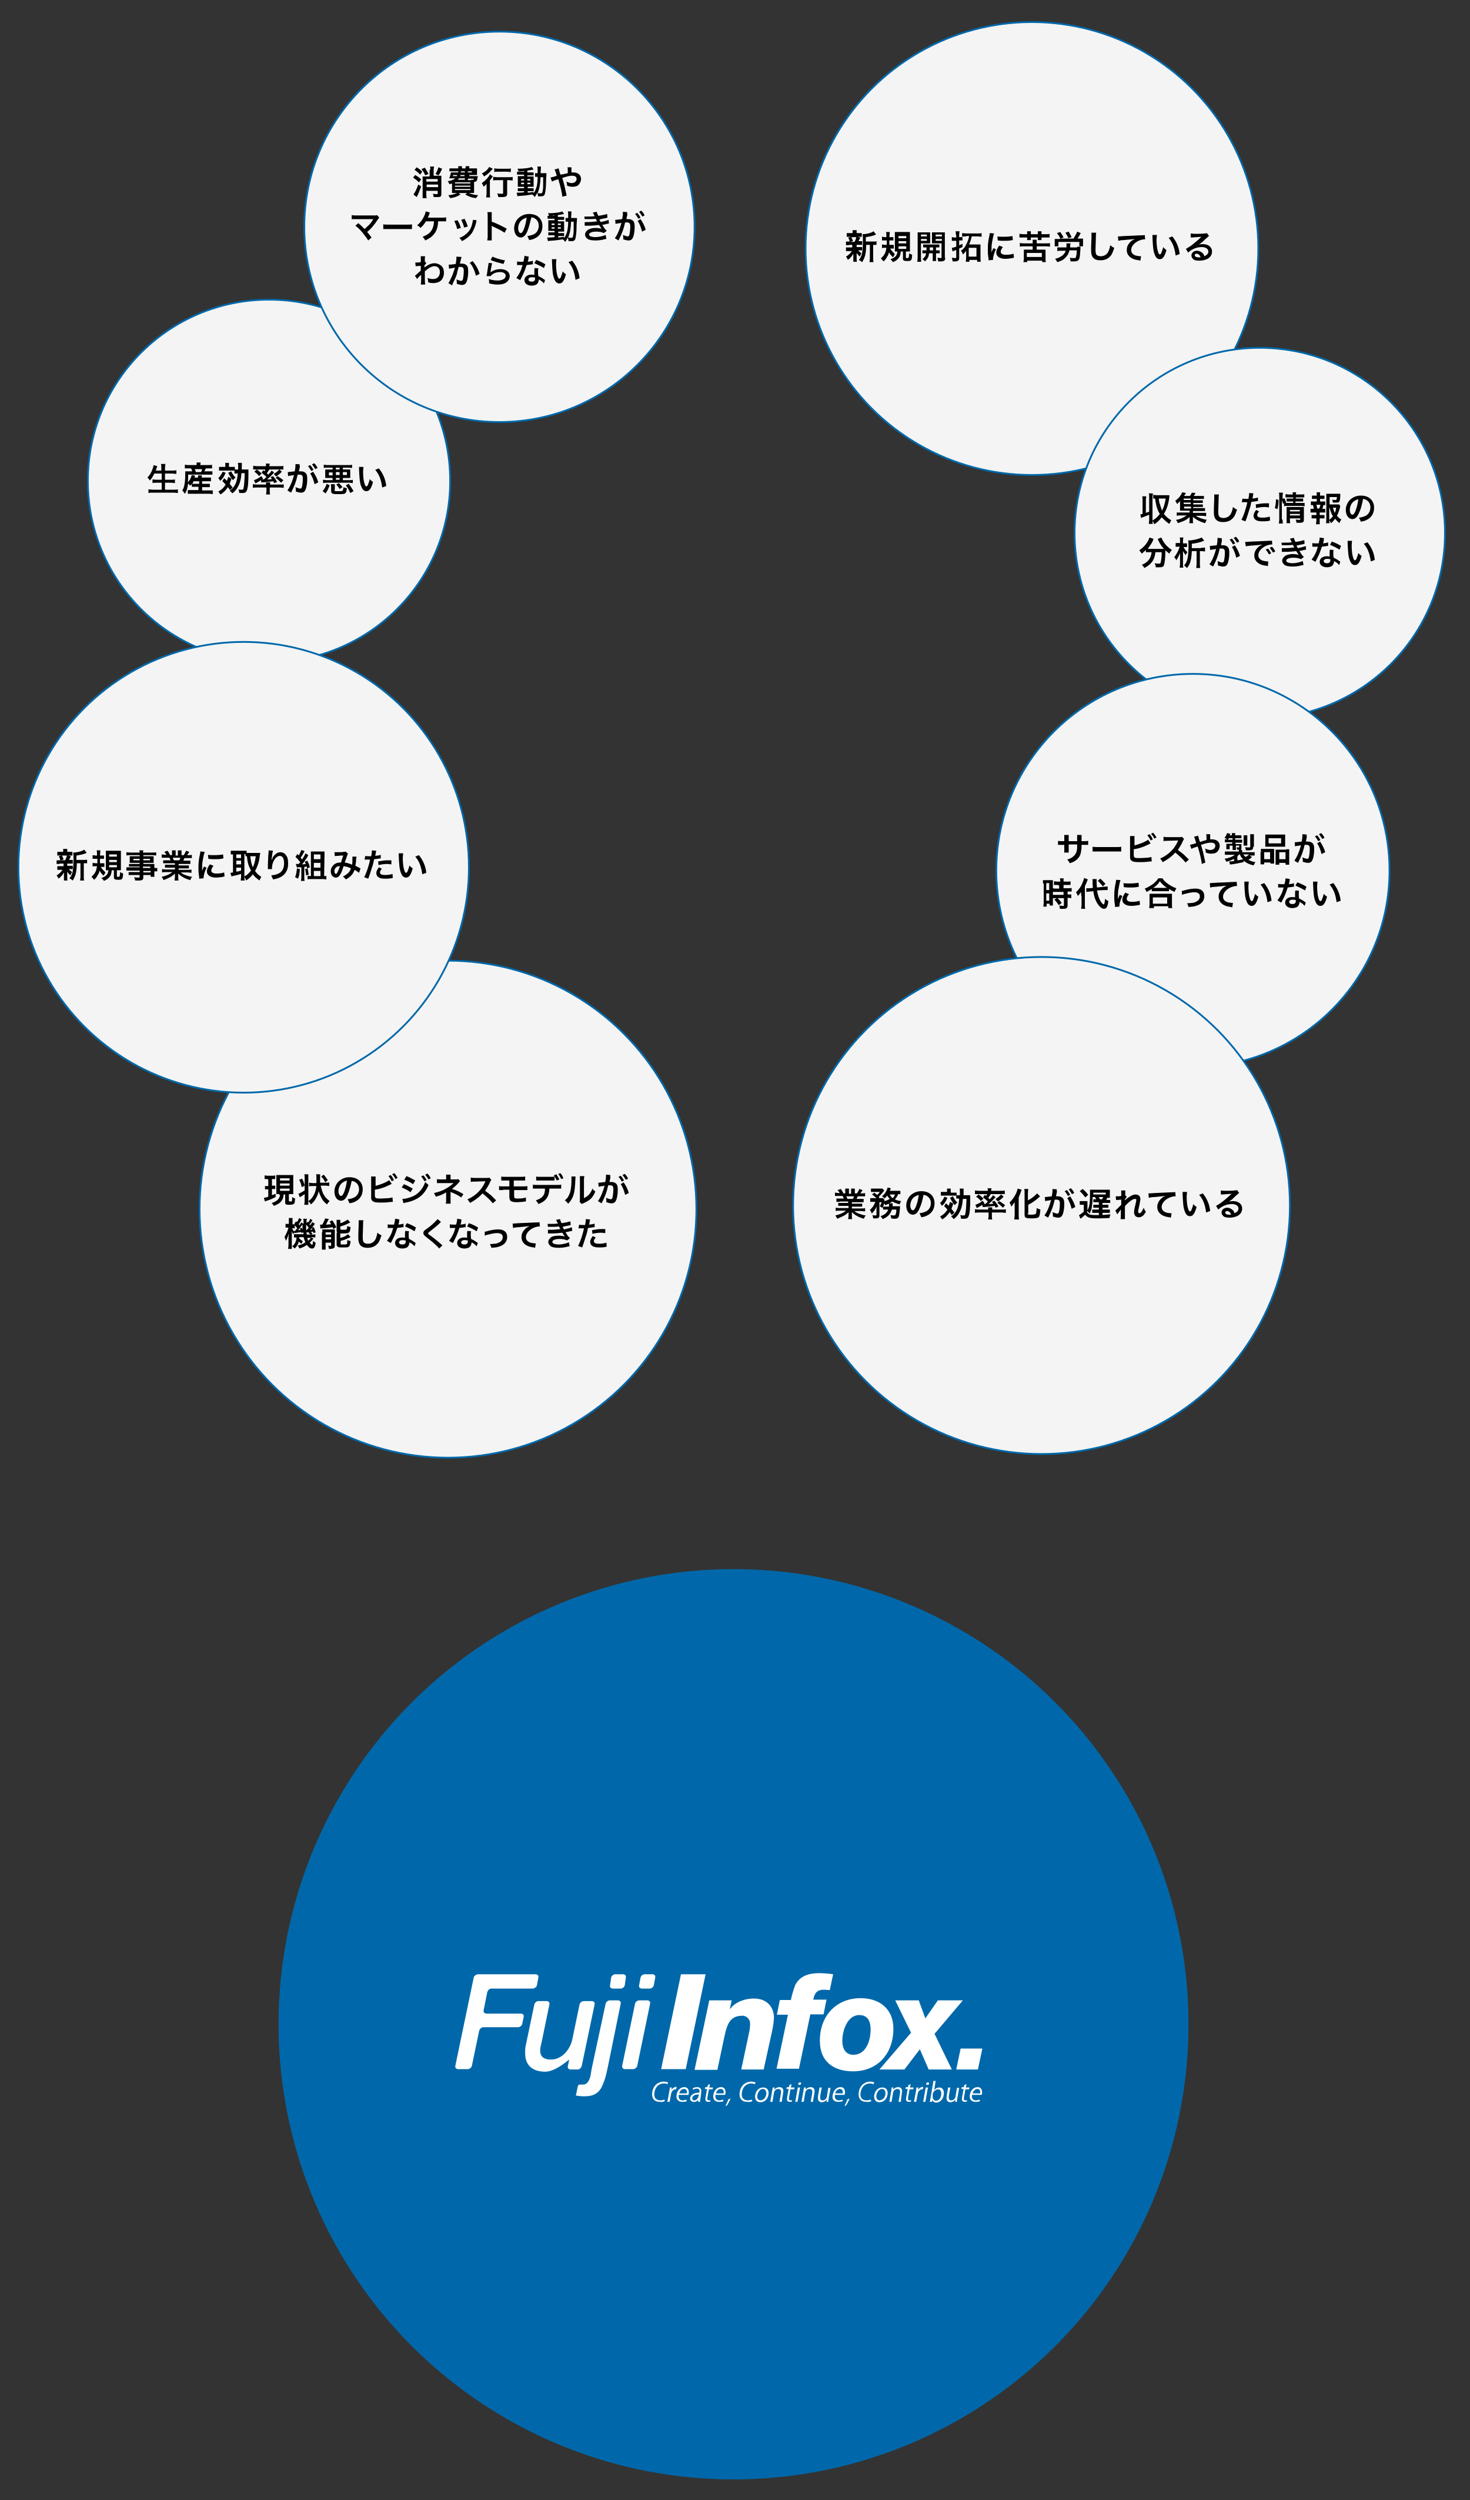 <?xml version="1.0" encoding="utf-8"?>
<!-- Generator: Adobe Illustrator 26.5.0, SVG Export Plug-In . SVG Version: 6.00 Build 0)  -->
<svg version="1.1" id="レイヤー_1" xmlns="http://www.w3.org/2000/svg" xmlns:xlink="http://www.w3.org/1999/xlink" x="0px"
	 y="0px" width="400px" height="680px" viewBox="0 0 400 680" style="enable-background:new 0 0 400 680;" xml:space="preserve">
<rect x="0" y="0" width="400" height="680" fill="#333333" stroke="none"/>
<style type="text/css">
	.st0{fill:#0068AA;}
	.st1{fill:#F4F4F4;stroke:#0068AA;stroke-width:0.484;}
	.st2{fill:#FFFFFF;}
</style>
<circle class="st0" cx="199.6" cy="550.6" r="123.8"/>
<circle class="st1" cx="280.8" cy="67.6" r="61.6"/>
<circle class="st1" cx="342.8" cy="145" r="50.4"/>
<circle class="st1" cx="324.6" cy="236.8" r="53.5"/>
<circle class="st1" cx="283.4" cy="327.9" r="67.6"/>
<circle class="st1" cx="121.9" cy="328.9" r="67.6"/>
<circle class="st1" cx="73.2" cy="130.8" r="49.3"/>
<circle class="st1" cx="66.3" cy="235.9" r="61.3"/>
<circle class="st1" cx="135.9" cy="61.7" r="53.1"/>
<g>
	<path d="M231,66.7c-0.4,0-0.6,0-0.8,0v-1c0.2,0,0.4,0,0.8,0h0.2c-0.1-0.5-0.2-0.7-0.4-1.1l0.8-0.2h-0.4c-0.4,0-0.6,0-0.8,0v-1
		c0.2,0,0.4,0,0.9,0h0.7v-0.1c0-0.3,0-0.4,0-0.7h1.1c0,0.2,0,0.3,0,0.7v0.1h0.6c0.4,0,0.6,0,0.8,0v1c-0.2,0-0.5,0-0.8,0h-0.4
		l0.8,0.2c-0.1,0.1-0.1,0.1-0.1,0.3c-0.1,0.1-0.1,0.1-0.2,0.3c-0.1,0.2-0.1,0.2-0.2,0.4h0.2c0.4,0,0.6,0,0.8,0v1c-0.3,0-0.4,0-0.8,0
		h-0.7v0.6h0.7c0.4,0,0.6,0,0.8,0v0.9c-0.2,0-0.4,0-0.8,0h-0.3c0.3,0.3,0.5,0.5,0.9,0.8c-0.2,0.3-0.3,0.5-0.4,0.9
		c-0.5-0.4-0.6-0.6-0.9-1c0,0.1,0,0.1,0,0.4c0,0,0,0.3,0,0.4v0.9c0,0.3,0,0.5,0.1,0.7h-1c0-0.2,0-0.4,0-0.7v-0.9c0-0.2,0-0.4,0-0.6
		c-0.4,0.7-0.8,1.2-1.5,1.7c-0.1-0.4-0.3-0.6-0.5-0.9c0.7-0.4,1.2-0.9,1.6-1.5H231c-0.4,0-0.6,0-0.8,0v-1c0.2,0,0.4,0,0.8,0h0.9
		v-0.5c0-0.2,0-0.2,0-0.2H231z M231.7,64.6c0.2,0.4,0.3,0.6,0.4,1l-0.8,0.2h1.2c0.3-0.5,0.4-0.8,0.5-1.3H231.7z M237.7,65.7
		c0.4,0,0.6,0,0.8-0.1v1c-0.2,0-0.4,0-0.7,0h-0.2v3.6c0,0.5,0,0.8,0.1,1.1h-1.1c0-0.3,0.1-0.5,0.1-1.1v-3.6h-1
		c0,1.1-0.1,2.1-0.3,2.9c-0.2,0.7-0.5,1.3-0.8,1.8c-0.4-0.3-0.5-0.4-0.9-0.6c0.9-1,1.1-2.2,1.1-5.6c0-0.8,0-1-0.1-1.4
		c1,0,2.6-0.4,3-0.8l0.7,0.9c-0.1,0-0.1,0-0.3,0.1c-0.7,0.3-1.3,0.4-2.5,0.6v1.2H237.7z"/>
	<path d="M242.1,67.4c0.4,0.7,0.8,1.1,1.4,1.7c-0.1,0.1-0.1,0.1-0.1,0.2c-0.2,0.3-0.2,0.3-0.4,0.7c-0.5-0.5-0.8-0.8-1.1-1.4
		c-0.1,0.5-0.2,0.8-0.5,1.2c-0.3,0.6-0.5,0.9-1,1.3c-0.3-0.4-0.4-0.5-0.7-0.8c0.5-0.5,0.8-0.8,1.1-1.4c0.2-0.4,0.3-0.9,0.4-1.5h-0.4
		c-0.3,0-0.6,0-0.8,0.1v-1c0.2,0,0.5,0.1,0.8,0.1h0.5c0-0.4,0-0.7,0-1.2h-0.5c-0.3,0-0.5,0-0.8,0v-1c0.3,0,0.5,0.1,0.8,0.1h0.4
		c0-0.9,0-1-0.1-1.4h1c0,0.3,0,0.3-0.1,1.4h0.3c0.3,0,0.5,0,0.8,0v0.9c-0.2,0-0.4,0-0.7,0h-0.4c0,0.5,0,0.7,0,1.2h0.4
		c0.3,0,0.5,0,0.8,0v1c-0.2,0-0.4,0-0.7,0H242.1z M245.1,68.5c-0.1,0.8-0.2,1.2-0.5,1.6c-0.4,0.5-0.7,0.8-1.6,1.2
		c-0.3-0.4-0.4-0.5-0.7-0.8c1.3-0.4,1.8-1,1.9-2.1c-0.3,0-0.5,0-0.7,0c0-0.2,0-0.5,0-0.9v-3.5c0-0.4,0-0.7,0-0.9c0.2,0,0.5,0,0.9,0
		h2.3c0.5,0,0.6,0,0.9,0c0,0.3,0,0.5,0,0.9v3.5c0,0.4,0,0.6,0,0.9c-0.1,0-0.1,0-0.3,0c-0.1,0-0.1,0-0.2,0c-0.2,0-0.4,0-0.4,0h-0.2
		v1.6c0,0.2,0.1,0.2,0.4,0.2c0.4,0,0.4-0.1,0.5-1.3c0.3,0.2,0.5,0.3,0.8,0.4c-0.1,1.6-0.2,1.7-1.4,1.7c-0.8,0-1.1-0.2-1.1-0.6v-2
		H245.1z M244.5,64.8h2.1v-0.6h-2.1V64.8z M244.5,66.2h2.1v-0.6h-2.1V66.2z M244.5,67.7h2.1V67h-2.1V67.7z"/>
	<path d="M250.6,70.1c0,0.5,0,0.8,0.1,1.1h-1.1c0-0.3,0.1-0.6,0.1-1.1v-5.9c0-0.5,0-0.7,0-1c0.3,0,0.5,0,0.9,0h1.6
		c0.5,0,0.7,0,0.9,0c0,0.3,0,0.5,0,0.8v1.4c0,0.4,0,0.6,0,0.8c-0.2,0-0.5,0-0.8,0h-1.7V70.1z M250.6,64.3h1.6v-0.5h-1.6V64.3z
		 M250.6,65.5h1.6V65h-1.6V65.5z M252.1,68.1c0-0.3,0-0.4,0-0.8c-0.4,0-0.7,0-0.9,0v-0.8c0.2,0,0.5,0,0.9,0h2.6c0.4,0,0.7,0,0.9,0
		v0.8c-0.2,0-0.5,0-0.9,0v0.8h0.1c0.5,0,0.7,0,0.9,0v0.8c-0.3,0-0.5,0-0.9,0h-0.1v1.3c0,0.4,0,0.6,0,0.8h-0.9c0-0.2,0-0.4,0-0.8
		v-1.3h-1c-0.1,1-0.4,1.5-1.1,2.2c-0.2-0.3-0.4-0.4-0.7-0.6c0.6-0.5,0.9-0.9,1-1.6c-0.5,0-0.7,0-1,0v-0.8
		C251.3,68.1,251.6,68.1,252.1,68.1L252.1,68.1z M253,67.3c0,0.4,0,0.4,0,0.8h0.9v-0.8H253z M257.2,70.1c0,0.8-0.3,1-1.3,1
		c-0.2,0-0.3,0-0.6,0c-0.1-0.4-0.1-0.6-0.2-1c0.3,0,0.6,0.1,0.8,0.1c0.3,0,0.3,0,0.3-0.2v-3.8h-1.8c-0.3,0-0.6,0-0.8,0
		c0-0.3,0-0.4,0-0.8V64c0-0.3,0-0.6,0-0.8c0.3,0,0.5,0,0.9,0h1.7c0.5,0,0.7,0,0.9,0c0,0.3,0,0.5,0,1V70.1z M254.6,64.3h1.7v-0.5
		h-1.7V64.3z M254.6,65.5h1.7V65h-1.7V65.5z"/>
	<path d="M260.1,63.9c0-0.4,0-0.7-0.1-1h1.1c0,0.3-0.1,0.5-0.1,0.9v0.7h0.4c0.2,0,0.4,0,0.5,0v0.9c-0.2,0-0.4,0-0.6,0H261v1.3
		c0.4-0.1,0.5-0.2,0.9-0.4v0.9c-0.2,0.1-0.5,0.2-0.9,0.4v2.6c0,0.6-0.3,0.9-1.2,0.9c-0.2,0-0.3,0-0.6,0c0-0.4-0.1-0.6-0.2-1
		c0.3,0,0.6,0.1,0.9,0.1c0.2,0,0.3,0,0.3-0.3v-1.9c-0.3,0.1-0.4,0.1-0.5,0.2c-0.3,0.1-0.4,0.1-0.5,0.2l-0.2-1c0.3,0,0.6-0.1,1.2-0.3
		v-1.6h-0.5c-0.3,0-0.5,0-0.7,0v-1c0.2,0,0.4,0.1,0.7,0.1h0.5V63.9z M262.9,64.3c-0.4,0-0.9,0-1.1,0.1v-1c0.3,0,0.6,0.1,1.1,0.1h3.1
		c0.5,0,0.8,0,1.1-0.1v1c-0.3,0-0.6-0.1-1.1-0.1h-1.6c-0.2,1-0.4,1.5-0.7,2.2h2.3c0.4,0,0.6,0,0.8,0c0,0.2,0,0.5,0,0.9v2.7
		c0,0.5,0,0.8,0.1,1.1h-1v-0.5h-2.1v0.5h-1c0-0.3,0.1-0.6,0.1-1.1v-1.9c-0.3,0.4-0.4,0.6-0.9,1c-0.1-0.4-0.3-0.7-0.5-1
		c0.7-0.5,1.2-1.1,1.6-2.1c0.3-0.6,0.5-1.2,0.6-1.9H262.9z M263.6,69.8h2.1v-2.4h-2.1V69.8z"/>
	<path d="M269,70.8c0-0.2,0-0.2,0-0.4c-0.2-1.1-0.2-1.8-0.2-2.7c0-1.2,0.1-2.2,0.4-3.5c0.1-0.5,0.1-0.6,0.1-0.8l1.2,0.1
		c-0.2,0.5-0.4,1.5-0.6,2.7c-0.1,0.7-0.1,1.2-0.1,2c0,0.2,0,0.3,0,0.5c0.1-0.3,0.1-0.4,0.5-1.2l0.7,0.3c-0.5,1-0.8,2.1-0.8,2.7
		c0,0.1,0,0.1,0,0.2L269,70.8z M272.9,67.2c-0.4,0.5-0.6,0.9-0.6,1.3c0,0.5,0.5,0.8,1.4,0.8c0.8,0,1.6-0.1,2.1-0.3l0.1,1.1
		c-0.1,0-0.2,0-0.4,0.1c-0.7,0.1-1.3,0.2-1.9,0.2c-1.1,0-1.8-0.3-2.2-0.8c-0.2-0.2-0.3-0.6-0.3-0.9c0-0.6,0.3-1.2,0.8-1.9
		L272.9,67.2z M271.4,64.3c0.4,0.1,0.9,0.1,1.7,0.1c1,0,1.9-0.1,2.4-0.2l0.1,1.1c-0.1,0-0.2,0-0.6,0.1c-0.6,0.1-1.3,0.1-1.9,0.1
		c-0.7,0-0.7,0-1.6-0.1L271.4,64.3z"/>
	<path d="M279.5,63.5c0-0.2,0-0.4,0-0.6h1c0,0.2,0,0.4,0,0.6v0.2h1.9v-0.2c0-0.2,0-0.4,0-0.6h1c0,0.2,0,0.3,0,0.6v0.2h1.2
		c0.5,0,0.8,0,1-0.1v1c-0.3,0-0.6,0-1,0h-1.2v0.2c0,0.2,0,0.3,0,0.5h-1c0-0.1,0-0.3,0-0.5v-0.2h-1.9v0.2c0,0.2,0,0.4,0,0.5h-1
		c0-0.1,0-0.3,0-0.5v-0.2h-1.1c-0.5,0-0.8,0-1,0v-1c0.3,0,0.6,0.1,1,0.1h1.1V63.5z M283.7,67.9c0.4,0,0.5,0,0.8,0c0,0.3,0,0.5,0,0.8
		v1.7c0,0.4,0,0.7,0.1,0.9h-1v-0.4h-4.1v0.4h-1c0-0.3,0.1-0.6,0.1-0.9v-1.7c0-0.3,0-0.6,0-0.8c0.2,0,0.4,0,0.7,0h1.7V67h-2.4
		c-0.5,0-0.8,0-1.1,0.1v-1c0.3,0,0.6,0.1,1.1,0.1h2.4v-0.4c0-0.3,0-0.5,0-0.6h1.1c0,0.2,0,0.4,0,0.6v0.4h2.5c0.5,0,0.8,0,1.1-0.1v1
		c-0.3,0-0.6-0.1-1.1-0.1h-2.5v0.9H283.7z M279.4,69.9h4.1v-1.1h-4.1V69.9z"/>
	<path d="M288.5,64.9c-0.3-0.8-0.5-1-0.9-1.5l0.9-0.3c0.4,0.6,0.6,0.8,0.9,1.5L288.5,64.9h3.6c0.5-0.8,0.8-1.3,1-1.9l1,0.4
		c-0.1,0.1-0.1,0.1-0.4,0.7c-0.2,0.3-0.4,0.6-0.5,0.8h0.6c0.4,0,0.6,0,0.9,0c0,0.2,0,0.4,0,0.7v0.7c0,0.3,0,0.4,0,0.7h-1v-1.2H288
		v1.2h-1c0-0.2,0-0.4,0-0.7v-0.6c0-0.3,0-0.5,0-0.7c0.3,0,0.5,0,0.9,0H288.5z M293.1,67.1c0.3,0,0.7,0,0.9,0c0,0.2,0,0.2,0,0.5
		c-0.1,1.4-0.1,2.1-0.3,2.7c-0.2,0.6-0.6,0.8-1.5,0.8c-0.2,0-0.3,0-0.9,0c0-0.4-0.1-0.7-0.2-1c0.3,0.1,0.8,0.1,1.1,0.1
		c0.5,0,0.5,0,0.6-0.4c0.1-0.4,0.2-0.9,0.2-1.7h-2c-0.2,0.9-0.6,1.5-1.2,2.1c-0.5,0.5-1.1,0.8-2.1,1.1c-0.2-0.4-0.4-0.7-0.6-0.9
		c0.9-0.2,1.4-0.5,2-0.9c0.4-0.4,0.7-0.7,0.9-1.3h-1.2c-0.4,0-0.8,0-1.1,0.1v-1c0.2,0,0.6,0,1.1,0h1.4c0-0.3,0-0.4,0-0.8
		c0-0.1,0-0.2,0-0.3h1.1c0,0.1,0,0.2-0.1,0.5c0,0.2,0,0.4,0,0.6H293.1z M290.7,64.8c-0.2-0.6-0.4-0.9-0.8-1.5l0.9-0.3
		c0.3,0.5,0.5,0.9,0.8,1.5L290.7,64.8z"/>
	<path d="M298.3,63.3c-0.1,0.3-0.1,0.5-0.1,1.2c0,0.8-0.1,2.7-0.1,3.3c0,0.9,0.1,1.2,0.2,1.4c0.2,0.3,0.6,0.5,1.2,0.5
		c1,0,1.8-0.5,2.2-1.5c0.2-0.5,0.3-0.9,0.4-1.5c0.5,0.4,0.6,0.5,1.1,0.7c-0.4,1.2-0.6,1.8-1.1,2.3c-0.7,0.8-1.6,1.1-2.7,1.1
		c-0.6,0-1.2-0.1-1.6-0.4c-0.6-0.4-0.9-1.1-0.9-2.3c0-0.5,0-1.4,0.1-3.6c0-0.3,0-0.5,0-0.6c0-0.3,0-0.4,0-0.6L298.3,63.3z"/>
	<path d="M304.2,64.3c0.2,0,0.3,0,0.3,0c0.2,0,0.2,0,1.5-0.1c0.5,0,2-0.1,4.5-0.2c0.7,0,0.9,0,1-0.1l0.1,1.2c-0.1,0-0.1,0-0.2,0
		c-0.5,0-1.2,0.2-1.8,0.5c-1.1,0.6-1.8,1.5-1.8,2.4c0,0.7,0.4,1.2,1.2,1.5c0.4,0.1,1,0.2,1.3,0.2c0,0,0.1,0,0.2,0l-0.2,1.2
		c-0.1,0-0.2,0-0.3-0.1c-1-0.1-1.6-0.3-2.1-0.6c-0.8-0.5-1.3-1.2-1.3-2.2c0-0.8,0.3-1.5,0.9-2.1c0.3-0.4,0.7-0.6,1.3-0.9
		c-0.7,0.1-1.1,0.1-3,0.3c-0.6,0-1.1,0.1-1.5,0.2L304.2,64.3z"/>
	<path d="M314.8,63.9c0,0.3-0.1,0.8-0.1,1.4c0,0.8,0.1,1.9,0.2,2.4c0.2,0.9,0.4,1.5,0.7,1.5c0.1,0,0.3-0.1,0.4-0.4
		c0.2-0.5,0.4-1,0.5-1.6c0.3,0.4,0.5,0.5,0.9,0.8c-0.5,1.8-1,2.5-1.8,2.5c-0.6,0-1.1-0.4-1.4-1.3c-0.4-0.9-0.5-2.2-0.6-4.7
		c0-0.3,0-0.4,0-0.6H314.8z M319,64.3c1.1,1.4,1.8,2.9,2,4.8l-1.1,0.4c-0.1-0.8-0.3-1.8-0.6-2.6c-0.3-0.8-0.7-1.5-1.3-2.2L319,64.3z
		"/>
	<path d="M325.4,66.8c0.8-0.3,1.2-0.4,1.9-0.4c1.5,0,2.5,0.8,2.5,2c0,0.9-0.4,1.5-1.2,2c-0.6,0.3-1.4,0.5-2.2,0.5
		c-0.8,0-1.4-0.1-1.7-0.4c-0.3-0.3-0.5-0.6-0.5-1c0-0.7,0.6-1.3,1.5-1.3c0.6,0,1.2,0.3,1.6,0.7c0.2,0.2,0.3,0.4,0.4,0.8
		c0.7-0.3,1.1-0.7,1.1-1.3c0-0.7-0.7-1.2-1.8-1.2c-1.3,0-2.6,0.5-3.7,1.5l-0.6-1c0.3-0.2,0.7-0.4,1.3-0.8c0.8-0.6,2-1.6,2.7-2.3
		c0,0,0.1-0.1,0.2-0.2l0,0c-0.3,0-0.9,0.1-2.5,0.2c-0.2,0-0.3,0-0.4,0l0-1.1c0.3,0,0.6,0.1,1.1,0.1c0.8,0,1.9,0,2.7-0.1
		c0.3,0,0.4,0,0.6-0.1l0.6,0.8c-0.2,0.1-0.2,0.1-0.5,0.4c-0.5,0.4-1.1,1-1.4,1.3c-0.2,0.1-0.8,0.6-1,0.7
		C325.5,66.7,325.5,66.7,325.4,66.8L325.4,66.8z M325.6,69c-0.3,0-0.5,0.2-0.5,0.4c0,0.4,0.4,0.6,1.1,0.6c0.2,0,0.2,0,0.5,0
		C326.5,69.4,326.1,69,325.6,69z"/>
</g>
<g>
	<path d="M311.8,139.5c0.4-0.1,0.5-0.2,0.9-0.3v-4c0-0.5,0-0.7-0.1-1h1.1c0,0.3-0.1,0.6-0.1,1v6.2c0,0.1,0,0.1,0,0.2
		c0.4-0.3,0.6-0.4,1-0.7c0.4-0.4,0.7-0.7,1-1.1c-0.7-1.1-1-2.2-1.3-4.2c-0.2,0-0.3,0-0.5,0v-1c0.3,0,0.5,0.1,0.9,0.1h2.8
		c0.3,0,0.5,0,0.7,0c0,0.1,0,0.1,0,0.3c-0.2,2-0.7,3.5-1.5,4.8c0.6,0.7,1.1,1.2,2,1.7c-0.2,0.4-0.3,0.6-0.5,1
		c-0.8-0.5-1.5-1.2-2.1-1.8c-0.6,0.8-1.2,1.4-2,1.9c-0.1-0.3-0.2-0.5-0.5-0.9c0,0.3,0,0.5,0.1,0.8h-1.1c0-0.3,0.1-0.6,0.1-1V140
		c-0.5,0.2-1.1,0.5-1.8,0.7c-0.2,0.1-0.2,0.1-0.4,0.2l-0.2-1c0.3,0,0.4-0.1,0.6-0.1V136c0-0.5,0-0.7-0.1-1h1.1c0,0.3-0.1,0.6-0.1,1
		V139.5z M315.3,135.5c0.1,0.8,0.1,1.1,0.3,1.6c0.2,0.7,0.4,1.2,0.6,1.8c0.5-1,0.8-2,1-3.3H315.3z"/>
	<path d="M324.9,138.2h2.1c0.4,0,0.6,0,0.9,0v0.8c-0.2,0-0.5,0-0.9,0h-2.4v0.5h2.6c0.5,0,0.8,0,1,0v0.9c-0.3,0-0.6-0.1-1-0.1h-1.8
		c0.7,0.5,1.8,0.9,3,1.1c-0.2,0.2-0.3,0.4-0.3,0.5c0,0,0,0.1-0.1,0.2c0,0,0,0.1-0.1,0.2c-0.7-0.2-1.2-0.4-1.8-0.7
		c-0.6-0.3-1-0.6-1.5-1c0,0.3,0,0.5,0,0.6v0.5c0,0.3,0,0.5,0.1,0.6h-1.1c0-0.2,0.1-0.3,0.1-0.6v-0.5c0-0.2,0-0.4,0-0.6
		c-0.5,0.5-0.9,0.8-1.6,1.1c-0.5,0.2-1,0.4-1.6,0.6c-0.1-0.3-0.3-0.6-0.5-0.9c0.8-0.1,1.3-0.3,1.9-0.6c0.4-0.2,0.7-0.4,1-0.6h-1.7
		c-0.5,0-0.7,0-1,0.1v-0.9c0.2,0,0.5,0,1,0h2.5v-0.5h-1.8c-0.4,0-0.5,0-0.8,0c0-0.2,0-0.4,0-0.7v-1.1c0-0.3,0-0.5,0-0.8
		c-0.3,0.3-0.5,0.5-0.8,0.8c-0.2-0.4-0.3-0.6-0.5-0.9c0.7-0.5,1.2-1,1.6-1.7c0.1-0.2,0.2-0.4,0.3-0.6l1,0.2
		c-0.3,0.5-0.3,0.5-0.5,0.8h1.6c0.2-0.3,0.4-0.6,0.5-0.9l1,0.1c-0.2,0.4-0.3,0.6-0.5,0.8h1.9c0.4,0,0.6,0,0.9,0v0.8
		c-0.2,0-0.4,0-0.7,0h-2.2v0.4h1.7c0.4,0,0.6,0,0.9,0v0.7c-0.3,0-0.4,0-0.9,0h-1.7v0.4h1.7c0.5,0,0.6,0,0.9,0v0.7
		c-0.2,0-0.4,0-0.9,0h-1.7V138.2z M324,135.6h-1.9v0.4h1.9V135.6z M324,136.7h-1.9v0.4h1.9V136.7z M322.2,137.8v0.5h1.9v-0.5H322.2z
		"/>
	<path d="M331.7,134.5c-0.1,0.3-0.1,0.5-0.1,1.2c0,0.8-0.1,2.7-0.1,3.3c0,0.9,0.1,1.2,0.2,1.4c0.2,0.3,0.6,0.5,1.2,0.5
		c1,0,1.8-0.5,2.2-1.5c0.2-0.5,0.3-0.9,0.4-1.5c0.5,0.4,0.6,0.5,1.1,0.7c-0.4,1.2-0.6,1.8-1.1,2.3c-0.7,0.8-1.6,1.1-2.7,1.1
		c-0.6,0-1.2-0.1-1.6-0.4c-0.6-0.4-0.9-1.1-0.9-2.3c0-0.5,0-1.4,0.1-3.6c0-0.3,0-0.5,0-0.6c0-0.3,0-0.4,0-0.6L331.7,134.5z"/>
	<path d="M338.1,135.6c0.3,0.1,0.7,0.1,1.2,0.1c0.1,0,0.2,0,0.4,0c0.1-0.4,0.2-1.1,0.2-1.4c0,0,0-0.1,0-0.2l1.2,0.1
		c-0.1,0.2-0.1,0.2-0.2,0.9c0,0.3-0.1,0.3-0.1,0.5c0.7-0.1,1.1-0.1,1.5-0.3l0,1c-0.1,0-0.1,0-0.3,0c-0.5,0.1-1.2,0.2-1.5,0.2
		c-0.1,0.6-0.3,1.5-0.6,2.3c-0.3,0.9-0.4,1.4-1,3l-1.1-0.4c0.6-1.1,1.3-3.2,1.6-4.8c-0.1,0-0.1,0-0.1,0h-0.5c0,0-0.1,0-0.3,0
		c-0.2,0-0.3,0-0.4,0c0,0-0.1,0-0.2,0L338.1,135.6z M342.6,139.1c-0.4,0.5-0.5,0.7-0.5,1c0,0.5,0.5,0.7,1.4,0.7c0.7,0,1.5-0.1,2-0.3
		l0.1,1.1c-0.2,0-0.2,0-0.4,0.1c-0.7,0.1-1.1,0.1-1.7,0.1c-0.8,0-1.4-0.1-1.8-0.4c-0.4-0.2-0.6-0.7-0.6-1.1c0-0.5,0.2-0.9,0.7-1.6
		L342.6,139.1z M345.3,138c-0.4,0-0.7-0.1-1.1-0.1c-0.9,0-1.5,0.1-2.4,0.3l-0.1-1c1.3-0.2,1.7-0.3,2.7-0.3c0.2,0,0.3,0,0.9,0
		L345.3,138z"/>
	<path d="M346.9,138.2c0.2-0.8,0.3-1.4,0.3-2.4l0.7,0.2c0,1-0.1,1.7-0.3,2.5L346.9,138.2z M349,141.3c0,0.5,0,0.8,0.1,1.1H348
		c0-0.3,0.1-0.7,0.1-1.1V135c0-0.4,0-0.6-0.1-1h1.1c0,0.3-0.1,0.5-0.1,1v0.7l0.5-0.2c0.2,0.5,0.2,0.5,0.5,1.2l-0.2,0.1
		c0.2,0,0.4,0,0.8,0h1.3v-0.4h-1c-0.4,0-0.5,0-0.8,0v-0.8c0.2,0,0.4,0,0.8,0h1v-0.3h-1.2c-0.5,0-0.6,0-0.9,0v-0.9
		c0.3,0,0.5,0.1,0.9,0.1h1.1c0-0.3,0-0.4-0.1-0.6h1c0,0.2-0.1,0.3-0.1,0.6h1.4c0.5,0,0.7,0,0.9-0.1v0.9c-0.3,0-0.5,0-0.9,0h-1.4v0.3
		h1.3c0.4,0,0.5,0,0.7,0v0.8c-0.2,0-0.4,0-0.8,0h-1.3v0.4h1.6c0.4,0,0.6,0,0.9,0v0.9c-0.3,0-0.5-0.1-0.9-0.1h-3.8
		c-0.4,0-0.7,0-0.9,0.1v-0.8l-0.3,0.1c-0.1-0.4-0.2-0.7-0.3-1V141.3z M351,141.3c0,0.4,0,0.8,0.1,1h-1c0-0.3,0-0.5,0-1v-2.6
		c0-0.3,0-0.5,0-0.8c0.2,0,0.4,0,0.7,0h3.2c0.4,0,0.6,0,0.8,0c0,0.2,0,0.5,0,0.9v2.5c0,0.7-0.2,0.9-1.2,0.9c-0.2,0-0.4,0-0.8,0
		c-0.1-0.4-0.1-0.5-0.2-0.9c0.4,0.1,0.7,0.1,0.9,0.1c0.3,0,0.3,0,0.3-0.2V141H351V141.3z M353.7,139.1v-0.4H351v0.4H353.7z
		 M353.7,140.2v-0.4H351v0.4H353.7z"/>
	<path d="M359.8,136.4c0.4,0,0.5,0,0.8,0v1c-0.2,0-0.3,0-0.5,0c-0.1,0.4-0.1,0.6-0.3,1h0.1c0.3,0,0.5,0,0.7,0v1c-0.2,0-0.4,0-0.8,0
		h-0.7v0.7h0.6c0.3,0,0.5,0,0.7,0v0.9c-0.2,0-0.4,0-0.7,0h-0.6v0.7c0,0.3,0,0.6,0,0.9h-1c0-0.3,0.1-0.6,0.1-0.9v-0.7h-0.6
		c-0.3,0-0.5,0-0.7,0v-0.9c0.2,0,0.4,0,0.7,0h0.6v-0.7h-0.8c-0.3,0-0.5,0-0.8,0v-1c0.2,0,0.4,0,0.8,0h0.1c-0.1-0.4-0.1-0.6-0.2-1
		c-0.3,0-0.4,0-0.6,0v-1c0.2,0,0.4,0,0.8,0h0.8v-0.7h-0.6c-0.3,0-0.5,0-0.7,0v-0.9c0.2,0,0.4,0,0.7,0h0.6v-0.2c0-0.3,0-0.6-0.1-0.7
		h1c0,0.2,0,0.4,0,0.7v0.2h0.5c0.4,0,0.5,0,0.7,0v0.9c-0.2,0-0.4,0-0.7,0h-0.5v0.7H359.8z M359,138.3c0.1-0.3,0.2-0.6,0.3-1h-1.1
		c0.1,0.4,0.2,0.6,0.2,1H359z M364.7,137.7c0,0.1-0.1,0.2-0.1,0.4c-0.2,0.8-0.5,1.6-0.8,2.2c0.4,0.4,0.6,0.7,1.2,1
		c-0.3,0.4-0.4,0.6-0.5,1c-0.5-0.4-0.8-0.7-1.2-1.2c-0.3,0.4-0.6,0.8-1.1,1.2c-0.2-0.3-0.3-0.5-0.5-0.8c0,0.4,0,0.5,0.1,0.8h-1
		c0.1-0.4,0.1-0.6,0.1-1.1v-6c0-0.3,0-0.7,0-0.9c0.3,0,0.5,0,0.8,0h2.2c0.4,0,0.7,0,0.8,0c0,0.3,0,0.4,0,0.6
		c-0.1,1.7-0.2,1.8-1.2,1.8c-0.2,0-0.4,0-0.8,0c-0.1-0.4-0.1-0.6-0.2-0.8c0.4,0.1,0.7,0.1,0.9,0.1c0.3,0,0.3-0.1,0.4-0.8h-2v2h1.7
		c0.4,0,0.7,0,0.9,0L364.7,137.7z M361.7,141.4c0.4-0.3,0.7-0.6,1-1c-0.4-0.6-0.6-1.1-0.9-2.3h-0.1V141.4z M362.7,138.1
		c0.2,0.6,0.3,1,0.5,1.4c0.2-0.4,0.3-0.8,0.4-1.4H362.7z"/>
	<path d="M369.8,139.5c-0.5,1.2-1.1,1.7-1.8,1.7c-1,0-1.8-1-1.8-2.5c0-1,0.4-1.9,1-2.6c0.8-0.8,1.8-1.3,3.1-1.3
		c2.2,0,3.6,1.3,3.6,3.3c0,1.6-0.8,2.8-2.2,3.4c-0.4,0.2-0.8,0.3-1.4,0.4c-0.2-0.5-0.3-0.7-0.5-1.1c0.8-0.1,1.4-0.3,1.8-0.5
		c0.8-0.4,1.3-1.3,1.3-2.3c0-0.9-0.4-1.6-1.1-2c-0.3-0.2-0.5-0.2-0.9-0.3C370.6,137.3,370.3,138.5,369.8,139.5z M368.5,136.3
		c-0.8,0.5-1.2,1.5-1.2,2.4c0,0.7,0.3,1.3,0.7,1.3c0.3,0,0.6-0.4,0.9-1.2c0.3-0.8,0.6-2,0.7-3C369.2,135.9,368.9,136,368.5,136.3z"
		/>
	<path d="M312.6,150.2c-0.3,0-0.5,0-0.8,0v-0.6c-0.4,0.4-0.7,0.6-1.1,1c-0.2-0.3-0.4-0.6-0.7-0.9c1.1-0.8,1.8-1.5,2.4-2.6
		c0.2-0.4,0.3-0.6,0.4-0.9l1.1,0.4c-0.1,0.1-0.1,0.2-0.2,0.5c-0.3,0.7-0.9,1.5-1.4,2.2c0.2,0,0.3,0,0.5,0h3.3c0.2,0,0.3,0,0.6,0
		c-0.6-0.7-1.1-1.4-1.5-2.3c0-0.1-0.1-0.3-0.2-0.4l1-0.4c0.1,0.2,0.2,0.4,0.4,0.8c0.6,1.1,1.4,1.9,2.5,2.6c-0.4,0.4-0.5,0.5-0.7,1
		c-0.5-0.4-0.7-0.6-1.1-0.9c0,0.1,0,0.2,0,0.3c0,1.9-0.2,3.3-0.4,3.8c-0.2,0.4-0.5,0.5-1.3,0.5c-0.2,0-0.3,0-0.9,0
		c0-0.4-0.1-0.6-0.3-1.1c0.4,0.1,0.8,0.1,1.1,0.1c0.3,0,0.4,0,0.5-0.2c0.1-0.3,0.3-1.5,0.3-2.4v-0.2c0,0,0-0.1,0-0.1s0-0.1,0-0.2
		h-1.7c-0.1,0.9-0.3,1.6-0.7,2.3c-0.5,0.8-1.2,1.4-2.3,2c-0.2-0.3-0.3-0.5-0.7-0.9c0.6-0.2,0.9-0.4,1.4-0.8c0.6-0.5,1-1.2,1.2-2.1
		c0-0.2,0-0.3,0.1-0.5H312.6z"/>
	<path d="M322,148.7c0.2,0.5,0.6,1,1.1,1.5c-0.2,0.3-0.4,0.5-0.5,0.8c-0.3-0.5-0.5-0.8-0.7-1.1c0,0.2,0,0.8,0,1.3v2.2
		c0,0.4,0,0.7,0.1,1h-1c0-0.3,0.1-0.6,0.1-1v-1.8c0-0.5,0-0.5,0-1.2c-0.3,0.8-0.6,1.3-1,2c-0.2-0.4-0.3-0.6-0.6-0.8
		c0.4-0.5,0.7-1,1-1.6c0.2-0.4,0.4-1,0.5-1.3h-0.5c-0.3,0-0.4,0-0.6,0v-1c0.2,0,0.3,0,0.6,0h0.6V147c0-0.4,0-0.6-0.1-0.8h1
		c0,0.2-0.1,0.5-0.1,0.8v0.8h0.5c0.2,0,0.4,0,0.6,0v1c-0.2,0-0.3,0-0.6,0H322z M326.8,149c0.5,0,0.8,0,1.1-0.1v1.1
		c-0.3,0-0.6-0.1-1.1-0.1h-0.3v3.5c0,0.4,0,0.8,0.1,1.1h-1.1c0-0.3,0.1-0.7,0.1-1.1v-3.5h-1.3c-0.1,2.3-0.4,3.5-1.3,4.6
		c-0.3-0.3-0.5-0.5-0.8-0.7c0.9-1,1.2-2.2,1.2-5.3c0-0.8,0-1.2-0.1-1.5c0.1,0,0.2,0,0.2,0c1,0,2.7-0.4,3.5-0.8l0.7,0.9
		c-0.2,0-0.2,0-0.9,0.3c-0.8,0.2-1.5,0.4-2.5,0.5v0.9c0,0.1,0,0.1,0,0.3H326.8z"/>
	<path d="M332.5,146.9c0,0.3-0.1,0.6-0.2,1.1c0,0.2,0,0.2-0.1,0.3c0.3,0,0.4,0,0.6,0c0.6,0,1,0.2,1.3,0.5c0.3,0.3,0.4,0.8,0.4,1.6
		c0,1.5-0.3,2.8-0.7,3.3c-0.3,0.3-0.5,0.4-1,0.4c-0.4,0-0.8-0.1-1.4-0.3c0-0.2,0-0.3,0-0.4c0-0.2,0-0.4-0.1-0.8
		c0.5,0.2,1,0.4,1.3,0.4c0.3,0,0.4-0.2,0.5-0.6c0.1-0.5,0.2-1.3,0.2-2.1c0-0.8-0.2-1.1-0.9-1.1c-0.2,0-0.3,0-0.5,0
		c-0.4,1.8-0.8,2.9-1.8,4.9l-1-0.6c0.7-0.9,1.4-2.6,1.8-4.2c-0.1,0-0.1,0-0.4,0.1l-0.8,0.1c-0.1,0-0.2,0.1-0.4,0.1l-0.1-1.1
		c0.4,0,0.9-0.1,1.9-0.2c0.2-1,0.2-1.5,0.2-1.8c0,0,0-0.1,0-0.2l1.2,0.1c0,0.1-0.1,0.2-0.1,0.3L332.5,146.9z M335.2,146.5
		c0.4,0.4,0.6,0.8,0.9,1.3l-0.6,0.3c-0.3-0.5-0.5-0.9-0.9-1.3L335.2,146.5z M336,148.3c0.6,0.9,1.1,1.8,1.4,2.9l-1,0.5
		c-0.2-0.9-0.7-2.3-1.2-2.9L336,148.3z M336.6,147.6c-0.3-0.5-0.6-0.9-0.9-1.3l0.6-0.3c0.4,0.4,0.7,0.8,0.9,1.3L336.6,147.6z"/>
	<path d="M338.8,147.4c0.2,0,0.3,0,0.3,0c0.2,0,0.2,0,1.5-0.1c0.7,0,2.2-0.1,4.6-0.2c0.7,0,0.8,0,0.9-0.1l0.1,1.1
		c-0.1,0-0.1,0-0.2,0c-0.5,0-1.2,0.2-1.8,0.5c-1.1,0.6-1.8,1.5-1.8,2.4c0,0.7,0.4,1.2,1.2,1.5c0.4,0.1,1,0.2,1.3,0.2
		c0,0,0.1,0,0.2,0L345,154c-0.1,0-0.1,0-0.3-0.1c-1-0.1-1.6-0.3-2.1-0.6c-0.8-0.5-1.3-1.2-1.3-2.2c0-0.8,0.3-1.5,0.9-2.1
		c0.3-0.4,0.7-0.6,1.3-0.9c-0.7,0.1-1.3,0.2-3,0.3c-0.8,0.1-1.2,0.1-1.5,0.2L338.8,147.4z M345,149.2c0.4,0.4,0.6,0.8,0.9,1.3
		l-0.6,0.3c-0.3-0.5-0.5-0.9-0.9-1.3L345,149.2z M346.4,150.3c-0.3-0.5-0.6-0.9-0.9-1.3l0.6-0.3c0.4,0.4,0.7,0.8,0.9,1.3
		L346.4,150.3z"/>
	<path d="M348.7,147.6c0.3,0,0.5,0,0.9,0c0.7,0,1.2,0,1.9-0.1c0-0.1,0-0.1-0.1-0.2c-0.2-0.5-0.4-0.8-0.4-0.8l1.1-0.2
		c0,0.2,0.1,0.5,0.4,1.1c0.8-0.1,1.8-0.3,2.4-0.5l0.1,1c-0.1,0-0.1,0-0.3,0.1c-0.6,0.1-1.6,0.3-1.9,0.4c0.1,0.3,0.2,0.5,0.4,0.7
		c0.8-0.2,1.2-0.3,1.2-0.3c0.5-0.1,0.6-0.2,0.9-0.3l0.1,1c-0.2,0-0.4,0.1-0.6,0.1c-0.4,0.1-0.7,0.2-0.9,0.2c-0.2,0-0.2,0-0.3,0.1
		c0.5,0.8,0.6,1,1.2,1.6l-0.8,0.6c-0.6-0.3-1.2-0.4-2.1-0.4c-0.7,0-1.2,0.1-1.5,0.3c-0.3,0.1-0.4,0.3-0.4,0.5c0,0.2,0.2,0.4,0.4,0.5
		c0.3,0.1,0.8,0.2,1.3,0.2c0.9,0,2.2-0.3,2.8-0.6l0.2,1.1c-0.2,0-0.2,0-0.6,0.1c-0.8,0.2-1.5,0.3-2.3,0.3c-1,0-1.7-0.1-2.2-0.4
		c-0.4-0.3-0.7-0.7-0.7-1.2c0-0.5,0.3-0.9,0.8-1.3c0.5-0.3,1.2-0.5,2.1-0.5c0.5,0,1.1,0.1,1.6,0.2c-0.1-0.1-0.3-0.4-0.7-1
		c-1,0.1-1.5,0.2-3.5,0.2c-0.2,0-0.2,0-0.4,0l0-1c0.3,0,0.3,0,0.9,0c0.9,0,1.7-0.1,2.5-0.2c-0.1-0.1-0.1-0.2-0.2-0.3
		c-0.1-0.2-0.1-0.2-0.2-0.4c-0.7,0.1-1.4,0.1-2.4,0.1c-0.4,0-0.4,0-0.6,0L348.7,147.6z"/>
	<path d="M360.3,146.4c-0.1,0.2-0.1,0.2-0.1,0.6c0,0.2-0.1,0.4-0.2,0.8c0.6-0.1,1.1-0.1,1.4-0.3l0,1c-0.1,0-0.1,0-0.3,0
		c-0.3,0.1-0.9,0.1-1.4,0.2c-0.3,0.9-0.6,1.8-1,2.6c-0.2,0.4-0.3,0.6-0.6,1.2c-0.1,0.2-0.1,0.2-0.2,0.3l-1-0.6
		c0.3-0.4,0.6-0.8,0.9-1.4c0.4-0.7,0.5-1.1,0.8-2.1c-0.4,0-0.5,0-0.6,0c-0.1,0-0.2,0-0.4,0l-0.5,0v-1c0.3,0.1,0.7,0.1,1.2,0.1
		c0.1,0,0.3,0,0.5,0c0.2-0.6,0.3-1.2,0.3-1.6L360.3,146.4z M364.4,153.7c-0.3-0.4-0.8-0.8-1.4-1.1c0,0.1,0,0.1,0,0.2
		c0,0.3-0.2,0.7-0.4,1c-0.3,0.3-0.9,0.5-1.5,0.5c-1.2,0-2-0.6-2-1.5c0-0.9,0.8-1.5,1.9-1.5c0.3,0,0.5,0,0.8,0.1c0-0.4,0-0.8,0-1
		c0-0.4,0-0.6,0.1-0.9l1,0.1c-0.1,0.3-0.1,0.5-0.1,0.9c0,0.4,0,0.7,0.1,1.2c0.6,0.3,0.7,0.3,1.4,0.8c0.1,0.1,0.2,0.1,0.3,0.2
		c0.1,0.1,0.1,0.1,0.1,0.1L364.4,153.7z M361.2,152c-0.6,0-1,0.2-1,0.6c0,0.4,0.3,0.6,0.9,0.6c0.6,0,0.9-0.3,0.9-0.8
		c0-0.1,0-0.3,0-0.3C361.7,152.1,361.5,152,361.2,152z M364.5,149.5c-0.8-0.5-1.6-0.9-2.6-1.3l0.5-0.9c1.1,0.4,1.7,0.7,2.5,1.2
		L364.5,149.5z"/>
	<path d="M367.9,147.1c0,0.3-0.1,0.8-0.1,1.4c0,0.8,0.1,1.9,0.2,2.4c0.2,0.9,0.4,1.5,0.7,1.5c0.1,0,0.3-0.1,0.4-0.4
		c0.2-0.5,0.4-1,0.5-1.6c0.3,0.4,0.5,0.5,0.9,0.8c-0.5,1.8-1,2.5-1.8,2.5c-0.6,0-1.1-0.4-1.4-1.3c-0.4-0.9-0.5-2.2-0.6-4.7
		c0-0.3,0-0.4,0-0.6H367.9z M372.1,147.5c1.1,1.4,1.8,2.9,2,4.8l-1.1,0.4c-0.1-0.8-0.3-1.8-0.6-2.6c-0.3-0.8-0.7-1.5-1.3-2.2
		L372.1,147.5z"/>
</g>
<g>
	<path d="M293.1,228.8l0-0.4v-0.3c0-0.6,0-0.8,0-1h1.2c0,0.2,0,0.3,0,0.6c0,0.5,0,0.5,0,1.1h0.6c0.6,0,0.8,0,1.2-0.1v1.1
		c-0.3,0-0.6,0-1.2,0h-0.6c0,1.1,0,1.1-0.1,1.5c-0.1,1.2-0.5,1.9-1.3,2.6c-0.5,0.4-0.9,0.6-1.8,0.9c-0.2-0.4-0.3-0.6-0.7-1
		c0.9-0.3,1.3-0.5,1.7-0.9c0.6-0.5,0.9-1.1,1-2.2c0-0.2,0-0.4,0-1h-2.3v1.4c0,0.4,0,0.5,0,0.8h-1.2c0-0.2,0-0.4,0-0.8v-1.3h-0.5
		c-0.6,0-0.8,0-1.2,0v-1.1c0.4,0.1,0.5,0.1,1.2,0.1h0.5v-0.9c0-0.4,0-0.6,0-0.8h1.2c0,0.3,0,0.3,0,0.8v0.9H293.1z"/>
	<path d="M297.3,230.3c0.4,0.1,0.6,0.1,1.5,0.1h4.8c0.9,0,1.1,0,1.5-0.1v1.3c-0.4,0-0.5,0-1.5,0h-4.8c-1,0-1.1,0-1.5,0V230.3z"/>
	<path d="M308.5,230c1.4-0.3,3.3-1.1,3.9-1.6l0.7,1c-0.1,0-0.3,0.2-0.8,0.4c-1.2,0.6-2.5,1-3.8,1.2v1.2c0,0,0,0.1,0,0.1
		c0,0.5,0,0.7,0.2,0.9c0.2,0.2,0.7,0.2,1.5,0.2c0.6,0,1.4-0.1,2.1-0.1c0.4-0.1,0.6-0.1,1-0.2l0.1,1.2c-0.2,0-0.2,0-1.2,0.1
		c-0.5,0.1-1.7,0.1-2.2,0.1c-1.1,0-1.8-0.1-2.1-0.4c-0.3-0.2-0.4-0.5-0.4-0.9c0-0.2,0-0.3,0-0.8l0-4.2c0-0.5,0-0.6,0-0.8h1.2
		c0,0.2,0,0.4,0,0.8V230z M312.8,226.9c0.4,0.4,0.6,0.8,0.9,1.4l-0.6,0.3c-0.3-0.6-0.5-0.9-0.9-1.4L312.8,226.9z M314.1,228.1
		c-0.2-0.5-0.5-0.9-0.9-1.3l0.6-0.3c0.4,0.5,0.6,0.8,0.9,1.3L314.1,228.1z"/>
	<path d="M322.6,234.6c-0.7-0.9-1.8-1.9-2.8-2.7c-1,1.1-2.1,1.9-3.4,2.6c-0.3-0.5-0.4-0.6-0.7-1c0.7-0.3,1.1-0.5,1.8-1
		c1.4-1,2.4-2.3,3-3.7l0.1-0.2c-0.1,0-0.1,0-3,0.1c-0.4,0-0.7,0-1,0.1l0-1.2c0.3,0,0.4,0.1,0.8,0.1c0,0,0.1,0,0.2,0l3.2,0
		c0.5,0,0.6,0,0.8-0.1l0.6,0.6c-0.1,0.1-0.2,0.3-0.3,0.5c-0.4,1-0.9,1.7-1.4,2.5c0.6,0.4,1.1,0.8,1.7,1.3c0.2,0.2,0.2,0.2,1.3,1.3
		L322.6,234.6z"/>
	<path d="M327.5,228.7c0.3-0.1,0.4-0.1,0.8-0.2c0-0.2,0-0.2,0-0.5c0-0.8,0-0.8-0.1-1.1h1.1c0,0.3,0,0.3,0,1.4c0.2,0,0.3,0,0.5,0
		c1.3,0,2.1,0.7,2.1,1.8c0,0.6-0.3,1.2-0.7,1.6c-0.4,0.4-1,0.5-1.7,0.5c-0.4,0-0.9-0.1-1.4-0.3c0-0.4,0-0.6-0.2-1.1
		c0.5,0.2,1,0.4,1.4,0.4c0.4,0,0.7-0.1,1-0.3c0.2-0.2,0.4-0.5,0.4-0.8c0-0.6-0.4-0.9-1.2-0.9c-0.6,0-1.2,0.1-2.7,0.6
		c0.6,2,0.6,2.1,1.1,4.4c0,0.2,0.1,0.3,0.1,0.4L327,235c0-0.7-0.5-2.9-1.1-4.8c-0.1,0.1-0.1,0.1-0.5,0.2c-0.3,0.1-0.9,0.3-1.2,0.5
		l-0.4-1.1c0.3-0.1,0.4-0.1,0.8-0.2c0.4-0.1,0.4-0.1,0.9-0.3c-0.3-0.9-0.4-1.4-0.6-1.7l1.1-0.3c0.1,0.3,0.1,0.3,0.3,1.1
		c0.1,0.2,0.1,0.3,0.2,0.6L327.5,228.7z"/>
	<path d="M338.4,234.5c-1.4,0.3-2.4,0.5-3.3,0.6c-0.2,0-0.3,0-0.4,0.1l-0.2-0.9c0,0,0.1,0,0.1,0c0.3,0,0.6,0,1.2-0.1v-0.6
		c-0.6,0.3-1.2,0.6-2.1,0.8c-0.2-0.4-0.2-0.5-0.5-0.8c1.2-0.2,2.2-0.6,2.8-1.1h-1.7c-0.5,0-0.7,0-1,0v-0.9c0.3,0,0.5,0,1,0h2.8v-0.2
		c0-0.1,0-0.2,0-0.3c-0.2,0-0.3,0-0.5,0c0-0.2-0.1-0.4-0.1-0.6c0.2,0,0.4,0,0.5,0c0.1,0,0.2,0,0.2-0.2v-0.3h-0.9v0.5
		c0,0.3,0,0.5,0,0.7h-0.9c0-0.3,0-0.4,0-0.7v-0.5h-0.8v0.5c0,0.3,0,0.4,0,0.5h-0.9l0-0.1c0-0.2,0-0.3,0-0.5V230c0-0.2,0-0.2,0-0.5
		c0.1,0,0.4,0,0.6,0h1v-0.4h-1.2c-0.3,0-0.5,0-0.8,0v-0.8c0.2,0,0.3,0,0.6,0c-0.2-0.2-0.4-0.3-0.7-0.4c0.3-0.4,0.5-0.7,0.7-1.3
		l0.9,0.2c-0.1,0.2-0.1,0.3-0.2,0.4h0.6c0-0.3,0-0.4,0-0.6h0.9c0,0.2,0,0.3,0,0.6h0.9c0.4,0,0.6,0,0.8,0v0.8c-0.3,0-0.5,0-0.8,0
		h-0.9v0.4h1c0.5,0,0.7,0,0.9,0v0.8c-0.2,0-0.5,0-0.8,0h-1v0.4h0.9c0.3,0,0.5,0,0.7,0c0,0.1,0,0.2,0,0.4v0.7c0,0.2,0,0.4-0.2,0.5
		h0.4c0,0.2,0,0.3,0,0.4v0.2h2.4c0.5,0,0.8,0,1,0v0.9c-0.3,0-0.5,0-1,0h-0.4l0.7,0.4c-0.3,0.3-0.6,0.5-1,0.8
		c0.7,0.3,1.1,0.5,1.9,0.6c-0.2,0.3-0.3,0.5-0.5,0.9c-1.2-0.3-2-0.7-2.7-1.3V234.5z M335.4,228.4V228h-1c-0.1,0.2-0.1,0.2-0.3,0.4
		H335.4z M336.7,234c0.9-0.1,1.1-0.2,1.6-0.3c-0.5-0.4-0.7-0.7-0.9-1.3h-0.2c-0.2,0.2-0.3,0.3-0.5,0.5V234z M338.3,232.4
		c0.2,0.3,0.4,0.5,0.7,0.7c0.3-0.2,0.7-0.5,0.9-0.7H338.3z M338.4,230c0-0.2,0-0.3,0-0.6v-1.5c0-0.2,0-0.5,0-0.7h1
		c0,0.2,0,0.4,0,0.7v1.5c0,0.3,0,0.4,0,0.6H338.4z M341,230.3c0,0.5-0.1,0.7-0.3,0.8c-0.2,0.1-0.5,0.2-1,0.2c-0.2,0-0.4,0-0.7,0
		c0-0.3-0.1-0.6-0.2-0.9c0.3,0.1,0.7,0.1,0.9,0.1c0.1,0,0.3,0,0.4,0c0.1,0,0.1-0.1,0.1-0.2v-2.6c0-0.3,0-0.5,0-0.8h1
		c0,0.3,0,0.4,0,0.8V230.3z"/>
	<path d="M343.1,231.8c0-0.3,0-0.6,0-0.9c0.3,0,0.5,0,0.9,0h2c0.3,0,0.5,0,0.7,0c0,0.2,0,0.3,0,0.8v2.4c0,0.4,0,0.6,0,0.8h-1v-0.3
		H344v0.5h-1c0-0.3,0-0.5,0-1V231.8z M344,233.7h1.6v-1.9H344V233.7z M344.3,227.8c0-0.3,0-0.6,0-0.8c0.3,0,0.5,0,1,0h3.4
		c0.5,0,0.8,0,1,0c0,0.2,0,0.5,0,0.8v1.7c0,0.4,0,0.6,0,0.8c-0.3,0-0.5,0-0.9,0h-3.6c-0.5,0-0.7,0-0.9,0c0-0.3,0-0.5,0-0.8V227.8z
		 M345.2,229.4h3.4V228h-3.4V229.4z M350,231c0.4,0,0.6,0,0.8,0c0,0.3,0,0.5,0,0.9v2.3c0,0.5,0,0.7,0,1h-1v-0.5h-1.7v0.5h-1
		c0-0.3,0-0.4,0-0.8v-2.6c0-0.4,0-0.5,0-0.7c0.2,0,0.4,0,0.7,0H350z M348.1,233.7h1.7v-1.9h-1.7V233.7z"/>
	<path d="M355.6,227.5c0,0.3-0.1,0.6-0.2,1.1c0,0.2,0,0.2-0.1,0.3c0.3,0,0.4,0,0.6,0c0.6,0,1,0.2,1.3,0.5c0.3,0.3,0.4,0.8,0.4,1.6
		c0,1.5-0.3,2.8-0.7,3.3c-0.3,0.3-0.5,0.4-1,0.4c-0.4,0-0.8-0.1-1.4-0.3c0-0.2,0-0.3,0-0.4c0-0.2,0-0.4-0.1-0.8
		c0.5,0.2,1,0.4,1.3,0.4c0.3,0,0.4-0.2,0.5-0.6c0.1-0.5,0.2-1.3,0.2-2.1c0-0.8-0.2-1.1-0.9-1.1c-0.2,0-0.3,0-0.5,0
		c-0.4,1.8-0.8,2.9-1.8,4.9l-1-0.6c0.7-0.9,1.4-2.6,1.8-4.2c-0.1,0-0.1,0-0.4,0.1l-0.8,0.1c-0.1,0-0.2,0.1-0.4,0.1l-0.1-1.1
		c0.4,0,0.9-0.1,1.9-0.2c0.2-1,0.2-1.5,0.2-1.8c0,0,0-0.1,0-0.2l1.2,0.1c0,0.1-0.1,0.2-0.1,0.3L355.6,227.5z M358.4,227.2
		c0.4,0.4,0.6,0.8,0.9,1.3l-0.6,0.3c-0.3-0.5-0.5-0.9-0.9-1.3L358.4,227.2z M359.2,228.9c0.6,0.9,1.1,1.8,1.4,2.9l-1,0.5
		c-0.2-0.9-0.7-2.3-1.2-2.9L359.2,228.9z M359.8,228.2c-0.3-0.5-0.6-0.9-0.9-1.3l0.6-0.3c0.4,0.4,0.7,0.8,0.9,1.3L359.8,228.2z"/>
	<path d="M283.8,240.3c0-0.4,0-0.6,0-0.9c0.2,0,0.4,0,0.8,0h1.1c0.4,0,0.6,0,0.8,0c0,0.2,0,0.4,0,0.9v5.1c0,0.5,0,0.7,0,0.9h-0.9
		v-0.5h-0.8v0.8h-0.9c0-0.3,0.1-0.6,0.1-1.1V240.3z M284.7,242.1h0.8v-1.9h-0.8V242.1z M284.7,245h0.8v-2h-0.8V245z M287.8,240.7
		c-0.7,0-0.7,0-1,0v-1c0.3,0,0.5,0.1,0.9,0.1h0.8v-0.2c0-0.3,0-0.4-0.1-0.7h1c0,0.2,0,0.4,0,0.7v0.2h1c0.4,0,0.7,0,0.9-0.1v1
		c-0.3,0-0.5,0-0.9,0h-1v0.9h1.2c0.4,0,0.8,0,1-0.1v1c-0.2,0-0.5,0-0.9,0h-0.2v0.8h0.1c0.4,0,0.7,0,0.9,0v1c-0.3,0-0.5-0.1-0.9-0.1
		h-0.1v2c0,0.5-0.1,0.7-0.4,0.9c-0.2,0.1-0.5,0.1-1,0.1c-0.1,0-0.1,0-0.7,0c0-0.4-0.1-0.7-0.2-0.9c0.2,0,0.7,0.1,1,0.1
		c0.3,0,0.3,0,0.3-0.2v-1.9h-2.2c-0.3,0-0.7,0-1,0.1v-1c0.2,0,0.5,0,1,0h2.1v-0.8h-2.1c-0.4,0-0.7,0-1,0v-1c0.2,0,0.6,0.1,1,0.1h0.9
		v-0.9H287.8z M288.1,246.2c-0.4-0.6-0.7-1-1.2-1.5l0.8-0.5c0.4,0.4,0.8,0.8,1.2,1.4L288.1,246.2z"/>
	<path d="M294.2,243.6c0-0.5,0-0.7,0-1c-0.4,0.5-0.5,0.7-0.9,1.1c-0.2-0.5-0.3-0.7-0.5-1c0.8-0.8,1.4-1.6,1.8-2.7
		c0.2-0.4,0.3-0.9,0.4-1.2l1,0.4c-0.3,0.8-0.5,1.2-0.8,1.9v5c0,0.4,0,0.8,0.1,1.1h-1.1c0-0.3,0.1-0.6,0.1-1.1V243.6z M298.5,242.2
		c0.2,1.2,0.5,2,0.9,2.8c0.3,0.5,0.7,1,0.9,1c0.2,0,0.3-0.4,0.4-1.5c0.4,0.3,0.5,0.4,0.9,0.6c-0.2,1.5-0.5,2.1-1.2,2.1
		c-0.4,0-0.9-0.3-1.4-0.9c-0.8-1-1.3-2.3-1.5-3.9l-1,0.1c-0.4,0-0.6,0.1-0.9,0.1l0-1c0.1,0,0.2,0,0.3,0c0.2,0,0.5,0,0.7,0l0.8-0.1
		c-0.1-0.7-0.1-0.8-0.1-1.7c0-0.2,0-0.5,0-0.7l1.1,0c0,0.2,0,0.4,0,0.7c0,0.5,0,0.9,0.1,1.6l1.9-0.2c0.5,0,0.7-0.1,1-0.1l0,1
		c-0.1,0-0.2,0-0.3,0c-0.1,0-0.4,0-0.7,0L298.5,242.2z M299.4,239c0.5,0.4,0.6,0.6,1.4,1.4l-0.7,0.7c-0.2-0.3-0.3-0.4-0.7-0.8
		c-0.4-0.5-0.4-0.5-0.7-0.7L299.4,239z"/>
	<path d="M303.4,246.7c0-0.2,0-0.2,0-0.4c-0.2-1.1-0.2-1.8-0.2-2.7c0-1.2,0.1-2.2,0.4-3.5c0.1-0.5,0.1-0.6,0.1-0.8l1.2,0.1
		c-0.2,0.5-0.4,1.5-0.6,2.7c-0.1,0.7-0.1,1.2-0.1,2c0,0.2,0,0.3,0,0.5c0.1-0.3,0.1-0.4,0.5-1.2l0.7,0.3c-0.5,1-0.8,2.1-0.8,2.7
		c0,0.1,0,0.1,0,0.2L303.4,246.7z M307.2,243.2c-0.4,0.5-0.6,0.9-0.6,1.3c0,0.5,0.5,0.8,1.4,0.8c0.8,0,1.6-0.1,2.1-0.3l0.1,1.1
		c-0.1,0-0.2,0-0.4,0.1c-0.7,0.1-1.3,0.2-1.9,0.2c-1.1,0-1.8-0.3-2.2-0.8c-0.2-0.2-0.3-0.6-0.3-0.9c0-0.6,0.3-1.2,0.8-1.9
		L307.2,243.2z M305.7,240.2c0.4,0.1,0.9,0.1,1.7,0.1c1,0,1.9-0.1,2.4-0.2l0.1,1.1c-0.1,0-0.2,0-0.6,0.1c-0.6,0.1-1.3,0.1-1.9,0.1
		c-0.7,0-0.7,0-1.6-0.1L305.7,240.2z"/>
	<path d="M313.4,241.8c-0.6,0.4-0.8,0.5-1.4,0.8c-0.2-0.4-0.3-0.6-0.5-0.9c0.8-0.3,1.6-0.8,2.3-1.3c0.6-0.5,1-0.9,1.4-1.5h1.1
		c0.4,0.6,0.8,1,1.5,1.5c0.7,0.5,1.4,0.9,2.3,1.2c-0.2,0.4-0.3,0.5-0.5,1c-0.6-0.3-0.9-0.4-1.5-0.8v0.6c-0.2,0-0.4,0-0.8,0h-3.1
		c-0.3,0-0.5,0-0.8,0V241.8z M312.7,247.1c0-0.3,0.1-0.6,0.1-1v-2.1c0-0.4,0-0.6,0-0.9c0.2,0,0.4,0,0.8,0h4.5c0.4,0,0.6,0,0.8,0
		c0,0.3,0,0.5,0,0.9v2.1c0,0.4,0,0.7,0.1,0.9h-1.1v-0.5h-3.9v0.5H312.7z M313.7,245.8h3.9v-1.7h-3.9V245.8z M317.2,241.5
		c0.1,0,0.1,0,0.3,0c-0.8-0.6-1.3-1-1.9-1.8c-0.5,0.8-0.9,1.2-1.8,1.8c0.1,0,0.2,0,0.3,0H317.2z"/>
	<path d="M321.6,242.3c0.3,0,0.3,0,0.9-0.2c1.2-0.3,2-0.4,2.8-0.4c1,0,1.7,0.3,2.1,0.9c0.2,0.3,0.3,0.7,0.3,1.2
		c0,1.2-0.8,2.2-2.3,2.6c-0.6,0.2-0.8,0.2-2,0.3c-0.1-0.5-0.2-0.6-0.4-1c0.1,0,0.1,0,0.1,0c0.3,0,0.8-0.1,1.3-0.1
		c0.7-0.1,1.1-0.3,1.5-0.6c0.4-0.3,0.6-0.7,0.6-1.2c0-0.7-0.5-1.1-1.5-1.1c-0.6,0-1.3,0.1-2.4,0.4c-0.6,0.1-0.7,0.2-1,0.3
		L321.6,242.3z"/>
	<path d="M329.2,240.2c0.2,0,0.3,0,0.3,0c0.2,0,0.2,0,1.5-0.1c0.5,0,2-0.1,4.5-0.2c0.7,0,0.9,0,1-0.1l0.1,1.2c-0.1,0-0.1,0-0.2,0
		c-0.5,0-1.2,0.2-1.8,0.5c-1.1,0.6-1.8,1.5-1.8,2.4c0,0.7,0.4,1.2,1.2,1.5c0.4,0.1,1,0.2,1.3,0.2c0,0,0.1,0,0.2,0l-0.2,1.2
		c-0.1,0-0.2,0-0.3-0.1c-1-0.1-1.6-0.3-2.1-0.6c-0.8-0.5-1.3-1.2-1.3-2.2c0-0.8,0.3-1.5,0.9-2.1c0.3-0.4,0.7-0.6,1.3-0.9
		c-0.7,0.1-1.1,0.1-3,0.3c-0.6,0-1.1,0.1-1.5,0.2L329.2,240.2z"/>
	<path d="M339.8,239.8c0,0.3-0.1,0.8-0.1,1.4c0,0.8,0.1,1.9,0.2,2.4c0.2,0.9,0.4,1.5,0.7,1.5c0.1,0,0.3-0.1,0.4-0.4
		c0.2-0.5,0.4-1,0.5-1.6c0.3,0.4,0.5,0.5,0.9,0.8c-0.5,1.8-1,2.5-1.8,2.5c-0.6,0-1.1-0.4-1.4-1.3c-0.4-0.9-0.5-2.2-0.6-4.7
		c0-0.3,0-0.4,0-0.6H339.8z M344,240.2c1.1,1.4,1.8,2.9,2,4.8l-1.1,0.4c-0.1-0.8-0.3-1.8-0.6-2.6c-0.3-0.8-0.7-1.5-1.3-2.2
		L344,240.2z"/>
	<path d="M351,239.1c-0.1,0.2-0.1,0.2-0.1,0.6c0,0.2-0.1,0.4-0.2,0.8c0.6-0.1,1.1-0.1,1.4-0.3l0,1c-0.1,0-0.1,0-0.3,0
		c-0.3,0.1-0.9,0.1-1.4,0.2c-0.3,0.9-0.6,1.8-1,2.6c-0.2,0.4-0.3,0.6-0.6,1.2c-0.1,0.2-0.1,0.2-0.2,0.3l-1-0.6
		c0.3-0.4,0.6-0.8,0.9-1.4c0.4-0.7,0.5-1.1,0.8-2.1c-0.4,0-0.5,0-0.6,0c-0.1,0-0.2,0-0.4,0l-0.5,0v-1c0.3,0.1,0.7,0.1,1.2,0.1
		c0.1,0,0.3,0,0.5,0c0.2-0.6,0.3-1.2,0.3-1.6L351,239.1z M355,246.4c-0.3-0.4-0.8-0.8-1.4-1.1c0,0.1,0,0.1,0,0.2
		c0,0.3-0.2,0.7-0.4,1c-0.3,0.3-0.9,0.5-1.5,0.5c-1.2,0-2-0.6-2-1.5c0-0.9,0.8-1.5,1.9-1.5c0.3,0,0.5,0,0.8,0.1c0-0.4,0-0.8,0-1
		c0-0.4,0-0.6,0.1-0.9l1,0.1c-0.1,0.3-0.1,0.5-0.1,0.9c0,0.4,0,0.7,0.1,1.2c0.6,0.3,0.7,0.3,1.4,0.8c0.1,0.1,0.2,0.1,0.3,0.2
		c0.1,0.1,0.1,0.1,0.1,0.1L355,246.4z M351.8,244.7c-0.6,0-1,0.2-1,0.6c0,0.4,0.3,0.6,0.9,0.6c0.6,0,0.9-0.3,0.9-0.8
		c0-0.1,0-0.3,0-0.3C352.3,244.8,352.1,244.7,351.8,244.7z M355.1,242.2c-0.8-0.5-1.6-0.9-2.6-1.3l0.5-0.9c1.1,0.4,1.7,0.7,2.5,1.2
		L355.1,242.2z"/>
	<path d="M358.5,239.8c0,0.3-0.1,0.8-0.1,1.4c0,0.8,0.1,1.9,0.2,2.4c0.2,0.9,0.4,1.5,0.7,1.5c0.1,0,0.3-0.1,0.4-0.4
		c0.2-0.5,0.4-1,0.5-1.6c0.3,0.4,0.5,0.5,0.9,0.8c-0.5,1.8-1,2.5-1.8,2.5c-0.6,0-1.1-0.4-1.4-1.3c-0.4-0.9-0.5-2.2-0.6-4.7
		c0-0.3,0-0.4,0-0.6H358.5z M362.8,240.2c1.1,1.4,1.8,2.9,2,4.8l-1.1,0.4c-0.1-0.8-0.3-1.8-0.6-2.6c-0.3-0.8-0.7-1.5-1.3-2.2
		L362.8,240.2z"/>
</g>
<g>
	<path d="M228.5,326.9c-0.4,0-0.6,0-0.9,0v-0.9c0.3,0,0.5,0,0.9,0h1.1c-0.1-0.3-0.2-0.5-0.3-0.7h-1c-0.4,0-0.8,0-1.1,0v-0.9
		c0.3,0,0.6,0.1,1,0.1h0.3c-0.2-0.3-0.3-0.5-0.6-0.8l0.9-0.3c0.3,0.4,0.4,0.6,0.7,1.2h0.5V324c0-0.3,0-0.5,0-0.7h1
		c0,0.2,0,0.4,0,0.7v0.7h0.6V324c0-0.3,0-0.5,0-0.7h1c0,0.2,0,0.4,0,0.7v0.6h0.6c0.3-0.5,0.5-0.8,0.6-1.2l0.9,0.3
		c-0.2,0.4-0.4,0.6-0.6,0.9h0.3c0.5,0,0.7,0,1-0.1v0.9c-0.3,0-0.6,0-1.1,0h-0.9c-0.2,0.4-0.2,0.4-0.3,0.7h1c0.4,0,0.7,0,0.9,0v0.9
		c-0.3,0-0.5,0-0.9,0h-2.3v0.4h1.9c0.4,0,0.7,0,0.9,0v0.8c-0.3,0-0.5,0-0.9,0h-1.9v0.5h2.5c0.5,0,0.8,0,1.1-0.1v0.9
		c-0.3,0-0.7-0.1-1.1-0.1h-1.8c0.3,0.3,0.7,0.5,1.2,0.7c0.6,0.2,1,0.4,1.9,0.5c-0.3,0.3-0.4,0.5-0.5,0.9c-1.5-0.4-2.5-1-3.3-1.8
		c0,0.3,0,0.4,0,0.6v0.4c0,0.4,0,0.7,0.1,0.9h-1.1c0-0.3,0.1-0.6,0.1-0.9v-0.4c0-0.2,0-0.2,0-0.6c-0.4,0.4-0.8,0.7-1.3,1
		c-0.6,0.3-1.1,0.5-1.8,0.8c-0.1-0.3-0.3-0.6-0.5-0.9c1.3-0.3,2.2-0.7,2.9-1.3h-1.7c-0.4,0-0.7,0-1.1,0.1v-0.9
		c0.3,0,0.6,0.1,1.1,0.1h2.4V328H229c-0.4,0-0.7,0-0.9,0v-0.8c0.3,0,0.5,0,0.9,0h1.8v-0.4H228.5z M232.1,326.1
		c0.1-0.3,0.2-0.4,0.3-0.7h-2.1c0.1,0.3,0.2,0.4,0.3,0.7H232.1z"/>
	<path d="M241,329c-0.4,0-0.5,0-0.7,0v-0.9c-0.1,0.2-0.1,0.3-0.2,0.5c-0.3-0.3-0.4-0.3-0.7-0.5c0.2-0.4,0.4-0.7,0.5-1.1h-0.6l0,3.6
		c0,0.3-0.1,0.5-0.2,0.6c-0.1,0.1-0.4,0.2-0.8,0.2c-0.2,0-0.5,0-0.7,0c0-0.3-0.1-0.5-0.2-0.9c0.4,0.1,0.6,0.1,0.8,0.1
		c0.2,0,0.3,0,0.3-0.2l0-2.2c-0.3,0.8-0.8,1.4-1.3,1.9c-0.1-0.4-0.2-0.6-0.5-1c0.7-0.6,1.1-1.2,1.5-2.2h-0.6c-0.3,0-0.5,0-0.8,0v-1
		c0.2,0,0.4,0,0.8,0h0.9c-0.4-0.4-0.8-0.7-1.2-1l0.6-0.5c0.5,0.4,0.5,0.4,0.8,0.6c0.3-0.2,0.5-0.5,0.7-0.8h-1.6c-0.3,0-0.5,0-0.8,0
		v-0.9c0.2,0,0.5,0,0.8,0h1.5c0.5,0,0.6,0,0.8,0l0.5,0.5c0,0-0.1,0.1-0.2,0.3c-0.4,0.5-0.9,1.1-1.3,1.4c0.1,0.1,0.1,0.1,0.2,0.2
		l-0.2,0.2h0.5c0.3,0,0.5,0,0.7,0l0.4,0.5c0,0.1-0.1,0.1-0.1,0.3c0.6-0.1,1-0.3,1.5-0.6c-0.3-0.3-0.5-0.6-0.7-0.9
		c-0.2,0.3-0.3,0.4-0.7,0.8c-0.2-0.3-0.4-0.4-0.7-0.6c0.7-0.6,1-1.1,1.3-1.7c0.1-0.3,0.2-0.4,0.2-0.7l0.9,0.2c0,0-0.1,0.2-0.1,0.3
		c0,0.1-0.1,0.2-0.2,0.4h1.9c0.4,0,0.7,0,1,0v0.9c-0.2,0-0.4,0-0.6,0c-0.3,0.7-0.5,1-0.9,1.4c0.5,0.3,1,0.4,1.7,0.5
		c-0.2,0.4-0.3,0.5-0.4,0.9c-1-0.3-1.5-0.5-2-0.8c-0.2,0.2-0.5,0.3-0.8,0.5l0.9,0c0,0.1,0,0.1,0,0.1c0,0,0,0.1,0,0.2
		c0,0,0,0.1,0,0.1c0,0.1,0,0.2,0,0.4h1.3c0.4,0,0.5,0,0.7,0c0,0.2,0,0.2,0,0.4c-0.1,1.1-0.2,1.9-0.3,2.3c-0.2,0.5-0.4,0.7-1.1,0.7
		c-0.3,0-0.5,0-1-0.1c0-0.4-0.1-0.6-0.2-0.9c0.4,0.1,0.8,0.1,1,0.1c0.3,0,0.4-0.1,0.5-0.6c0.1-0.3,0.1-0.6,0.1-1h-1.2
		c-0.4,1.2-1.1,2-2.5,2.6c-0.2-0.3-0.3-0.5-0.6-0.8c1.2-0.4,1.7-0.9,2.1-1.8H241z M241.9,328.2c0-0.3,0-0.5,0-0.7c0,0,0,0,0-0.1
		c-0.3,0.1-0.5,0.2-1,0.4c-0.1-0.2-0.2-0.3-0.3-0.5c-0.1,0.4-0.2,0.6-0.3,0.9c0.2,0,0.3,0,0.7,0H241.9z M242.1,324.9
		c0.2,0.4,0.4,0.7,0.8,1c0.3-0.3,0.5-0.5,0.6-1H242.1z"/>
	<path d="M250.2,328.7c-0.5,1.2-1.1,1.7-1.8,1.7c-1,0-1.8-1-1.8-2.5c0-1,0.4-1.9,1-2.6c0.8-0.8,1.8-1.3,3.1-1.3
		c2.2,0,3.6,1.3,3.6,3.3c0,1.6-0.8,2.8-2.2,3.4c-0.4,0.2-0.8,0.3-1.4,0.4c-0.2-0.5-0.3-0.7-0.5-1.1c0.8-0.1,1.4-0.3,1.8-0.5
		c0.8-0.4,1.3-1.3,1.3-2.2c0-0.9-0.4-1.6-1.1-2c-0.3-0.2-0.5-0.2-0.9-0.3C251,326.5,250.7,327.7,250.2,328.7z M248.9,325.5
		c-0.8,0.5-1.2,1.5-1.2,2.4c0,0.7,0.3,1.3,0.7,1.3c0.3,0,0.6-0.4,0.9-1.2c0.3-0.8,0.6-2,0.7-3C249.6,325.1,249.3,325.3,248.9,325.5z
		"/>
	<path d="M257.4,327.3c0.4,0.3,0.5,0.4,0.7,0.7c0.2-0.4,0.3-0.6,0.4-1.1l0.9,0.5c-0.2,0.6-0.3,0.8-0.5,1.4c0.3,0.4,0.4,0.5,0.8,1
		l-0.7,0.7c-0.3-0.4-0.4-0.6-0.6-0.8c-0.5,0.8-1.1,1.4-2,2c-0.2-0.3-0.4-0.6-0.6-0.8c0.4-0.2,0.6-0.4,0.9-0.6
		c0.4-0.3,0.8-0.8,1.1-1.3c-0.4-0.4-0.5-0.6-0.9-0.9L257.4,327.3z M257.8,325.8c-0.5,1.1-0.7,1.5-1.5,2.2c-0.2-0.4-0.3-0.5-0.5-0.8
		c0.4-0.3,0.5-0.5,0.7-0.8c0.2-0.3,0.3-0.5,0.5-0.9L257.8,325.8z M260.9,326c-0.4,0-0.5,0-0.7,0v-0.8c-0.1,0-0.4,0-0.7,0h-2.7
		c-0.3,0-0.5,0-0.8,0v-1c0.3,0,0.5,0,0.9,0h0.8V324c0-0.3,0-0.5,0-0.7h1c0,0.2,0,0.4,0,0.7v0.4h0.7c0.4,0,0.7,0,0.9,0v0.7
		c0.2,0,0.3,0,0.7,0h0.2c0-0.4,0-0.7,0-1c0-0.4,0-0.6-0.1-0.8h1.1c0,0.3,0,0.4,0,0.8c0,0.6,0,0.8,0,1h0.9c0.5,0,0.7,0,0.9,0
		c0,0.3,0,0.5,0,1.1c0,2.4-0.1,3.7-0.4,4.5c-0.2,0.6-0.5,0.8-1.2,0.8c-0.3,0-0.6,0-0.9,0c0-0.4-0.1-0.6-0.2-1
		c0.3,0.1,0.7,0.1,0.9,0.1c0.4,0,0.4-0.1,0.5-0.6c0.2-1,0.2-1.9,0.3-3.9H262c-0.1,1.6-0.4,2.7-0.9,3.6c-0.4,0.8-0.8,1.3-1.6,1.9
		c-0.2-0.3-0.4-0.5-0.7-0.7c0.8-0.6,1.1-1,1.6-1.9c0.3-0.7,0.5-1.6,0.6-2.9H260.9z M259.3,325.4c0.4,0.8,0.7,1.2,1.2,1.7
		c-0.3,0.2-0.4,0.3-0.7,0.7c-0.6-0.7-0.8-1-1.3-2L259.3,325.4z"/>
	<path d="M266.4,329.8c-0.4,0-0.7,0-1.1,0.1v-1c0.2,0,0.6,0.1,1,0.1h2.6v-0.1c0-0.2,0-0.4,0-0.5h1.1c0,0.1,0,0.3,0,0.5v0.1h2.8
		c0.4,0,0.7,0,0.9-0.1v1c-0.3,0-0.7-0.1-1.1-0.1h-2.7v1c0,0.4,0,0.6,0.1,0.9h-1.1c0-0.3,0.1-0.5,0.1-0.9v-1H266.4z M268,325
		c0.2,0.1,0.2,0.2,0.3,0.3c0.2-0.2,0.2-0.3,0.3-0.5h-2.4c-0.4,0-0.6,0-0.9,0v-1c0.3,0,0.6,0.1,1.1,0.1h2.4v-0.1c0-0.2,0-0.4-0.1-0.6
		h1.1c0,0.2-0.1,0.3-0.1,0.6v0.1h2.6c0.5,0,0.8,0,1.1-0.1v1c-0.3,0-0.5,0-0.9,0h-2.9c-0.3,0.4-0.4,0.7-0.7,1
		c0.2,0.2,0.2,0.2,0.4,0.4c0.4-0.4,0.6-0.6,0.9-1.1l0.7,0.5c-0.5,0.6-1.1,1.2-1.9,1.9c0.7,0,0.8,0,1.3-0.1c-0.1-0.2-0.2-0.3-0.4-0.5
		l0.7-0.3c0.5,0.6,0.6,0.7,1.1,1.6l-0.8,0.3c-0.1-0.3-0.2-0.4-0.2-0.5c-0.9,0.1-1.5,0.2-2.9,0.3c-0.2,0-0.4,0-0.4,0l-0.1-0.6
		c-0.4,0.3-0.8,0.5-1.5,0.9l-0.4-0.9c0.7-0.2,1.4-0.6,2-1.1l0.5,0.7l-0.2,0.2c0.1,0,0.1,0,0.1,0c0,0,0.3,0,0.3,0
		c0.3-0.3,0.5-0.4,0.7-0.7c-0.4-0.4-0.8-0.7-1.3-1.1L268,325z M266.3,324.9c0.5,0.4,0.9,0.7,1.3,1.1l-0.7,0.7
		c-0.4-0.5-0.7-0.8-1.3-1.2L266.3,324.9z M273.1,325.5c-0.5,0.5-0.9,0.9-1.6,1.3l-0.6-0.7c0.7-0.4,1-0.7,1.5-1.2L273.1,325.5z
		 M271.9,326.7c0.7,0.4,0.9,0.6,1.6,1.1l-0.6,0.7c-0.5-0.5-0.9-0.9-1.5-1.3L271.9,326.7z"/>
	<path d="M276.1,328c0-0.3,0-0.4,0-1c-0.2,0.3-0.6,0.8-0.9,1.2c-0.2-0.5-0.2-0.6-0.5-1.1c0.6-0.6,0.9-1,1.3-1.6
		c0.5-0.8,0.8-1.6,0.9-2.2l1.1,0.3c-0.1,0.2-0.1,0.3-0.2,0.5c-0.2,0.6-0.2,0.7-0.6,1.6v4.8c0,0.4,0,0.8,0.1,1.2H276
		c0-0.4,0.1-0.7,0.1-1.2V328z M279.6,330.1c0,0.2,0.2,0.3,0.9,0.3c0.8,0,1.1-0.1,1.3-0.2c0.2-0.2,0.2-0.6,0.3-1.6
		c0.4,0.2,0.7,0.3,1,0.4c-0.1,1.1-0.2,1.7-0.4,2c-0.3,0.3-0.8,0.4-2.2,0.4s-1.7-0.2-1.7-1v-5.9c0-0.5,0-0.8-0.1-1.1h1.1
		c0,0.3-0.1,0.6-0.1,1.1v2c1-0.5,2-1.3,2.5-1.9l0.8,0.8c-0.1,0.1-0.1,0.1-0.2,0.2c-1,0.9-1.8,1.5-3,2.1V330.1z"/>
	<path d="M287.6,324c0,0.3-0.1,0.6-0.2,1.1c0,0.2,0,0.2-0.1,0.3c0.3,0,0.4,0,0.6,0c0.6,0,1,0.2,1.3,0.5c0.3,0.3,0.4,0.8,0.4,1.6
		c0,1.5-0.3,2.8-0.7,3.3c-0.3,0.3-0.5,0.4-1,0.4c-0.4,0-0.8-0.1-1.4-0.3c0-0.2,0-0.3,0-0.4c0-0.2,0-0.4-0.1-0.8
		c0.5,0.2,1,0.4,1.3,0.4c0.3,0,0.4-0.2,0.5-0.6c0.1-0.5,0.2-1.3,0.2-2.1c0-0.8-0.2-1.1-0.9-1.1c-0.2,0-0.3,0-0.5,0
		c-0.4,1.8-0.8,2.9-1.8,4.9l-1-0.6c0.7-0.9,1.4-2.6,1.8-4.2c-0.1,0-0.1,0-0.4,0.1l-0.8,0.1c-0.1,0-0.2,0.1-0.4,0.1l-0.1-1.1
		c0.4,0,0.9-0.1,1.9-0.2c0.2-1,0.2-1.5,0.2-1.8c0,0,0-0.1,0-0.2l1.2,0.1c0,0.1-0.1,0.2-0.1,0.3L287.6,324z M290.3,323.7
		c0.4,0.4,0.6,0.8,0.9,1.3l-0.6,0.3c-0.3-0.5-0.5-0.9-0.9-1.3L290.3,323.7z M291.2,325.4c0.6,0.9,1.1,1.8,1.4,2.9l-1,0.5
		c-0.2-0.9-0.7-2.3-1.2-2.9L291.2,325.4z M291.7,324.8c-0.3-0.5-0.6-0.9-0.9-1.3l0.6-0.3c0.4,0.4,0.7,0.8,0.9,1.3L291.7,324.8z"/>
	<path d="M295.8,329.4c0.3-0.5,0.3-0.7,0.5-1.1c0.2-0.8,0.3-1.5,0.3-3.4c0-0.8,0-1,0-1.3c0.3,0,0.5,0,0.9,0h3.7c0.4,0,0.6,0,0.8,0
		c0,0.2,0,0.4,0,0.7v0.8c0,0.3,0,0.5,0,0.7c-0.3,0-0.3,0-0.7,0c-0.2,0.4-0.2,0.5-0.3,0.6h0.3c0.4,0,0.5,0,0.8,0v0.8
		c-0.2,0-0.4,0-0.8,0H300v0.5h0.8c0.4,0,0.6,0,0.8,0v0.8c-0.2,0-0.4,0-0.8,0H300v0.5h1.1c0.4,0,0.6,0,0.9,0v0.9c-0.3,0-0.5,0-0.9,0
		H300v0.2c0,0.3,0,0.4,0,0.6h-1c0-0.2,0-0.3,0-0.6v-0.2h-0.9c-0.4,0-0.6,0-0.9,0v-0.9c0.3,0,0.5,0,0.9,0h0.9v-0.5h-0.7
		c-0.4,0-0.5,0-0.8,0v-0.8c0.2,0,0.4,0,0.8,0h0.7V327h-0.8c-0.3,0-0.5,0-0.7,0v-0.8c0.2,0,0.4,0,0.7,0h0.1c-0.1-0.2-0.2-0.4-0.4-0.6
		h-0.6c0,1.3-0.1,1.9-0.2,2.7c-0.1,0.7-0.3,1.2-0.6,1.8C296.2,329.7,296.1,329.6,295.8,329.4v0.3c0.3,0.5,0.5,0.6,1,0.7
		c0.3,0.1,1,0.1,1.8,0.1c1.5,0,2.7-0.1,3.6-0.2c-0.2,0.4-0.2,0.5-0.3,1c-0.8,0-2,0.1-3.1,0.1c-2.3,0-2.9-0.2-3.5-1
		c-0.4,0.3-0.4,0.4-0.8,0.7c-0.1,0.1-0.2,0.1-0.2,0.2c-0.2,0.1-0.2,0.1-0.3,0.2l-0.4-1c0.3-0.1,0.8-0.5,1.3-0.9v-1.9h-0.5
		c-0.2,0-0.4,0-0.6,0v-1c0.2,0,0.4,0,0.7,0h0.7c0.3,0,0.5,0,0.7,0c0,0.3,0,0.5,0,1V329.4z M294.6,323.4c0.7,0.6,1,0.9,1.5,1.6
		l-0.8,0.7c-0.5-0.7-0.9-1.2-1.5-1.7L294.6,323.4z M300.9,324.9v-0.5h-3.4v0.5H300.9z M299.9,326.2c0.1-0.3,0.2-0.4,0.3-0.6h-1.2
		c0.1,0.2,0.2,0.4,0.3,0.6H299.9z"/>
	<path d="M306,326.6c0.3-0.3,0.5-0.5,1.1-0.9c0.8-0.6,1.4-0.8,1.9-0.8c0.8,0,1.3,0.5,1.3,1.2c0,0.3-0.1,0.7-0.2,1.4
		c-0.3,1.4-0.4,1.7-0.4,2s0.1,0.5,0.4,0.5c0.2,0,0.4-0.2,0.6-0.5c0.2-0.3,0.4-0.7,0.5-1c0.2,0.5,0.3,0.7,0.6,1.1
		c-0.3,0.5-0.4,0.6-0.6,0.9c-0.4,0.4-0.8,0.6-1.3,0.6c-0.3,0-0.6-0.1-0.8-0.2c-0.3-0.3-0.5-0.6-0.5-1.1c0-0.5,0-0.8,0.4-2.3
		c0.1-0.6,0.2-0.9,0.2-1.1c0-0.2-0.1-0.3-0.4-0.3c-0.3,0-0.7,0.2-1.1,0.5c-0.7,0.5-1.3,1.1-1.6,1.5c0,0.4,0,0.7,0,0.9
		c0,0.1,0,0.1,0,1.1c0,1.1,0,1.2,0,1.5h-1.2c0.1-0.4,0.1-0.4,0.1-1.4c0-1,0-1,0-1.2l0,0c-0.1,0.1-0.2,0.2-0.6,0.8
		c-0.2,0.2-0.3,0.4-0.4,0.5l-0.5-1.1c0.2-0.1,0.4-0.3,0.6-0.5c0.8-0.8,0.8-0.8,1-1c0-0.4,0-0.5,0-0.9c0-0.2,0-0.2,0-0.5
		c-1,0.1-1.1,0.1-1.4,0.1l-0.1-1c0.2,0,0.2,0,0.4,0c0.2,0,0.7,0,1.1-0.1c0-0.1,0-0.1,0-0.3c0-0.3,0-0.5,0-0.7c0-0.2,0-0.3,0-0.5
		l1.1,0c0,0.1,0,0.1,0,0.3c0,0,0,0.2,0,0.3c0,0.2,0,0.3,0,0.8c0,0,0,0,0.1,0l0.3,0.4c-0.1,0.1-0.1,0.1-0.3,0.3c0,0,0,0-0.1,0.2
		c0,0.1-0.1,0.1-0.1,0.1l0,0.5C306,326.4,306,326.5,306,326.6L306,326.6z"/>
	<path d="M312.5,324.6c0.2,0,0.3,0,0.3,0c0.2,0,0.2,0,1.5-0.1c0.5,0,2-0.1,4.5-0.2c0.7,0,0.9,0,1-0.1l0.1,1.2c-0.1,0-0.1,0-0.2,0
		c-0.5,0-1.2,0.2-1.8,0.5c-1.1,0.6-1.8,1.5-1.8,2.4c0,0.7,0.4,1.2,1.2,1.5c0.4,0.1,1,0.2,1.3,0.2c0,0,0.1,0,0.2,0l-0.2,1.2
		c-0.1,0-0.2,0-0.3-0.1c-1-0.1-1.6-0.3-2.1-0.6c-0.8-0.5-1.3-1.2-1.3-2.2c0-0.8,0.3-1.5,0.9-2.1c0.3-0.4,0.7-0.6,1.3-0.9
		c-0.7,0.1-1.1,0.1-3,0.3c-0.6,0-1.1,0.1-1.5,0.2L312.5,324.6z"/>
	<path d="M323,324.2c0,0.3-0.1,0.8-0.1,1.4c0,0.8,0.1,1.9,0.2,2.4c0.2,0.9,0.4,1.5,0.7,1.5c0.1,0,0.3-0.1,0.4-0.4
		c0.2-0.5,0.4-1,0.5-1.6c0.3,0.4,0.5,0.5,0.9,0.8c-0.5,1.8-1,2.5-1.8,2.5c-0.6,0-1.1-0.4-1.4-1.3c-0.4-0.9-0.5-2.2-0.6-4.7
		c0-0.3,0-0.4,0-0.6H323z M327.3,324.6c1.1,1.4,1.8,2.9,2,4.8l-1.1,0.4c-0.1-0.8-0.3-1.8-0.6-2.6c-0.3-0.8-0.7-1.5-1.3-2.2
		L327.3,324.6z"/>
	<path d="M333.6,327.1c0.8-0.3,1.2-0.4,1.9-0.4c1.5,0,2.5,0.8,2.5,2c0,0.9-0.4,1.5-1.2,2c-0.6,0.3-1.4,0.5-2.2,0.5
		c-0.8,0-1.4-0.1-1.7-0.4c-0.3-0.3-0.5-0.6-0.5-1c0-0.7,0.6-1.3,1.5-1.3c0.6,0,1.2,0.3,1.6,0.7c0.2,0.2,0.3,0.4,0.4,0.8
		c0.7-0.3,1.1-0.7,1.1-1.3c0-0.7-0.7-1.2-1.8-1.2c-1.3,0-2.6,0.5-3.7,1.5l-0.6-1c0.3-0.2,0.7-0.4,1.3-0.8c0.8-0.6,2-1.6,2.7-2.3
		c0,0,0.1-0.1,0.2-0.2l0,0c-0.3,0-0.9,0.1-2.5,0.2c-0.2,0-0.3,0-0.4,0l0-1.1c0.3,0,0.6,0.1,1.1,0.1c0.8,0,1.9,0,2.7-0.1
		c0.3,0,0.4,0,0.6-0.1l0.6,0.8c-0.2,0.1-0.2,0.1-0.5,0.4c-0.5,0.4-1.1,1-1.4,1.3c-0.2,0.1-0.8,0.6-1,0.7
		C333.7,327,333.7,327,333.6,327.1L333.6,327.1z M333.9,329.4c-0.3,0-0.5,0.2-0.5,0.4c0,0.4,0.4,0.6,1.1,0.6c0.2,0,0.2,0,0.5,0
		C334.7,329.7,334.4,329.4,333.9,329.4z"/>
</g>
<g>
	<path d="M72.8,320.7c-0.3,0-0.5,0-0.8,0v-1c0.2,0,0.5,0.1,0.8,0.1h1.3c0.3,0,0.5,0,0.8-0.1v1c-0.2,0-0.4,0-0.7,0H74v1.8h0.3
		c0.3,0,0.4,0,0.6,0v0.9c-0.2,0-0.4,0-0.6,0H74v1.7c0.3-0.1,0.5-0.2,1-0.4v0.9c-0.8,0.4-1.4,0.7-2.4,1c-0.3,0.1-0.3,0.1-0.5,0.2
		l-0.3-1c0.2,0,0.7-0.1,1.2-0.3v-2h-0.3c-0.2,0-0.4,0-0.6,0v-0.9c0.2,0,0.4,0,0.6,0H73v-1.8H72.8z M76,324.8c-0.3,0-0.5,0-0.8,0
		c0-0.3,0-0.5,0-0.9v-3.4c0-0.5,0-0.6,0-0.9c0.2,0,0.4,0,0.9,0h2.8c0.4,0,0.6,0,0.9,0c0,0.2,0,0.5,0,0.9v3.3c0,0.4,0,0.7,0,1
		c-0.2,0-0.4,0-0.5,0h-0.7v1.8c0,0.1,0,0.2,0.4,0.2c0.2,0,0.4,0,0.4-0.1c0.1-0.1,0.1-0.5,0.1-1.1c0.3,0.2,0.5,0.3,0.8,0.4
		c-0.1,1-0.1,1.3-0.3,1.4c-0.2,0.2-0.5,0.3-1.2,0.3c-0.6,0-0.9,0-1.1-0.2c-0.1-0.1-0.1-0.2-0.1-0.5v-2.1h-0.4
		c-0.1,0.5-0.1,0.7-0.2,1c-0.2,0.6-0.6,1.1-1.2,1.5c-0.4,0.2-0.7,0.4-1.3,0.6c-0.1-0.3-0.3-0.5-0.6-0.8c0.5-0.1,0.7-0.2,1-0.4
		c0.8-0.4,1.2-1,1.3-1.8H76z M76.2,321.1h2.6v-0.6h-2.6V321.1z M76.2,322.5h2.6v-0.6h-2.6V322.5z M76.2,323.9h2.6v-0.6h-2.6V323.9z"
		/>
	<path d="M82.9,320.3c0-0.4,0-0.6-0.1-0.9h1.1c0,0.3,0,0.5,0,0.9v6.5c0,0.4,0,0.6,0,0.9h-1.1c0-0.3,0.1-0.6,0.1-1v-1.9
		c-0.3,0.2-0.7,0.5-1.1,0.7c-0.1,0.1-0.2,0.1-0.2,0.2l-0.4-1c0.4-0.1,1-0.5,1.7-0.9V320.3z M82.2,320.6c0.4,0.7,0.5,1.1,0.7,1.9
		l-0.8,0.4c-0.2-0.9-0.3-1.3-0.7-2L82.2,320.6z M87.3,322.7c0.2,0.7,0.4,1.5,0.7,2.1c0.3,0.5,0.6,1,1,1.3c0.2,0.2,0.3,0.3,0.7,0.6
		c-0.3,0.3-0.5,0.5-0.7,0.9c-0.8-0.6-1.2-1.1-1.6-1.9c-0.3-0.6-0.5-1.1-0.7-1.7c-0.1,0.6-0.3,1.1-0.6,1.7c-0.4,0.8-0.8,1.3-1.5,1.9
		c-0.2-0.4-0.4-0.6-0.7-0.9c0.8-0.5,1.2-1.1,1.6-1.9c0.3-0.6,0.5-1.4,0.6-2.2h-1c-0.4,0-0.7,0-1,0.1v-1c0.3,0,0.6,0.1,1,0.1h1
		c0-0.9,0-1.4,0-1.6c0-0.3,0-0.6-0.1-0.8h1.1c0,0.1,0,0.2,0,0.5c0,0.2,0,0.2,0,0.5c0,0.4,0,0.6,0,1.1l0,0.2h1.5c0.4,0,0.7,0,1-0.1v1
		c-0.3,0-0.6-0.1-0.9-0.1H87.3z M88.5,321.6c-0.3-0.6-0.5-1-1.1-1.6l0.7-0.5c0.5,0.6,0.6,0.8,1.1,1.5L88.5,321.6z"/>
	<path d="M94.6,324.9c-0.5,1.2-1.1,1.7-1.8,1.7c-1,0-1.8-1-1.8-2.5c0-1,0.4-1.9,1-2.6c0.8-0.8,1.8-1.3,3.1-1.3
		c2.2,0,3.6,1.3,3.6,3.3c0,1.6-0.8,2.8-2.2,3.4c-0.4,0.2-0.8,0.3-1.4,0.4c-0.2-0.5-0.3-0.7-0.5-1.1c0.8-0.1,1.4-0.3,1.8-0.5
		c0.8-0.4,1.3-1.3,1.3-2.2c0-0.9-0.4-1.6-1.1-2c-0.3-0.2-0.5-0.2-0.9-0.3C95.4,322.6,95.1,323.8,94.6,324.9z M93.3,321.6
		c-0.8,0.5-1.2,1.5-1.2,2.4c0,0.7,0.3,1.3,0.7,1.3c0.3,0,0.6-0.4,0.9-1.2c0.3-0.8,0.6-2,0.7-3C94,321.2,93.7,321.4,93.3,321.6z"/>
	<path d="M102,322.6c1.4-0.3,3.3-1.1,3.9-1.6l0.7,1c-0.1,0-0.3,0.2-0.8,0.4c-1.2,0.6-2.5,1-3.8,1.2v1.2c0,0,0,0.1,0,0.1
		c0,0.5,0,0.7,0.2,0.9c0.2,0.2,0.7,0.2,1.5,0.2c0.6,0,1.4-0.1,2.1-0.1c0.4-0.1,0.6-0.1,1-0.2l0.1,1.2c-0.2,0-0.2,0-1.2,0.1
		c-0.5,0.1-1.7,0.1-2.2,0.1c-1.1,0-1.8-0.1-2.1-0.4c-0.3-0.2-0.4-0.5-0.4-0.9c0-0.2,0-0.3,0-0.8l0-4.2c0-0.5,0-0.6,0-0.8h1.2
		c0,0.2,0,0.4,0,0.8V322.6z M106.3,319.6c0.4,0.4,0.6,0.8,0.9,1.4l-0.6,0.3c-0.3-0.6-0.5-0.9-0.9-1.4L106.3,319.6z M107.6,320.7
		c-0.2-0.5-0.5-0.9-0.9-1.3l0.6-0.3c0.4,0.4,0.6,0.8,0.9,1.3L107.6,320.7z"/>
	<path d="M109.9,322.1c0.8,0.3,1.7,0.8,2.4,1.2l-0.6,1c-0.6-0.5-1.6-1-2.4-1.3L109.9,322.1z M109.5,326.1c0.7,0,1.6-0.2,2.6-0.6
		c1.6-0.6,3-2.1,3.6-4c0.4,0.4,0.5,0.5,0.9,0.8c-1.1,2.7-3,4.2-6.2,4.8c-0.4,0.1-0.5,0.1-0.6,0.2L109.5,326.1z M110.6,319.9
		c0.8,0.3,1.7,0.8,2.4,1.2l-0.6,1c-0.7-0.5-1.7-1-2.4-1.2L110.6,319.9z M115.2,319.7c0.4,0.4,0.6,0.8,0.9,1.3l-0.6,0.3
		c-0.3-0.5-0.5-0.9-0.9-1.3L115.2,319.7z M116.6,320.8c-0.3-0.5-0.6-0.9-0.9-1.3l0.6-0.3c0.4,0.4,0.7,0.8,0.9,1.3L116.6,320.8z"/>
	<path d="M121.3,327.5c0-0.2,0.1-0.5,0.1-0.8v-1.9c0-0.1,0-0.2,0-0.5c-0.1,0.1-0.2,0.1-0.3,0.2c-0.7,0.4-1.4,0.7-2.5,1
		c-0.2-0.4-0.3-0.6-0.5-1c0.9-0.2,1.6-0.4,2.5-0.8c1-0.5,2-1.1,2.8-1.9c-0.1,0-0.1,0-0.2,0c-0.1,0-0.1,0-3.3,0c-0.5,0-0.6,0-1,0
		v-1.1c0.2,0.1,0.6,0.1,1,0.1h1.5v-0.7c0-0.3,0-0.5,0-0.6h1.2c0,0.2,0,0.3,0,0.6v0.7h1.5c0.3,0,0.4,0,0.6-0.1l0.5,0.6
		c-0.2,0.1-0.2,0.1-0.4,0.4c-0.5,0.6-1,1-1.8,1.7c1.1,0.3,2.1,0.8,3.1,1.4l-0.6,0.9c-0.9-0.6-1.6-1-2.7-1.4
		c-0.1-0.1-0.1-0.1-0.2-0.1c0,0.1,0,0.4,0,0.4v2c0,0.4,0,0.5,0,0.8H121.3z"/>
	<path d="M134.1,327.3c-0.7-0.9-1.8-1.9-2.8-2.7c-1,1.1-2.1,1.9-3.4,2.6c-0.3-0.5-0.4-0.6-0.7-1c0.7-0.3,1.1-0.5,1.8-1
		c1.4-1,2.4-2.3,3-3.7l0.1-0.2c-0.1,0-0.1,0-3,0.1c-0.4,0-0.7,0-1,0.1l0-1.2c0.3,0,0.4,0.1,0.8,0.1c0,0,0.1,0,0.2,0l3.2,0
		c0.5,0,0.6,0,0.8-0.1l0.6,0.6c-0.1,0.1-0.2,0.3-0.3,0.5c-0.4,1-0.9,1.7-1.4,2.5c0.6,0.4,1.1,0.8,1.7,1.3c0.2,0.2,0.2,0.2,1.3,1.3
		L134.1,327.3z"/>
	<path d="M136.9,323.7c-0.6,0-0.8,0-1.1,0v-1.1c0.3,0.1,0.5,0.1,1.2,0.1h1.6v-1.6h-1.1c-0.6,0-0.8,0-1.1,0v-1.1
		c0.3,0.1,0.5,0.1,1.2,0.1h4.1c0.6,0,0.8,0,1.2-0.1v1.1c-0.3,0-0.5,0-1.2,0h-1.9v1.6h2.5c0.6,0,0.8,0,1.2-0.1v1.1
		c-0.3,0-0.5,0-1.1,0h-2.5v1.4c0,0.5,0,0.7,0.2,0.8c0.2,0.1,0.5,0.1,0.9,0.1c0.3,0,0.9,0,1.3-0.1c0.3,0,0.5-0.1,0.8-0.2l0,1.1
		c-0.1,0-0.1,0-0.2,0c-0.1,0-0.1,0-0.7,0.1c-0.4,0-1,0.1-1.4,0.1c-1.8,0-2.2-0.3-2.2-1.6v-1.8H136.9z"/>
	<path d="M149.5,323.3c-0.1,2.2-0.9,3.4-3,4.2c-0.2-0.5-0.4-0.6-0.7-1c1.8-0.6,2.5-1.4,2.5-3.2h-2.2c-0.7,0-0.8,0-1.1,0v-1.1
		c0.3,0.1,0.5,0.1,1.2,0.1h5.3c0.7,0,0.8,0,1.2-0.1v1.1c-0.3,0-0.4,0-1.1,0H149.5z M150.9,321.1c-0.3,0-0.4,0-1.1,0H147
		c-0.7,0-0.9,0-1.1,0V320c0.3,0.1,0.5,0.1,1.2,0.1h2.6c0.7,0,0.9,0,1.2-0.1V321.1z M151.4,319.4c0.3,0.5,0.5,0.8,0.8,1.4l-0.7,0.3
		c-0.3-0.6-0.5-1-0.8-1.4L151.4,319.4z M152.7,320.7c-0.2-0.5-0.5-1-0.8-1.4l0.6-0.2c0.4,0.5,0.6,0.8,0.8,1.4L152.7,320.7z"/>
	<path d="M156.6,320c0,0.3,0,0.3-0.1,2c-0.1,1.8-0.3,2.8-0.7,3.7c-0.3,0.6-0.6,1.1-1.2,1.7c-0.4-0.5-0.5-0.6-0.9-0.9
		c0.4-0.4,0.7-0.6,0.9-1c0.6-1,0.9-2.2,0.9-4.7c0-0.5,0-0.6,0-0.8L156.6,320z M159,319.9c0,0.3-0.1,0.4-0.1,0.9l0,5.1
		c0.6-0.3,1-0.6,1.4-1c0.4-0.5,0.7-1,0.9-1.6c0.3,0.4,0.4,0.5,0.8,0.8c-0.4,0.9-0.8,1.6-1.4,2.1c-0.5,0.4-1,0.7-1.9,1.1
		c-0.2,0.1-0.3,0.1-0.4,0.2l-0.6-0.6c0.1-0.3,0.1-0.5,0.1-1l0-5.1v-0.3c0-0.2,0-0.4,0-0.6L159,319.9z"/>
	<path d="M166.1,320.1c0,0.3-0.1,0.6-0.2,1.1c0,0.2,0,0.2-0.1,0.3c0.3,0,0.4,0,0.6,0c0.6,0,1,0.2,1.3,0.5c0.3,0.3,0.4,0.8,0.4,1.6
		c0,1.5-0.3,2.8-0.7,3.3c-0.3,0.3-0.5,0.4-1,0.4c-0.4,0-0.8-0.1-1.4-0.3c0-0.2,0-0.3,0-0.4c0-0.2,0-0.4-0.1-0.8
		c0.5,0.2,1,0.4,1.3,0.4c0.3,0,0.4-0.2,0.5-0.6c0.1-0.5,0.2-1.3,0.2-2.1c0-0.8-0.2-1.1-0.9-1.1c-0.2,0-0.3,0-0.5,0
		c-0.4,1.8-0.8,2.9-1.8,4.9l-1-0.6c0.7-0.9,1.4-2.6,1.8-4.2c-0.1,0-0.1,0-0.4,0.1l-0.8,0.1c-0.1,0-0.2,0.1-0.4,0.1l-0.1-1.1
		c0.4,0,0.9-0.1,1.9-0.2c0.2-1,0.2-1.5,0.2-1.8c0,0,0-0.1,0-0.2l1.2,0.1c0,0.1-0.1,0.2-0.1,0.3L166.1,320.1z M168.9,319.8
		c0.4,0.4,0.6,0.8,0.9,1.3l-0.6,0.3c-0.3-0.5-0.5-0.9-0.9-1.3L168.9,319.8z M169.7,321.6c0.6,0.9,1.1,1.8,1.4,2.9l-1,0.5
		c-0.2-0.9-0.7-2.3-1.2-2.9L169.7,321.6z M170.3,320.9c-0.3-0.5-0.6-0.9-0.9-1.3l0.6-0.3c0.4,0.4,0.7,0.8,0.9,1.3L170.3,320.9z"/>
	<path d="M85,331.9c-0.3,0.5-0.4,0.7-0.8,1.1c0.1,0.1,0.1,0.1,0.2,0.3c0.2-0.3,0.3-0.4,0.6-0.9l0.7,0.5c-0.2,0.2-0.2,0.2-0.6,0.8
		c-0.2,0.3-0.4,0.5-0.7,0.8c0.3,0,0.4,0,0.6-0.1c-0.1-0.1-0.1-0.2-0.2-0.4l0.6-0.2c0.2,0.5,0.3,0.7,0.5,1.4l-0.6,0.2
		c0-0.2-0.1-0.3-0.1-0.4c-0.2,0-0.4,0.1-0.7,0.1c0.2,0.1,0.2,0.1,0.5,0.4l-0.3,0.3h0.2c0.5,0,0.7,0,0.9-0.1v0.9
		c-0.3,0-0.6-0.1-0.9-0.1h-0.3l0.7,0.4c-0.4,0.5-0.6,0.7-1,1.1c0.3,0.4,0.5,0.6,0.6,0.6c0.2,0,0.2-0.3,0.3-1.1
		c0.2,0.2,0.4,0.4,0.7,0.5c-0.1,0.7-0.2,1-0.4,1.3c-0.1,0.2-0.3,0.3-0.6,0.3c-0.5,0-0.9-0.3-1.4-1c-0.6,0.5-1.2,0.7-2,1
		c-0.2-0.3-0.2-0.5-0.5-0.8c0.8-0.2,1.4-0.4,2.1-0.9c-0.2-0.4-0.3-0.7-0.5-1.4h-1.2c0,0.1,0,0.2,0,0.3c0.3,0.3,0.5,0.5,1,0.8
		c-0.1,0.2-0.2,0.3-0.2,0.4c-0.1,0.2-0.1,0.2-0.2,0.3c-0.3-0.2-0.5-0.4-0.7-0.6c-0.2,0.8-0.5,1.3-1.1,1.9c-0.3-0.3-0.4-0.4-0.7-0.6
		c0.7-0.5,1.1-1.3,1.2-2.4c-0.3,0-0.5,0-0.7,0v-0.9c0.2,0,0.4,0,0.7,0h1.9c0-0.3,0-0.3-0.1-0.5l-0.5,0.2c0-0.2,0-0.2,0-0.3
		c-0.2,0-0.4,0.1-0.6,0.1c-0.7,0.1-1.2,0.2-1.3,0.2l0-0.3c-0.1,0.3-0.2,0.4-0.3,0.6c-0.2-0.3-0.3-0.5-0.4-0.8c0,0.3,0,0.8,0,1.1v2.6
		c0,0.6,0,0.9,0,1.1h-1c0-0.3,0.1-0.6,0.1-1.1v-1.6c0-0.4,0-0.7,0.1-1.5c-0.3,0.9-0.5,1.5-0.8,2c-0.1-0.4-0.2-0.7-0.4-1
		c0.2-0.4,0.4-0.7,0.7-1.4c0.1-0.2,0.2-0.5,0.4-1.2h-0.2c-0.2,0-0.5,0-0.6,0v-1c0.2,0,0.3,0,0.6,0h0.3v-0.7c0-0.4,0-0.7,0-0.9h1
		c0,0.2,0,0.5,0,0.9v0.8h0.2c0.2,0,0.4,0,0.5,0c-0.1-0.1-0.1-0.1-0.2-0.2l0.5-0.6l0.2,0.2c0.3-0.4,0.4-0.7,0.6-1.1l0.7,0.4
		c-0.3,0.5-0.5,0.8-0.8,1.3c0.1,0.1,0.1,0.2,0.2,0.3c0.2-0.4,0.3-0.5,0.5-0.8l0.6,0.4c0-0.2,0-0.3,0-0.4c0-0.6,0-0.8-0.1-1h1
		c0,0.2-0.1,0.3-0.1,0.6c0,0,0,0.1,0,0.3c0,0.1,0,0.2,0,0.3l0.3-0.4c0.1,0.1,0.2,0.2,0.2,0.2c0.2-0.3,0.4-0.6,0.5-1L85,331.9z
		 M80.1,334.1c-0.2,0-0.3,0-0.5,0h-0.1c0.1,0.3,0.3,0.6,0.5,0.9l0-0.2c0.1,0,0.1,0,0.1,0c0,0,0.1,0,0.2,0c0.3-0.4,0.4-0.5,0.6-0.7
		c-0.3-0.4-0.5-0.6-0.7-0.8V334.1z M82.2,334c0.1,0.3,0.2,0.4,0.2,0.6c-0.1-0.8-0.1-1.2-0.1-1.6c-0.1,0.2-0.1,0.2-0.2,0.3
		c-0.3,0.5-0.7,1-1,1.3c0.4,0,0.4,0,0.7-0.1c-0.1-0.1-0.1-0.2-0.2-0.4L82.2,334z M83.3,333.1c0,0.8,0,0.8,0,1.5c0.1,0,0.1,0,0.1,0
		c0.4-0.4,0.4-0.4,0.6-0.6C83.8,333.6,83.6,333.4,83.3,333.1z M84.2,335.2c-0.1,0-0.1,0-0.2,0c-0.2,0-0.2,0-0.4,0c0,0-0.1,0-0.2,0
		c0,0.2,0,0.2,0.1,0.6h1c-0.2-0.2-0.3-0.3-0.6-0.4L84.2,335.2z M83.6,336.7c0.1,0.3,0.1,0.5,0.3,0.8c0.4-0.4,0.5-0.5,0.7-0.8H83.6z"
		/>
	<path d="M87.1,333.1c0.1,0,0.4,0,0.4,0c0,0,0.1,0,0.1,0c0,0,0.1,0,0.1,0c0.4-0.7,0.6-1.2,0.8-1.7l1,0.2c-0.1,0.1-0.1,0.2-0.2,0.3
		c-0.1,0.2-0.4,0.8-0.6,1.2c0.6,0,0.8-0.1,1.4-0.1c-0.2-0.3-0.2-0.4-0.4-0.7l0.7-0.4c0.4,0.6,0.7,1,1.1,1.9l-0.8,0.5
		c-0.1-0.2-0.1-0.3-0.2-0.5c-0.6,0.1-2.1,0.3-2.7,0.3c-0.2,0-0.5,0-0.6,0.1L87.1,333.1z M87.7,335.2c0-0.3,0-0.6,0-0.8
		c0.2,0,0.4,0,0.6,0h2c0.4,0,0.6,0,0.8,0c0,0.3,0,0.4,0,0.8v3.6c0,0.4-0.1,0.6-0.3,0.7c-0.2,0.1-0.5,0.2-0.9,0.2c-0.1,0-0.2,0-0.4,0
		c0-0.3-0.1-0.6-0.2-0.9c0.2,0,0.4,0.1,0.6,0.1c0.2,0,0.2,0,0.2-0.2v-0.7h-1.5v0.9c0,0.4,0,0.7,0,1h-1c0-0.3,0-0.5,0-1V335.2z
		 M88.6,335.8h1.5v-0.6h-1.5V335.8z M88.6,337.1h1.5v-0.6h-1.5V337.1z M92.6,332.7c0.5-0.1,0.7-0.2,1-0.4c0.5-0.2,0.8-0.4,1-0.6
		l0.7,0.8c-0.2,0.1-0.2,0.1-0.6,0.3c-0.6,0.3-1.3,0.6-2.1,0.8v0.6c0,0.2,0.1,0.3,0.6,0.3c0.7,0,0.9,0,1.1-0.1
		c0.1-0.1,0.1-0.3,0.2-0.9c0.3,0.1,0.6,0.2,0.9,0.3c-0.1,0.8-0.2,1.2-0.4,1.4c-0.2,0.2-0.6,0.3-1.8,0.3c-0.7,0-1,0-1.2-0.1
		c-0.3-0.1-0.4-0.3-0.4-0.6v-2.2c0-0.3,0-0.6,0-0.8h1c0,0.2,0,0.4,0,0.7V332.7z M92.6,336.7c0.9-0.2,1.5-0.5,2.1-1l0.7,0.8
		c-0.3,0.1-1.1,0.5-1.4,0.6c-0.4,0.2-0.5,0.2-1.3,0.4v0.8c0,0.2,0.1,0.2,0.2,0.2c0.1,0,0.3,0,0.6,0c0.6,0,0.8,0,0.9-0.2
		c0.1-0.1,0.1-0.5,0.1-1c0.3,0.1,0.6,0.2,0.9,0.3c-0.1,0.8-0.2,1.2-0.4,1.4c-0.2,0.3-0.6,0.3-1.7,0.3c-0.9,0-1.2,0-1.4-0.2
		c-0.2-0.1-0.3-0.3-0.3-0.6v-2.4c0-0.4,0-0.6,0-0.8h1c0,0.2,0,0.4,0,0.7V336.7z"/>
	<path d="M98.9,331.9c-0.1,0.3-0.1,0.5-0.1,1.2c0,0.8-0.1,2.7-0.1,3.3c0,0.9,0.1,1.2,0.2,1.4c0.2,0.3,0.6,0.5,1.2,0.5
		c1,0,1.8-0.5,2.2-1.5c0.2-0.5,0.3-0.9,0.4-1.5c0.5,0.4,0.6,0.5,1.1,0.7c-0.4,1.2-0.6,1.8-1.1,2.3c-0.7,0.8-1.6,1.1-2.7,1.1
		c-0.6,0-1.2-0.1-1.6-0.4c-0.6-0.4-0.9-1.1-0.9-2.3c0-0.5,0-1.4,0.1-3.6c0-0.3,0-0.5,0-0.6c0-0.3,0-0.4,0-0.6L98.9,331.9z"/>
	<path d="M108.7,331.7c-0.1,0.2-0.1,0.2-0.1,0.6c0,0.2-0.1,0.4-0.2,0.8c0.6-0.1,1.1-0.1,1.4-0.3l0,1c-0.1,0-0.1,0-0.3,0
		c-0.3,0.1-0.9,0.1-1.4,0.2c-0.3,0.9-0.6,1.8-1,2.6c-0.2,0.4-0.3,0.6-0.6,1.2c-0.1,0.2-0.1,0.2-0.2,0.3l-1-0.6
		c0.3-0.4,0.6-0.8,0.9-1.4c0.4-0.7,0.5-1.1,0.8-2.1c-0.4,0-0.5,0-0.6,0c-0.1,0-0.2,0-0.4,0l-0.5,0v-1c0.3,0.1,0.7,0.1,1.2,0.1
		c0.1,0,0.3,0,0.5,0c0.2-0.6,0.3-1.2,0.3-1.6L108.7,331.7z M112.8,339c-0.3-0.4-0.8-0.8-1.4-1.1c0,0.1,0,0.1,0,0.2
		c0,0.3-0.2,0.7-0.4,1c-0.3,0.3-0.9,0.5-1.5,0.5c-1.2,0-2-0.6-2-1.5c0-0.9,0.8-1.5,1.9-1.5c0.3,0,0.5,0,0.8,0.1c0-0.4,0-0.8,0-1
		c0-0.4,0-0.6,0.1-0.9l1,0.1c-0.1,0.3-0.1,0.5-0.1,0.9c0,0.4,0,0.7,0.1,1.2c0.6,0.3,0.7,0.3,1.4,0.8c0.1,0.1,0.2,0.1,0.3,0.2
		c0.1,0.1,0.1,0.1,0.1,0.1L112.8,339z M109.6,337.3c-0.6,0-1,0.2-1,0.6c0,0.4,0.3,0.6,0.9,0.6c0.6,0,0.9-0.3,0.9-0.8
		c0-0.1,0-0.3,0-0.3C110.1,337.4,109.8,337.3,109.6,337.3z M112.8,334.9c-0.8-0.5-1.6-0.9-2.6-1.3l0.5-0.9c1.1,0.4,1.7,0.7,2.5,1.2
		L112.8,334.9z"/>
	<path d="M120,332.4c-0.2,0.1-0.3,0.3-1.1,1c-0.5,0.4-1.1,0.9-2.1,1.7c-0.3,0.2-0.3,0.3-0.3,0.4c0,0.1,0,0.2,0.8,0.7
		c1.4,1.1,1.7,1.3,2.8,2.3c0.1,0.1,0.1,0.1,0.3,0.2l-0.9,0.9c-0.2-0.3-0.6-0.7-1.2-1.2c-0.6-0.6-0.9-0.8-2.3-1.9
		c-0.6-0.5-0.8-0.7-0.8-1.1c0-0.3,0.1-0.5,0.3-0.7c0.1-0.1,0.1-0.1,0.8-0.6c1-0.7,1.5-1.2,2.1-1.8c0.4-0.4,0.5-0.5,0.7-0.7
		L120,332.4z"/>
	<path d="M125.6,331.7c-0.1,0.2-0.1,0.2-0.1,0.6c0,0.2-0.1,0.4-0.2,0.8c0.6-0.1,1.1-0.1,1.4-0.3l0,1c-0.1,0-0.1,0-0.3,0
		c-0.3,0.1-0.9,0.1-1.4,0.2c-0.3,0.9-0.6,1.8-1,2.6c-0.2,0.4-0.3,0.6-0.6,1.2c-0.1,0.2-0.1,0.2-0.2,0.3l-1-0.6
		c0.3-0.4,0.6-0.8,0.9-1.4c0.4-0.7,0.5-1.1,0.8-2.1c-0.4,0-0.5,0-0.6,0c-0.1,0-0.2,0-0.4,0l-0.5,0v-1c0.3,0.1,0.7,0.1,1.2,0.1
		c0.1,0,0.3,0,0.5,0c0.2-0.6,0.3-1.2,0.3-1.6L125.6,331.7z M129.7,339c-0.3-0.4-0.8-0.8-1.4-1.1c0,0.1,0,0.1,0,0.2
		c0,0.3-0.2,0.7-0.4,1c-0.3,0.3-0.9,0.5-1.5,0.5c-1.2,0-2-0.6-2-1.5c0-0.9,0.8-1.5,1.9-1.5c0.3,0,0.5,0,0.8,0.1c0-0.4,0-0.8,0-1
		c0-0.4,0-0.6,0.1-0.9l1,0.1c-0.1,0.3-0.1,0.5-0.1,0.9c0,0.4,0,0.7,0.1,1.2c0.6,0.3,0.7,0.3,1.4,0.8c0.1,0.1,0.2,0.1,0.3,0.2
		c0.1,0.1,0.1,0.1,0.1,0.1L129.7,339z M126.5,337.3c-0.6,0-1,0.2-1,0.6c0,0.4,0.3,0.6,0.9,0.6c0.6,0,0.9-0.3,0.9-0.8
		c0-0.1,0-0.3,0-0.3C127,337.4,126.8,337.3,126.5,337.3z M129.7,334.9c-0.8-0.5-1.6-0.9-2.6-1.3l0.5-0.9c1.1,0.4,1.7,0.7,2.5,1.2
		L129.7,334.9z"/>
	<path d="M131.9,335c0.3,0,0.3,0,0.9-0.2c1.2-0.3,2-0.4,2.8-0.4c1,0,1.7,0.3,2.1,0.9c0.2,0.3,0.3,0.7,0.3,1.2c0,1.2-0.8,2.2-2.3,2.6
		c-0.6,0.2-0.8,0.2-2,0.3c-0.1-0.5-0.2-0.6-0.4-1c0.1,0,0.1,0,0.1,0c0.3,0,0.8-0.1,1.3-0.1c0.7-0.1,1.1-0.3,1.5-0.6
		c0.4-0.3,0.6-0.7,0.6-1.2c0-0.7-0.5-1.1-1.5-1.1c-0.6,0-1.3,0.1-2.4,0.4c-0.6,0.1-0.7,0.2-1,0.3L131.9,335z"/>
	<path d="M139.5,332.8c0.2,0,0.3,0,0.3,0c0.2,0,0.2,0,1.5-0.1c0.5,0,2-0.1,4.5-0.2c0.7,0,0.9,0,1-0.1l0.1,1.2c-0.1,0-0.1,0-0.2,0
		c-0.5,0-1.2,0.2-1.8,0.5c-1.1,0.6-1.8,1.5-1.8,2.4c0,0.7,0.4,1.2,1.2,1.5c0.4,0.1,1,0.2,1.3,0.2c0,0,0.1,0,0.2,0l-0.2,1.2
		c-0.1,0-0.2,0-0.3-0.1c-1-0.1-1.6-0.3-2.1-0.6c-0.8-0.5-1.3-1.2-1.3-2.2c0-0.8,0.3-1.5,0.9-2.1c0.3-0.4,0.7-0.6,1.3-0.9
		c-0.7,0.1-1.1,0.1-3,0.3c-0.6,0-1.1,0.1-1.5,0.2L139.5,332.8z"/>
	<path d="M149,332.9c0.3,0,0.5,0,0.9,0c0.7,0,1.2,0,1.9-0.1c0-0.1,0-0.1-0.1-0.2c-0.2-0.5-0.4-0.8-0.4-0.8l1.1-0.2
		c0,0.2,0.1,0.5,0.4,1.1c0.8-0.1,1.8-0.3,2.4-0.5l0.1,1c-0.1,0-0.1,0-0.3,0.1c-0.6,0.1-1.6,0.3-1.9,0.4c0.1,0.3,0.2,0.4,0.4,0.7
		c0.8-0.2,1.2-0.3,1.2-0.3c0.5-0.1,0.6-0.2,0.9-0.3l0.1,1c-0.2,0-0.4,0.1-0.6,0.1c-0.4,0.1-0.7,0.2-0.9,0.2c-0.2,0-0.2,0-0.3,0.1
		c0.5,0.8,0.6,1,1.2,1.6l-0.8,0.6c-0.6-0.3-1.2-0.4-2.1-0.4c-0.7,0-1.2,0.1-1.5,0.3c-0.3,0.1-0.4,0.3-0.4,0.5c0,0.2,0.2,0.4,0.4,0.5
		c0.3,0.1,0.8,0.2,1.3,0.2c0.9,0,2.2-0.3,2.8-0.6l0.2,1.1c-0.2,0-0.2,0-0.6,0.1c-0.8,0.2-1.5,0.3-2.3,0.3c-1,0-1.7-0.1-2.2-0.4
		c-0.4-0.3-0.7-0.7-0.7-1.2c0-0.5,0.3-0.9,0.8-1.3c0.5-0.3,1.2-0.4,2.1-0.4c0.5,0,1.1,0.1,1.6,0.2c-0.1-0.1-0.3-0.4-0.7-1
		c-1,0.1-1.5,0.2-3.5,0.2c-0.2,0-0.2,0-0.4,0l0-1c0.3,0,0.3,0,0.9,0c0.9,0,1.7-0.1,2.5-0.2c-0.1-0.1-0.1-0.2-0.2-0.3
		c-0.1-0.2-0.1-0.2-0.2-0.4c-0.7,0.1-1.4,0.1-2.4,0.1c-0.4,0-0.4,0-0.6,0L149,332.9z"/>
	<path d="M157.6,333.1c0.3,0.1,0.7,0.1,1.2,0.1c0.1,0,0.2,0,0.4,0c0.1-0.4,0.2-1.1,0.2-1.4c0,0,0-0.1,0-0.2l1.2,0.1
		c-0.1,0.2-0.1,0.2-0.2,0.9c0,0.3-0.1,0.3-0.1,0.5c0.7-0.1,1.1-0.1,1.5-0.3l0,1c-0.1,0-0.1,0-0.3,0c-0.5,0.1-1.2,0.2-1.5,0.2
		c-0.1,0.6-0.3,1.5-0.6,2.3c-0.3,0.9-0.4,1.4-1,3l-1.1-0.4c0.6-1.1,1.3-3.2,1.6-4.8c-0.1,0-0.1,0-0.1,0h-0.5c0,0-0.1,0-0.3,0
		c-0.2,0-0.3,0-0.4,0c0,0-0.1,0-0.2,0L157.6,333.1z M162.1,336.6c-0.4,0.5-0.5,0.7-0.5,1c0,0.5,0.5,0.7,1.4,0.7c0.7,0,1.5-0.1,2-0.3
		l0.1,1.1c-0.2,0-0.2,0-0.4,0.1c-0.7,0.1-1.1,0.1-1.7,0.1c-0.8,0-1.4-0.1-1.8-0.4c-0.4-0.2-0.6-0.7-0.6-1.1c0-0.5,0.2-0.9,0.7-1.6
		L162.1,336.6z M164.7,335.4c-0.4,0-0.7-0.1-1.1-0.1c-0.9,0-1.5,0.1-2.4,0.3l-0.1-1c1.3-0.2,1.7-0.3,2.7-0.3c0.2,0,0.3,0,0.9,0
		L164.7,335.4z"/>
</g>
<g>
	<path d="M42,128.8c-0.4,0.8-0.7,1.3-1.2,1.9c-0.2-0.3-0.4-0.6-0.7-0.8c0.7-0.7,1.2-1.6,1.5-2.6c0.1-0.4,0.2-0.6,0.2-0.8l1,0.3
		c0,0.1,0,0.1-0.1,0.2c0,0.1,0,0.1-0.1,0.3c0,0.1-0.1,0.4-0.2,0.7h1.5v-0.7c0-0.5,0-0.7-0.1-1.1H45c0,0.3-0.1,0.6-0.1,1.1v0.7h1.9
		c0.5,0,0.8,0,1.2-0.1v1c-0.4,0-0.8-0.1-1.2-0.1h-1.9v1.7h1.6c0.4,0,0.8,0,1.1-0.1v1c-0.3,0-0.7-0.1-1.1-0.1h-1.6v1.9h2.2
		c0.5,0,0.9,0,1.3-0.1v1c-0.4,0-0.7-0.1-1.2-0.1h-5.5c-0.5,0-0.9,0-1.3,0.1v-1c0.4,0,0.8,0.1,1.3,0.1h2.3v-1.9h-1.4
		c-0.4,0-0.8,0-1.1,0.1v-1c0.3,0,0.6,0.1,1.1,0.1h1.4v-1.7H42z"/>
	<path d="M52.2,131.6c-0.1,0.2-0.2,0.3-0.5,0.5c-0.2-0.3-0.3-0.4-0.5-0.6c-0.2,1.3-0.4,2.1-0.9,2.8c-0.3-0.4-0.4-0.6-0.7-0.9
		c0.3-0.5,0.4-0.7,0.5-1.2c0.2-0.7,0.3-1.7,0.3-3c0-0.4,0-0.7,0-1c0.4,0,0.6,0,1,0h0.9c-0.1-0.3-0.1-0.4-0.3-0.8h-0.8
		c-0.5,0-0.7,0-0.9,0v-1c0.2,0,0.5,0.1,1,0.1h2.2v-0.1c0-0.2,0-0.4,0-0.6h1.1c0,0.2-0.1,0.4-0.1,0.6v0.1h2.2c0.5,0,0.8,0,1-0.1v1
		c-0.3,0-0.5,0-1,0h-0.7c-0.2,0.4-0.2,0.5-0.4,0.8h1.2c0.5,0,0.8,0,1,0v0.9c-0.3,0-0.5,0-1,0h-5.6c0,1,0,1.4-0.1,2.1
		c0.3-0.3,0.4-0.5,0.6-0.8c0.2-0.4,0.3-0.6,0.5-1.2l0.9,0.2c-0.1,0.2-0.1,0.2-0.2,0.5h1c0-0.3,0-0.4,0-0.6h1c0,0.2,0,0.3,0,0.6h1.6
		c0.4,0,0.6,0,0.9,0v1c-0.3,0-0.5,0-0.9,0H55v0.7h1.3c0.4,0,0.6,0,0.8,0v0.9c-0.3,0-0.4,0-0.8,0H55v0.9h2c0.4,0,0.6,0,0.9,0v1
		c-0.3,0-0.5-0.1-0.9-0.1h-5c-0.3,0-0.5,0-0.9,0v-1c0.2,0,0.5,0,0.8,0h2.1v-0.9h-1c-0.3,0-0.6,0-0.8,0V131.6z M52.7,130.9
		c-0.2,0.3-0.2,0.5-0.4,0.7c0.2,0,0.4,0,0.8,0h1.1v-0.7H52.7z M54.7,128.4c0.2-0.3,0.2-0.4,0.3-0.8h-2c0.1,0.3,0.2,0.5,0.3,0.8H54.7
		z"/>
	<path d="M61,130.1c0.4,0.3,0.5,0.4,0.7,0.7c0.2-0.4,0.3-0.6,0.4-1.1l0.9,0.5c-0.2,0.6-0.3,0.8-0.5,1.4c0.3,0.4,0.4,0.5,0.8,1
		l-0.7,0.7c-0.3-0.4-0.4-0.6-0.6-0.8c-0.5,0.8-1.1,1.4-2,2c-0.2-0.3-0.4-0.6-0.6-0.8c0.4-0.2,0.6-0.4,0.9-0.6
		c0.4-0.3,0.8-0.8,1.1-1.3c-0.4-0.4-0.5-0.6-0.9-0.9L61,130.1z M61.4,128.6c-0.5,1.1-0.7,1.5-1.5,2.2c-0.2-0.4-0.3-0.5-0.5-0.8
		c0.4-0.3,0.5-0.5,0.7-0.8c0.2-0.3,0.3-0.5,0.5-0.9L61.4,128.6z M64.5,128.8c-0.4,0-0.5,0-0.7,0v-0.8c-0.1,0-0.4,0-0.7,0h-2.7
		c-0.3,0-0.5,0-0.8,0v-1c0.3,0,0.5,0,0.9,0h0.8v-0.4c0-0.3,0-0.5,0-0.7h1c0,0.2,0,0.4,0,0.7v0.4h0.7c0.4,0,0.7,0,0.9,0v0.7
		c0.2,0,0.3,0,0.7,0h0.2c0-0.4,0-0.7,0-1c0-0.4,0-0.6-0.1-0.8h1.1c0,0.3,0,0.4,0,0.8c0,0.6,0,0.8,0,1h0.9c0.5,0,0.7,0,0.9,0
		c0,0.3,0,0.5,0,1.1c0,2.4-0.1,3.7-0.4,4.5c-0.2,0.6-0.5,0.8-1.2,0.8c-0.3,0-0.6,0-0.9,0c0-0.4-0.1-0.6-0.2-1
		c0.3,0.1,0.7,0.1,0.9,0.1c0.4,0,0.4-0.1,0.5-0.6c0.2-1,0.2-1.9,0.3-3.9h-0.9c-0.1,1.6-0.4,2.7-0.9,3.6c-0.4,0.8-0.8,1.3-1.6,1.9
		c-0.2-0.3-0.4-0.5-0.7-0.7c0.8-0.6,1.1-1,1.6-1.9c0.3-0.7,0.5-1.6,0.6-2.9H64.5z M62.9,128.2c0.4,0.8,0.7,1.2,1.2,1.7
		c-0.3,0.2-0.4,0.3-0.7,0.7c-0.6-0.7-0.8-1-1.3-2L62.9,128.2z"/>
	<path d="M69.9,132.6c-0.4,0-0.7,0-1.1,0.1v-1c0.2,0,0.6,0.1,1,0.1h2.6v-0.1c0-0.2,0-0.4,0-0.5h1.1c0,0.1,0,0.3,0,0.5v0.1h2.8
		c0.4,0,0.7,0,0.9-0.1v1c-0.3,0-0.7-0.1-1.1-0.1h-2.7v1c0,0.4,0,0.6,0.1,0.9h-1.1c0-0.3,0.1-0.5,0.1-0.9v-1H69.9z M71.6,127.9
		c0.2,0.1,0.2,0.2,0.3,0.3c0.2-0.2,0.2-0.3,0.3-0.5h-2.4c-0.4,0-0.6,0-0.9,0v-1c0.3,0,0.6,0.1,1.1,0.1h2.4v-0.1c0-0.2,0-0.4-0.1-0.6
		h1.1c0,0.2-0.1,0.3-0.1,0.6v0.1H76c0.5,0,0.8,0,1.1-0.1v1c-0.3,0-0.5,0-0.9,0h-2.9c-0.3,0.4-0.4,0.7-0.7,1c0.2,0.2,0.2,0.2,0.4,0.4
		c0.4-0.4,0.6-0.6,0.9-1.1l0.7,0.5c-0.5,0.6-1.1,1.2-1.9,1.9c0.7,0,0.8,0,1.3-0.1c-0.1-0.2-0.2-0.3-0.4-0.5l0.7-0.3
		c0.5,0.6,0.6,0.7,1.1,1.6l-0.8,0.3c-0.1-0.3-0.2-0.4-0.2-0.5c-0.9,0.1-1.5,0.2-2.9,0.3c-0.2,0-0.4,0-0.4,0l-0.1-0.6
		c-0.4,0.3-0.8,0.5-1.5,0.9l-0.4-0.9c0.7-0.2,1.4-0.6,2-1.1l0.5,0.7l-0.2,0.2c0.1,0,0.1,0,0.1,0c0,0,0.3,0,0.3,0
		c0.3-0.3,0.5-0.4,0.7-0.7c-0.4-0.4-0.8-0.7-1.3-1.1L71.6,127.9z M69.9,127.7c0.5,0.4,0.9,0.7,1.3,1.1l-0.7,0.7
		c-0.4-0.5-0.7-0.8-1.3-1.2L69.9,127.7z M76.7,128.3c-0.5,0.5-0.9,0.9-1.6,1.3l-0.6-0.7c0.7-0.4,1-0.7,1.5-1.2L76.7,128.3z
		 M75.5,129.5c0.7,0.4,0.9,0.6,1.6,1.1l-0.6,0.7c-0.5-0.5-0.9-0.9-1.5-1.3L75.5,129.5z"/>
	<path d="M81.6,126.8c0,0.3-0.1,0.6-0.2,1.1c0,0.2,0,0.2-0.1,0.3c0.3,0,0.4,0,0.6,0c0.6,0,1,0.2,1.3,0.5c0.3,0.3,0.4,0.8,0.4,1.6
		c0,1.5-0.3,2.8-0.7,3.3c-0.3,0.3-0.5,0.4-1,0.4c-0.4,0-0.8-0.1-1.4-0.3c0-0.2,0-0.3,0-0.4c0-0.2,0-0.4-0.1-0.8
		c0.5,0.2,1,0.4,1.3,0.4c0.3,0,0.4-0.2,0.5-0.6c0.1-0.5,0.2-1.3,0.2-2.1c0-0.8-0.2-1.1-0.9-1.1c-0.2,0-0.3,0-0.5,0
		c-0.4,1.8-0.8,2.9-1.8,4.9l-1-0.6c0.7-0.9,1.4-2.6,1.8-4.2c-0.1,0-0.1,0-0.4,0.1l-0.8,0.1c-0.1,0-0.2,0.1-0.4,0.1l-0.1-1.1
		c0.4,0,0.9-0.1,1.9-0.2c0.2-1,0.2-1.5,0.2-1.8c0,0,0-0.1,0-0.2l1.2,0.1c0,0.1-0.1,0.2-0.1,0.3L81.6,126.8z M84.4,126.5
		c0.4,0.4,0.6,0.8,0.9,1.3l-0.6,0.3c-0.3-0.5-0.5-0.9-0.9-1.3L84.4,126.5z M85.2,128.3c0.6,0.9,1.1,1.8,1.4,2.9l-1,0.5
		c-0.2-0.9-0.7-2.3-1.2-2.9L85.2,128.3z M85.8,127.6c-0.3-0.5-0.6-0.9-0.9-1.3l0.6-0.3c0.4,0.4,0.7,0.8,0.9,1.3L85.8,127.6z"/>
	<path d="M87.8,133.6c0.5-0.7,0.8-1.1,1.1-2l0.8,0.4c-0.4,1-0.6,1.5-1.1,2.2L87.8,133.6z M89.1,127.2c-0.4,0-0.7,0-1,0.1v-0.9
		c0.3,0,0.6,0.1,1,0.1h5.7c0.5,0,0.7,0,1-0.1v0.9c-0.3,0-0.6-0.1-1-0.1h-1.5v0.5h1.1c0.5,0,0.7,0,0.9,0c0,0.2,0,0.4,0,0.7v0.9
		c0,0.3,0,0.5,0,0.7c-0.2,0-0.5,0-0.9,0h-1.1v0.6H95c0.4,0,0.7,0,1-0.1v0.9c-0.3,0-0.6-0.1-1-0.1h-6.1c-0.4,0-0.7,0-1,0.1v-0.9
		c0.3,0,0.6,0.1,1,0.1h1.6V130h-1.1c-0.5,0-0.7,0-0.9,0c0-0.2,0-0.4,0-0.7v-0.9c0-0.3,0-0.5,0-0.7c0.2,0,0.4,0,0.9,0h1.1v-0.5H89.1z
		 M89.5,128.5v0.8h1v-0.8H89.5z M91,133.2c0,0.2,0,0.2,0.1,0.3c0.1,0.1,0.3,0.1,0.7,0.1c1,0,1.3,0,1.4-0.1c0.1-0.1,0.2-0.4,0.3-1
		c0.3,0.2,0.5,0.2,0.9,0.3c-0.1,0.8-0.2,1.1-0.4,1.3c-0.3,0.3-0.6,0.3-2.1,0.3c-0.8,0-1.2,0-1.5-0.2c-0.2-0.1-0.3-0.3-0.3-0.7v-1
		c0-0.4,0-0.5-0.1-0.8h1.1c0,0.2,0,0.4,0,0.8V133.2z M91.4,127.7h1v-0.5h-1V127.7z M91.4,129.2h1v-0.8h-1V129.2z M91.4,130.5h1V130
		h-1V130.5z M92.4,133c-0.3-0.5-0.5-0.8-0.9-1.2l0.7-0.4c0.4,0.4,0.7,0.7,1,1.1L92.4,133z M93.3,129.2h1.1v-0.8h-1.1V129.2z
		 M95.3,134.1c-0.4-1-0.7-1.4-1.2-2.1l0.8-0.4c0.5,0.7,0.8,1.1,1.3,2L95.3,134.1z"/>
	<path d="M98.9,127c0,0.3-0.1,0.8-0.1,1.4c0,0.8,0.1,1.9,0.2,2.4c0.2,0.9,0.4,1.5,0.7,1.5c0.1,0,0.3-0.1,0.4-0.4
		c0.2-0.5,0.4-1,0.5-1.6c0.3,0.4,0.5,0.5,0.9,0.8c-0.5,1.8-1,2.5-1.8,2.5c-0.6,0-1.1-0.4-1.4-1.3c-0.4-0.9-0.5-2.2-0.6-4.7
		c0-0.3,0-0.4,0-0.6H98.9z M103.1,127.4c1.1,1.4,1.8,2.9,2,4.8l-1.1,0.4c-0.1-0.8-0.3-1.8-0.6-2.6c-0.3-0.8-0.7-1.5-1.3-2.2
		L103.1,127.4z"/>
</g>
<g>
	<path d="M16.2,235c-0.4,0-0.6,0-0.8,0v-1c0.2,0,0.4,0,0.8,0h0.2c-0.1-0.5-0.2-0.7-0.4-1.1l0.8-0.2h-0.4c-0.4,0-0.6,0-0.8,0v-1
		c0.2,0,0.4,0,0.9,0h0.7v-0.1c0-0.3,0-0.4,0-0.7h1.1c0,0.2,0,0.3,0,0.7v0.1h0.6c0.4,0,0.6,0,0.8,0v1c-0.2,0-0.5,0-0.8,0h-0.4
		l0.8,0.2c-0.1,0.1-0.1,0.1-0.1,0.3c-0.1,0.1-0.1,0.1-0.2,0.3c-0.1,0.2-0.1,0.2-0.2,0.4h0.2c0.4,0,0.6,0,0.8,0v1c-0.3,0-0.4,0-0.8,0
		h-0.7v0.6h0.7c0.4,0,0.6,0,0.8,0v0.9c-0.2,0-0.4,0-0.8,0h-0.3c0.3,0.3,0.5,0.5,0.9,0.8c-0.2,0.3-0.3,0.5-0.4,0.9
		c-0.5-0.4-0.6-0.6-0.9-1c0,0.1,0,0.1,0,0.4c0,0,0,0.3,0,0.4v0.9c0,0.3,0,0.5,0.1,0.7h-1c0-0.2,0-0.4,0-0.7v-0.9c0-0.2,0-0.4,0-0.6
		c-0.4,0.7-0.8,1.2-1.5,1.7c-0.1-0.4-0.3-0.6-0.5-0.9c0.7-0.4,1.2-0.9,1.6-1.5h-0.6c-0.4,0-0.6,0-0.8,0v-1c0.2,0,0.4,0,0.8,0h0.9
		v-0.5c0-0.2,0-0.2,0-0.2H16.2z M16.9,232.8c0.2,0.4,0.3,0.6,0.4,1l-0.8,0.2h1.2c0.3-0.5,0.4-0.8,0.5-1.3H16.9z M22.9,233.9
		c0.4,0,0.6,0,0.8-0.1v1c-0.2,0-0.4,0-0.7,0h-0.2v3.6c0,0.5,0,0.8,0.1,1.1h-1.1c0-0.3,0.1-0.5,0.1-1.1v-3.6h-1
		c0,1.1-0.1,2.1-0.3,2.9c-0.2,0.7-0.5,1.3-0.8,1.8c-0.4-0.3-0.5-0.4-0.9-0.6c0.9-1,1.1-2.2,1.1-5.6c0-0.8,0-1-0.1-1.4
		c1,0,2.6-0.4,3-0.8l0.7,0.9c-0.1,0-0.1,0-0.3,0.1c-0.7,0.3-1.3,0.4-2.5,0.6v1.2H22.9z"/>
	<path d="M27.3,235.6c0.4,0.7,0.8,1.1,1.4,1.7c-0.1,0.1-0.1,0.1-0.1,0.2c-0.2,0.3-0.2,0.3-0.4,0.7c-0.5-0.5-0.8-0.8-1.1-1.4
		c-0.1,0.5-0.2,0.8-0.5,1.2c-0.3,0.6-0.5,0.9-1,1.3c-0.3-0.4-0.4-0.5-0.7-0.8c0.5-0.5,0.8-0.8,1.1-1.4c0.2-0.4,0.3-0.9,0.4-1.5h-0.4
		c-0.3,0-0.6,0-0.8,0.1v-1c0.2,0,0.5,0.1,0.8,0.1h0.5c0-0.4,0-0.7,0-1.2H26c-0.3,0-0.5,0-0.8,0v-1c0.3,0,0.5,0.1,0.8,0.1h0.4
		c0-0.9,0-1-0.1-1.4h1c0,0.3,0,0.3-0.1,1.4h0.3c0.3,0,0.5,0,0.8,0v0.9c-0.2,0-0.4,0-0.7,0h-0.4c0,0.5,0,0.7,0,1.2h0.4
		c0.3,0,0.5,0,0.8,0v1c-0.2,0-0.4,0-0.7,0H27.3z M30.4,236.8c-0.1,0.8-0.2,1.2-0.5,1.6c-0.4,0.5-0.7,0.8-1.6,1.2
		c-0.3-0.4-0.4-0.5-0.7-0.8c1.3-0.4,1.8-1,1.9-2.1c-0.3,0-0.5,0-0.7,0c0-0.2,0-0.5,0-0.9v-3.5c0-0.4,0-0.7,0-0.9c0.2,0,0.5,0,0.9,0
		h2.3c0.5,0,0.6,0,0.9,0c0,0.3,0,0.5,0,0.9v3.5c0,0.4,0,0.6,0,0.9c-0.1,0-0.1,0-0.3,0c-0.1,0-0.1,0-0.2,0c-0.2,0-0.4,0-0.4,0h-0.2
		v1.6c0,0.2,0.1,0.2,0.4,0.2c0.4,0,0.4-0.1,0.5-1.3c0.3,0.2,0.5,0.3,0.8,0.4c-0.1,1.6-0.2,1.7-1.4,1.7c-0.8,0-1.1-0.2-1.1-0.6v-2
		H30.4z M29.7,233h2.1v-0.6h-2.1V233z M29.7,234.5h2.1v-0.6h-2.1V234.5z M29.7,235.9h2.1v-0.6h-2.1V235.9z"/>
	<path d="M38,235.7h-2.1c-0.3,0-0.6,0-0.8,0V235c0.2,0,0.5,0,0.8,0H38v-0.3h-1.9c-0.3,0-0.5,0-0.8,0c0-0.2,0-0.4,0-0.6v-0.6
		c0-0.3,0-0.4,0-0.6c0.2,0,0.4,0,0.8,0H38v-0.3h-2.5c-0.4,0-0.7,0-1.1,0.1v-0.9c0.3,0,0.6,0.1,1.1,0.1H38c0-0.3,0-0.4-0.1-0.6H39
		c0,0.2-0.1,0.3-0.1,0.6h2.5c0.5,0,0.8,0,1.1-0.1v0.9c-0.3,0-0.6-0.1-1.1-0.1H39v0.3h2c0.3,0,0.5,0,0.8,0c0,0.2,0,0.4,0,0.6v0.6
		c0,0.3,0,0.4,0,0.6c-0.2,0-0.4,0-0.7,0H39v0.3h2c0.5,0,0.7,0,1,0c0,0.2,0,0.4,0,0.8v0.3c0.4,0,0.6,0,0.8,0v0.9c-0.2,0-0.4,0-0.8,0
		v0.5c0,0.5,0,0.7,0,1h-1V238h-2v0.5c0,0.8-0.2,1-1.3,1c-0.2,0-0.6,0-0.9,0c-0.1-0.4-0.1-0.5-0.3-0.9c0.5,0.1,0.8,0.1,1.1,0.1
		c0.3,0,0.4,0,0.4-0.2V238h-2.1c-0.4,0-0.6,0-0.9,0v-0.8c0.2,0,0.4,0,0.9,0H38v-0.4h-2.6c-0.5,0-0.8,0-1,0v-0.9c0.2,0,0.5,0,1,0H38
		V235.7z M36.3,233.6v0.4H38v-0.4H36.3z M39,234h1.8v-0.4H39V234z M40.9,236.1v-0.4h-2v0.4H40.9z M39,237.3h2v-0.4h-2V237.3z"/>
	<path d="M45.3,234.8c-0.4,0-0.6,0-0.9,0V234c0.3,0,0.5,0,0.9,0h1.1c-0.1-0.3-0.2-0.5-0.3-0.7h-1c-0.4,0-0.8,0-1.1,0v-0.9
		c0.3,0,0.6,0.1,1,0.1h0.3c-0.2-0.3-0.3-0.5-0.6-0.8l0.9-0.3c0.3,0.4,0.4,0.6,0.7,1.2h0.5v-0.6c0-0.3,0-0.5,0-0.7h1
		c0,0.2,0,0.4,0,0.7v0.7h0.6v-0.7c0-0.3,0-0.5,0-0.7h1c0,0.2,0,0.4,0,0.7v0.6h0.6c0.3-0.5,0.5-0.8,0.6-1.2l0.9,0.3
		c-0.2,0.4-0.4,0.6-0.6,0.9h0.3c0.5,0,0.7,0,1-0.1v0.9c-0.3,0-0.6,0-1.1,0h-0.9c-0.2,0.4-0.2,0.4-0.3,0.7h1c0.4,0,0.7,0,0.9,0v0.9
		c-0.3,0-0.5,0-0.9,0h-2.3v0.4h1.9c0.4,0,0.7,0,0.9,0v0.8c-0.3,0-0.5,0-0.9,0h-1.9v0.4H51c0.5,0,0.8,0,1.1-0.1v0.9
		c-0.3,0-0.7-0.1-1.1-0.1h-1.8c0.3,0.3,0.7,0.5,1.2,0.7c0.6,0.2,1,0.4,1.9,0.5c-0.3,0.3-0.4,0.5-0.5,0.9c-1.5-0.4-2.5-1-3.3-1.8
		c0,0.3,0,0.4,0,0.6v0.4c0,0.4,0,0.7,0.1,0.9h-1.1c0-0.3,0.1-0.6,0.1-0.9v-0.4c0-0.2,0-0.2,0-0.6c-0.4,0.4-0.8,0.7-1.3,1
		c-0.6,0.3-1.1,0.5-1.8,0.8c-0.1-0.3-0.3-0.6-0.5-0.9c1.3-0.3,2.2-0.7,2.9-1.3h-1.7c-0.4,0-0.7,0-1.1,0.1v-0.9
		c0.3,0,0.6,0.1,1.1,0.1h2.4V236h-1.8c-0.4,0-0.7,0-0.9,0v-0.8c0.3,0,0.5,0,0.9,0h1.8v-0.4H45.3z M48.8,234c0.1-0.3,0.2-0.4,0.3-0.7
		h-2.1c0.1,0.3,0.2,0.4,0.3,0.7H48.8z"/>
	<path d="M54.2,239c0-0.2,0-0.2,0-0.4c-0.2-1.1-0.2-1.8-0.2-2.7c0-1.2,0.1-2.2,0.4-3.5c0.1-0.5,0.1-0.6,0.1-0.8l1.2,0.1
		c-0.2,0.5-0.4,1.5-0.6,2.7c-0.1,0.7-0.1,1.2-0.1,2c0,0.2,0,0.3,0,0.5c0.1-0.3,0.1-0.4,0.5-1.2l0.7,0.3c-0.5,1-0.8,2.1-0.8,2.7
		c0,0.1,0,0.1,0,0.2L54.2,239z M58.1,235.5c-0.4,0.5-0.6,0.9-0.6,1.3c0,0.5,0.5,0.8,1.4,0.8c0.8,0,1.6-0.1,2.1-0.3l0.1,1.1
		c-0.1,0-0.2,0-0.4,0.1c-0.7,0.1-1.3,0.2-1.9,0.2c-1.1,0-1.8-0.3-2.2-0.8c-0.2-0.2-0.3-0.6-0.3-0.9c0-0.6,0.3-1.2,0.8-1.9
		L58.1,235.5z M56.6,232.5c0.4,0.1,0.9,0.1,1.7,0.1c1,0,1.9-0.1,2.4-0.2l0.1,1.1c-0.1,0-0.2,0-0.6,0.1c-0.6,0.1-1.3,0.1-1.9,0.1
		c-0.7,0-0.7,0-1.6-0.1L56.6,232.5z"/>
	<path d="M66.5,238.5c0,0.5,0,0.7,0.1,1h-1.1c0-0.3,0.1-0.6,0.1-1v-0.8c-0.9,0.3-1.5,0.4-1.9,0.5c-0.3,0.1-0.6,0.1-0.7,0.2l-0.3-1
		c0.2,0,0.4,0,0.7-0.1v-4.9c-0.3,0-0.4,0-0.6,0v-1c0.3,0,0.5,0,0.8,0h2.7c0.4,0,0.6,0,0.8,0v0.6c0.2,0,0.4,0,0.6,0h2.4
		c0.2,0,0.5,0,0.7,0c0,0.1,0,0.3-0.1,0.6c-0.1,1.5-0.6,3.1-1.3,4.3c0.5,0.7,0.9,1.1,1.7,1.6c-0.2,0.4-0.4,0.7-0.5,1
		c-0.9-0.7-1.3-1-1.8-1.7c-0.5,0.7-1,1.1-1.8,1.7c-0.2-0.4-0.3-0.7-0.5-1V238.5z M64.3,233.4h1.3v-1h-1.3V233.4z M64.3,235.1h1.3v-1
		h-1.3V235.1z M64.3,237.1c0.6-0.1,0.7-0.1,1.3-0.3V236h-1.3V237.1z M66.5,238.4c0.9-0.5,1.2-0.9,1.8-1.6c-0.3-0.6-0.5-1-0.7-1.6
		c-0.2-0.7-0.3-1.1-0.4-2.3c-0.2,0-0.2,0-0.4,0v-0.6c-0.1,0-0.1,0-0.3,0V238.4z M68.1,232.9c0.2,1.5,0.3,2.1,0.7,3
		c0.4-0.8,0.6-1.6,0.8-3H68.1z"/>
	<path d="M74.3,231.4c-0.1,0.3-0.2,0.5-0.3,1.7c-0.1,0.4-0.1,0.7-0.1,0.9h0c0-0.1,0-0.1,0.1-0.2c0.1-0.3,0.3-0.8,0.6-1.1
		c0.5-0.6,1.1-0.9,1.7-0.9c0.6,0,1.2,0.3,1.5,0.8c0.5,0.6,0.6,1.3,0.6,2.4c0,1.7-0.8,3-2.3,3.7c-0.5,0.2-1.1,0.4-1.8,0.5
		c-0.2-0.5-0.3-0.7-0.5-1.1c0.9-0.1,1.4-0.2,2-0.5c1-0.5,1.5-1.4,1.5-2.8c0-1.3-0.4-2-1.2-2c-0.3,0-0.7,0.2-1,0.5
		c-0.7,0.7-1.1,1.8-1.1,2.9c0,0,0,0.1,0,0.2l-1.1,0c0-0.1,0-0.1,0-0.1c0,0,0-0.1,0-0.2c0-0.3,0-0.9,0-1.1c0-0.7,0.1-1.7,0.1-2.3
		l0.1-1.1c0-0.2,0-0.2,0-0.3L74.3,231.4z"/>
	<path d="M81.6,236.4c-0.1,1.4-0.2,1.8-0.5,2.6l-0.8-0.4c0.3-0.7,0.4-1.4,0.5-2.4L81.6,236.4z M80.5,235c0.1,0,0.3,0,0.6,0
		c0,0,0,0,0.2,0c0.2-0.3,0.2-0.3,0.4-0.5c-0.5-0.6-0.9-1.1-1.3-1.4l0.5-0.8c0.2,0.2,0.3,0.2,0.4,0.4c0.3-0.5,0.6-1.2,0.7-1.5
		l0.9,0.3c-0.1,0.1-0.1,0.2-0.2,0.3c-0.4,0.8-0.4,0.8-0.9,1.5c0.2,0.2,0.2,0.2,0.4,0.5c0.5-0.8,0.8-1.3,0.9-1.7l0.8,0.5
		c-0.1,0.1-0.1,0.2-0.2,0.4c-0.5,0.8-1.1,1.7-1.5,2.1c0.3,0,0.5,0,1-0.1c-0.1-0.3-0.2-0.4-0.3-0.6l0.7-0.3c0.4,0.7,0.6,1.2,0.7,1.8
		l-0.7,0.3c-0.1-0.2-0.1-0.3-0.1-0.5c-0.2,0-0.5,0.1-0.7,0.1v2.8c0,0.5,0,0.7,0.1,1h-1c0-0.3,0.1-0.5,0.1-1v-2.7c-0.2,0-0.5,0-0.6,0
		c-0.4,0-0.5,0-0.6,0.1L80.5,235z M83.7,236.2c0.1,0.5,0.2,0.9,0.3,1.7l-0.7,0.2c-0.1-0.8-0.1-1.2-0.3-1.7L83.7,236.2z M88.2,238.3
		c0.2,0,0.4,0,0.6-0.1v1c-0.3,0-0.6-0.1-0.9-0.1h-3.3c-0.4,0-0.7,0-0.9,0.1v-1c0.2,0,0.4,0.1,0.6,0.1h0.3v-5.8c0-0.3,0-0.6,0-0.9
		c0.3,0,0.5,0,0.9,0h1.9c0.4,0,0.7,0,0.9,0c0,0.3,0,0.5,0,1L88.2,238.3L88.2,238.3z M85.4,233.7h1.8v-1.3h-1.8V233.7z M85.4,236h1.8
		v-1.3h-1.8V236z M85.4,238.3h1.8v-1.4h-1.8V238.3z"/>
	<path d="M91,231.8c0.2,0,0.4,0,0.9,0c0.5,0,1.3,0,1.7-0.1c0.2,0,0.2,0,0.4-0.1l0.7,0.6c-0.1,0.1-0.1,0.2-0.2,0.4
		c0,0.1-0.6,1.8-0.7,2c0.7,0.1,1.3,0.3,2,0.6c0.1-0.5,0.1-0.8,0.1-1.7c0-0.2,0-0.3,0-0.5l1.1,0c0,0.2,0,0.3-0.1,0.6
		c0,0.8-0.1,1.3-0.2,1.9c0.3,0.1,0.7,0.4,1,0.5c0.2,0.1,0.3,0.2,0.4,0.2l-0.4,1.2c-0.3-0.2-0.8-0.6-1.2-0.8c-0.3,0.7-0.5,1.1-1,1.6
		c-0.4,0.4-0.8,0.7-1.4,1c-0.4-0.5-0.5-0.6-0.8-0.8c0.7-0.3,1-0.6,1.4-0.9c0.4-0.4,0.7-0.9,0.8-1.3c-0.6-0.3-1.2-0.5-2-0.6
		c-0.4,1.2-0.6,1.8-0.9,2.2c-0.3,0.6-0.7,0.9-1.2,0.9c-0.8,0-1.4-0.7-1.4-1.7c0-0.8,0.4-1.5,1.1-2c0.5-0.3,0.9-0.4,1.7-0.4
		c0.2-0.7,0.3-1.1,0.6-1.9c-0.5,0-0.7,0-1.6,0.1c-0.4,0-0.5,0-0.7,0.1L91,231.8z M91.3,236.1c-0.2,0.2-0.3,0.5-0.3,0.9
		c0,0.4,0.2,0.7,0.4,0.7c0.2,0,0.3-0.2,0.5-0.6c0.2-0.4,0.4-0.9,0.6-1.5C91.9,235.6,91.6,235.7,91.3,236.1z"/>
	<path d="M99.4,232.8c0.3,0.1,0.7,0.1,1.2,0.1c0.1,0,0.2,0,0.4,0c0.1-0.4,0.2-1.1,0.2-1.4c0,0,0-0.1,0-0.2l1.2,0.1
		c-0.1,0.2-0.1,0.2-0.2,0.9c0,0.3-0.1,0.3-0.1,0.5c0.7-0.1,1.1-0.1,1.5-0.3l0,1c-0.1,0-0.1,0-0.3,0c-0.5,0.1-1.2,0.2-1.5,0.2
		c-0.1,0.6-0.3,1.5-0.6,2.3c-0.3,0.9-0.4,1.4-1,3l-1.1-0.4c0.6-1.1,1.3-3.2,1.6-4.8c-0.1,0-0.1,0-0.1,0h-0.5c0,0-0.1,0-0.3,0
		c-0.2,0-0.3,0-0.4,0c0,0-0.1,0-0.2,0L99.4,232.8z M103.9,236.3c-0.4,0.5-0.5,0.7-0.5,1c0,0.5,0.5,0.7,1.4,0.7c0.7,0,1.5-0.1,2-0.3
		l0.1,1.1c-0.2,0-0.2,0-0.4,0.1c-0.7,0.1-1.1,0.1-1.7,0.1c-0.8,0-1.4-0.1-1.8-0.4c-0.4-0.2-0.6-0.7-0.6-1.1c0-0.5,0.2-0.9,0.7-1.6
		L103.9,236.3z M106.5,235.1c-0.4,0-0.7-0.1-1.1-0.1c-0.9,0-1.5,0.1-2.4,0.3l-0.1-1c1.3-0.2,1.7-0.3,2.7-0.3c0.2,0,0.3,0,0.9,0
		L106.5,235.1z"/>
	<path d="M109.7,232.1c0,0.3-0.1,0.8-0.1,1.4c0,0.8,0.1,1.9,0.2,2.4c0.2,0.9,0.4,1.5,0.7,1.5c0.1,0,0.3-0.1,0.4-0.4
		c0.2-0.5,0.4-1,0.5-1.6c0.3,0.4,0.5,0.5,0.9,0.8c-0.5,1.8-1,2.5-1.8,2.5c-0.6,0-1.1-0.4-1.4-1.3c-0.4-0.9-0.5-2.2-0.6-4.7
		c0-0.3,0-0.4,0-0.6H109.7z M114,232.6c1.1,1.4,1.8,2.9,2,4.8l-1.1,0.4c-0.1-0.8-0.3-1.8-0.6-2.6c-0.3-0.8-0.7-1.5-1.3-2.2
		L114,232.6z"/>
</g>
<g>
	<path d="M113,47.6c0.6,0.4,1,0.6,1.6,1.2l-0.6,0.8c-0.6-0.6-1-0.9-1.6-1.3L113,47.6z M114.6,50.7c-0.4,1.1-0.7,1.9-1.2,2.9
		l-0.9-0.7c0.4-0.5,0.9-1.5,1.3-2.7L114.6,50.7z M113.4,45.5c0.6,0.4,0.9,0.6,1.5,1.2l-0.6,0.8c-0.5-0.6-0.9-0.9-1.5-1.3L113.4,45.5
		z M115.6,45.6c0.4,0.6,0.6,1,1,1.7l-0.9,0.4c-0.3-0.8-0.5-1-1-1.7L115.6,45.6z M117.1,46.2c0-0.4,0-0.6-0.1-0.9h1.1
		c0,0.3-0.1,0.5-0.1,0.9v1.6h1.3c0.4,0,0.6,0,0.8,0c0,0.2,0,0.5,0,0.9v4.1c0,0.4-0.1,0.6-0.3,0.7c-0.2,0.1-0.4,0.1-0.8,0.1
		c-0.3,0-0.6,0-1,0c0-0.4-0.1-0.5-0.2-0.9c0.5,0.1,0.8,0.1,1,0.1c0.3,0,0.3,0,0.3-0.2v-0.7h-3.1v0.9c0,0.4,0,0.8,0.1,1.1h-1.1
		c0-0.3,0-0.6,0-1v-4c0-0.4,0-0.7,0-0.9c0.2,0,0.4,0,0.8,0h1.1V46.2z M119.1,48.7h-3.1v0.7h3.1V48.7z M116.1,50.9h3.1v-0.7h-3.1
		V50.9z M120.3,45.9c-0.4,0.9-0.6,1.3-1,1.8l-0.8-0.4c0.4-0.6,0.6-1.1,0.8-1.8L120.3,45.9z"/>
	<path d="M129.2,47.9c0.4,0,0.6,0,0.8,0c0,0.2,0,0.2-0.1,0.6c-0.1,0.8-0.3,0.9-0.9,1c0,0.2,0,0.4,0,0.5v1.5c0,0.4,0,0.7,0,1
		c-0.2,0-0.6,0-1,0h-0.4c0.6,0.3,1.4,0.5,2.5,0.6c-0.2,0.3-0.3,0.4-0.6,0.8c-1.3-0.2-1.9-0.4-2.9-1l0.5-0.4h-2.3l0.5,0.4
		c-1,0.6-1.5,0.8-2.8,1c-0.2-0.3-0.3-0.5-0.5-0.8c1.1-0.1,1.7-0.3,2.4-0.6h-0.4c-0.4,0-0.7,0-1,0c0-0.2,0-0.5,0-0.9v-1.7
		c-0.2,0.1-0.4,0.1-0.7,0.2l-0.1-0.2c-0.1-0.3-0.2-0.4-0.4-0.6c1.1-0.2,1.6-0.4,2.1-0.8h-1c-0.2,0-0.5,0-0.7,0
		c0.3-0.5,0.4-1.1,0.5-1.6c0.2,0,0.4,0,0.8,0h1.2c0-0.2,0-0.2,0-0.3h-1.5c-0.4,0-0.7,0-0.9,0v-0.8c0.2,0,0.4,0,0.9,0h1.5
		c0-0.2,0-0.4,0-0.6h1c0,0.1,0,0.2,0,0.6h1c0-0.3,0-0.4,0-0.6h1c0,0.2,0,0.3,0,0.6h1.2c0.3,0,0.7,0,0.9,0c0,0.2,0,0.3,0,0.7V47
		c0,0.3,0,0.4,0,0.6c-0.3,0-0.6,0-0.9,0h-1.2v0.3H129.2z M123.3,47.6c0,0.2-0.1,0.2-0.1,0.3h1.1c0-0.1,0.1-0.2,0.1-0.3H123.3z
		 M123.8,49.9h4.2v-0.3h-4.2V49.9z M123.8,50.8h4.2v-0.3h-4.2V50.8z M123.8,51.7h4.2v-0.3h-4.2V51.7z M126.4,48.5h-1.5
		c-0.1,0.2-0.2,0.3-0.4,0.4h2V48.5z M125.3,47.6c0,0.1,0,0.2-0.1,0.3h1.2v-0.3H125.3z M125.4,46.6c0,0.1,0,0.2,0,0.3h1.1v-0.3H125.4
		z M127.3,46.9h1.1v-0.3h-1.1V46.9z M128.3,49c0-0.1,0-0.1-0.1-0.2c0.2,0.1,0.4,0.1,0.5,0.1c0.2,0,0.2,0,0.2-0.3h-1.6V49h0.8H128.3z
		"/>
	<path d="M132.4,51c0-0.4,0-0.4,0-1c-0.2,0.3-0.5,0.5-0.8,0.8c-0.1-0.4-0.3-0.6-0.5-1c0.9-0.6,1.9-1.6,2.2-2.4l0.8,0.6
		c-0.1,0.1-0.2,0.2-0.3,0.4c-0.2,0.3-0.3,0.4-0.5,0.7v3.5c0,0.5,0,0.8,0.1,1.1h-1.1c0-0.3,0.1-0.7,0.1-1.1V51z M134.1,45.9
		c-0.1,0.1-0.1,0.1-0.3,0.3c-0.6,0.7-1.2,1.3-2.1,1.8c-0.2-0.4-0.3-0.6-0.6-0.8c0.7-0.4,1.2-0.7,1.6-1.2c0.2-0.2,0.3-0.4,0.4-0.6
		L134.1,45.9z M135.3,49c-0.4,0-0.8,0-1.1,0.1v-1c0.3,0,0.7,0.1,1.1,0.1h3.1c0.5,0,0.9,0,1.1-0.1v1c-0.3,0-0.7-0.1-1.1-0.1H138v3.6
		c0,0.8-0.3,1-1.4,1c-0.3,0-0.6,0-1,0c-0.1-0.4-0.1-0.6-0.3-1c0.5,0.1,0.9,0.1,1.2,0.1c0.4,0,0.4,0,0.4-0.2V49H135.3z M134.5,45.8
		c0.3,0,0.6,0.1,1.1,0.1h2.4c0.5,0,0.8,0,1-0.1v1c-0.3,0-0.6-0.1-1-0.1h-2.4c-0.4,0-0.8,0-1.1,0.1V45.8z"/>
	<path d="M142.6,46.5c-0.6,0.1-0.9,0.1-1.5,0.1c-0.1-0.3-0.1-0.4-0.3-0.7c1.8,0,3.3-0.2,3.9-0.5l0.5,0.7c-0.1,0-0.4,0.1-0.5,0.1
		c-0.3,0.1-0.8,0.1-1.2,0.2v0.5h0.9c0.4,0,0.6,0,0.8,0v0.8c-0.1,0-0.3,0-0.6,0h-1.1V48h0.9c0.4,0,0.6,0,0.8,0c0,0.2,0,0.3,0,0.8V50
		c0,0.4,0,0.7,0,0.8c-0.2,0-0.4,0-0.8,0h-0.8v0.4h0.8c0.5,0,0.6,0,0.8,0V52c-0.2,0-0.3,0-0.6,0h-1v0.4c0.5,0,0.8-0.1,1.6-0.2v0.4
		c0.4-0.6,0.7-1.3,0.9-2.1c0.1-0.7,0.2-1.2,0.2-2.4c-0.4,0-0.5,0-0.7,0v-1c0.2,0,0.3,0,0.6,0h0.1c0-0.2,0-0.4,0-0.7
		c0-0.7,0-0.9-0.1-1.1h1c0,0.2,0,0.2-0.1,1.8h0.8c0.4,0,0.6,0,0.8,0c0,0.3,0,0.4-0.1,1.7c0,2.3-0.2,3.6-0.4,4.1
		c-0.2,0.4-0.5,0.5-1.1,0.5c-0.1,0-0.6,0-0.7,0c0-0.4-0.1-0.6-0.2-1c-0.2,0.5-0.4,0.7-0.7,1.2c-0.2-0.3-0.4-0.5-0.7-0.7
		c-1.2,0.2-1.9,0.3-3.5,0.4c-0.2,0-0.3,0-0.5,0.1l-0.2-1c0.2,0,0.3,0,0.5,0c0.4,0,0.6,0,1.5-0.1V52h-0.9c-0.3,0-0.6,0-0.8,0v-0.8
		c0.3,0,0.4,0,0.8,0h0.9v-0.4h-0.8c-0.4,0-0.6,0-0.9,0c0-0.2,0-0.4,0-0.9v-1.2c0-0.4,0-0.6,0-0.8c0.3,0,0.5,0,0.9,0h0.8v-0.4h-1.1
		c-0.4,0-0.6,0-0.8,0v-0.8c0.2,0,0.5,0,0.8,0h1.1V46.5z M141.8,48.7v0.4h0.8v-0.4H141.8z M141.8,49.7v0.4h0.8v-0.4H141.8z
		 M143.5,49.1h0.8v-0.4h-0.8V49.1z M143.5,50.1h0.8v-0.4h-0.8V50.1z M147.1,48.1c-0.1,2.1-0.3,3.2-0.8,4.4c0.5,0.1,0.6,0.1,0.8,0.1
		c0.4,0,0.5-0.1,0.6-0.9c0.1-0.5,0.1-0.9,0.1-1.9c0-0.3,0-0.3,0-1c0-0.3,0-0.3,0-0.6H147.1z"/>
	<path d="M153.7,47.3c0.3-0.1,0.4-0.1,0.8-0.2c0-0.2,0-0.2,0-0.5c0-0.8,0-0.8-0.1-1.1h1.1c0,0.3,0,0.3,0,1.4c0.2,0,0.3,0,0.5,0
		c1.3,0,2.1,0.7,2.1,1.8c0,0.6-0.3,1.2-0.7,1.6c-0.4,0.4-1,0.5-1.7,0.5c-0.4,0-0.9-0.1-1.4-0.3c0-0.4,0-0.6-0.2-1.1
		c0.5,0.2,1,0.4,1.4,0.4c0.4,0,0.7-0.1,1-0.3c0.2-0.2,0.4-0.5,0.4-0.8c0-0.6-0.4-0.9-1.2-0.9c-0.6,0-1.2,0.1-2.7,0.6
		c0.6,2,0.6,2.1,1.1,4.4c0,0.2,0.1,0.3,0.1,0.4l-1.2,0.3c0-0.7-0.5-2.9-1.1-4.8c-0.1,0.1-0.1,0.1-0.5,0.2c-0.3,0.1-0.9,0.3-1.2,0.5
		l-0.4-1.1c0.3-0.1,0.4-0.1,0.8-0.2c0.4-0.1,0.4-0.1,0.9-0.3c-0.3-0.9-0.4-1.4-0.6-1.7l1.1-0.3c0.1,0.3,0.1,0.3,0.3,1.1
		c0.1,0.2,0.1,0.3,0.2,0.6L153.7,47.3z"/>
	<path d="M97.5,60.7c0.5,0.4,0.7,0.6,1.1,1c0.5,0.5,0.5,0.5,0.6,0.6c0.5-0.4,0.8-0.8,1.2-1.1c0.4-0.4,0.9-1.1,1.1-1.5
		c0,0,0,0,0.1-0.1c0,0,0,0,0,0c-0.1,0-0.2,0-0.4,0h-3.3c-0.3,0-0.6,0-1,0c-0.7,0-0.8,0-1.2,0v-1.1c0.4,0.1,0.6,0.1,1.2,0.1l5,0
		c0.4,0,0.5,0,0.7-0.1l0.6,0.7c-0.1,0.1-0.2,0.2-0.4,0.5c-0.9,1.4-1.8,2.5-2.9,3.4c0.4,0.4,0.7,0.9,1.2,1.5l-0.9,0.8
		c-0.5-0.8-1-1.4-1.7-2.3c-0.7-0.8-1.1-1.2-1.8-1.7L97.5,60.7z"/>
	<path d="M104.3,61c0.4,0.1,0.6,0.1,1.5,0.1h4.8c0.9,0,1.1,0,1.5-0.1v1.3c-0.4,0-0.5,0-1.5,0h-4.8c-1,0-1.1,0-1.5,0V61z"/>
	<path d="M119.2,60.3c0,0.1,0,0.1,0,0.2c-0.1,1.5-0.5,2.5-1.2,3.3c-0.6,0.7-1.2,1.1-2.3,1.6c-0.2-0.5-0.4-0.6-0.7-1
		c0.8-0.3,1.3-0.6,1.8-1c0.8-0.7,1.2-1.7,1.3-3.2h-2.2c-0.5,0.8-0.8,1.2-1.5,1.8c-0.3-0.4-0.5-0.5-0.9-0.7c0.8-0.7,1.4-1.4,1.9-2.5
		c0.3-0.6,0.4-0.9,0.4-1.3l1.2,0.3c-0.1,0.1-0.1,0.1-0.3,0.8c-0.1,0.2-0.2,0.4-0.3,0.6c0.3,0,0.3,0,3.9,0c0.6,0,0.8,0,1.1-0.1v1.1
		c-0.2,0-0.2,0-0.5,0c-0.1,0-0.3,0-0.6,0H119.2z"/>
	<path d="M124.5,59.9c0.4,0.7,0.6,1.1,0.9,2.1l-1,0.3c-0.2-0.9-0.4-1.4-0.8-2.2L124.5,59.9z M129.7,59.9c-0.1,0.1-0.1,0.2-0.1,0.5
		c-0.3,1.2-0.7,2.2-1.2,3c-0.7,0.9-1.4,1.5-2.7,2.2c-0.2-0.4-0.3-0.5-0.7-0.9c0.6-0.2,1-0.4,1.5-0.8c1.1-0.8,1.7-1.7,2-3.1
		c0.1-0.4,0.2-0.8,0.2-1L129.7,59.9z M126.4,59.5c0.5,0.9,0.6,1.3,0.9,2.1l-1,0.3c-0.2-0.7-0.4-1.4-0.8-2.1L126.4,59.5z"/>
	<path d="M132.6,65.4c0-0.3,0.1-0.5,0.1-1v-5.8c0-0.4,0-0.7-0.1-0.9h1.2c0,0.3,0,0.4,0,0.9v1.7c1.2,0.4,2.6,1.1,4.1,1.9l-0.6,1.1
		c-0.7-0.5-1.7-1-3.2-1.7c-0.2-0.1-0.2-0.1-0.3-0.2c0,0.3,0,0.4,0,0.6v2.4c0,0.5,0,0.7,0,1H132.6z"/>
	<path d="M143.5,62.9c-0.5,1.2-1.1,1.7-1.8,1.7c-1,0-1.8-1-1.8-2.5c0-1,0.4-1.9,1-2.6c0.8-0.8,1.8-1.3,3.1-1.3
		c2.2,0,3.6,1.3,3.6,3.3c0,1.6-0.8,2.8-2.2,3.4c-0.4,0.2-0.8,0.3-1.4,0.4c-0.2-0.5-0.3-0.7-0.5-1.1c0.8-0.1,1.4-0.3,1.8-0.5
		c0.8-0.4,1.3-1.3,1.3-2.3c0-0.9-0.4-1.6-1.1-2c-0.3-0.2-0.5-0.2-0.9-0.3C144.2,60.7,143.9,61.9,143.5,62.9z M142.2,59.7
		c-0.8,0.5-1.2,1.5-1.2,2.4c0,0.7,0.3,1.3,0.7,1.3c0.3,0,0.6-0.4,0.9-1.2c0.3-0.8,0.6-2,0.7-3C142.9,59.3,142.5,59.5,142.2,59.7z"/>
	<path d="M150.9,58.6c-0.6,0.1-0.9,0.1-1.5,0.1c-0.1-0.3-0.1-0.4-0.3-0.7c1.8,0,3.3-0.2,3.9-0.5l0.5,0.7c-0.1,0-0.4,0.1-0.5,0.1
		c-0.3,0.1-0.8,0.1-1.2,0.2V59h0.9c0.4,0,0.6,0,0.8,0v0.8c-0.1,0-0.3,0-0.6,0h-1.1v0.4h0.9c0.4,0,0.6,0,0.8,0c0,0.2,0,0.3,0,0.8v1.2
		c0,0.4,0,0.7,0,0.8c-0.2,0-0.4,0-0.8,0h-0.8v0.4h0.8c0.5,0,0.6,0,0.8,0v0.8c-0.2,0-0.3,0-0.6,0h-1v0.4c0.5,0,0.8-0.1,1.6-0.2v0.4
		c0.4-0.6,0.7-1.3,0.9-2.1c0.1-0.7,0.2-1.2,0.2-2.4c-0.4,0-0.5,0-0.7,0v-1c0.2,0,0.3,0,0.6,0h0.1c0-0.2,0-0.4,0-0.7
		c0-0.7,0-0.9-0.1-1.1h1c0,0.2,0,0.2-0.1,1.8h0.8c0.4,0,0.6,0,0.8,0c0,0.3,0,0.4-0.1,1.7c0,2.3-0.2,3.6-0.4,4.1
		c-0.2,0.4-0.5,0.5-1.1,0.5c-0.1,0-0.6,0-0.7,0c0-0.4-0.1-0.6-0.2-1c-0.2,0.5-0.4,0.7-0.7,1.2c-0.2-0.3-0.4-0.5-0.7-0.7
		c-1.2,0.2-1.9,0.3-3.5,0.4c-0.2,0-0.3,0-0.5,0.1l-0.2-1c0.2,0,0.3,0,0.5,0c0.4,0,0.6,0,1.5-0.1V64H150c-0.3,0-0.6,0-0.8,0v-0.8
		c0.3,0,0.4,0,0.8,0h0.9v-0.4h-0.8c-0.4,0-0.6,0-0.9,0c0-0.2,0-0.4,0-0.9v-1.2c0-0.4,0-0.6,0-0.8c0.3,0,0.5,0,0.9,0h0.8v-0.4h-1.1
		c-0.4,0-0.6,0-0.8,0v-0.8c0.2,0,0.5,0,0.8,0h1.1V58.6z M150.1,60.8v0.4h0.8v-0.4H150.1z M150.1,61.8v0.4h0.8v-0.4H150.1z
		 M151.8,61.2h0.8v-0.4h-0.8V61.2z M151.8,62.2h0.8v-0.4h-0.8V62.2z M155.4,60.2c-0.1,2.1-0.3,3.2-0.8,4.4c0.5,0.1,0.6,0.1,0.8,0.1
		c0.4,0,0.5-0.1,0.6-0.9c0.1-0.5,0.1-0.9,0.1-1.9c0-0.3,0-0.3,0-1c0-0.3,0-0.3,0-0.6H155.4z"/>
	<path d="M159,58.9c0.3,0,0.5,0,0.9,0c0.7,0,1.2,0,1.9-0.1c0-0.1,0-0.1-0.1-0.2c-0.2-0.5-0.4-0.8-0.4-0.8l1.1-0.2
		c0,0.2,0.1,0.5,0.4,1.1c0.8-0.1,1.8-0.3,2.4-0.5l0.1,1c-0.1,0-0.1,0-0.3,0.1c-0.6,0.1-1.6,0.3-1.9,0.4c0.1,0.3,0.2,0.5,0.4,0.7
		c0.8-0.2,1.2-0.3,1.2-0.3c0.5-0.1,0.6-0.2,0.9-0.3l0.1,1c-0.2,0-0.4,0.1-0.6,0.1c-0.4,0.1-0.7,0.2-0.9,0.2c-0.2,0-0.2,0-0.3,0.1
		c0.5,0.8,0.6,1,1.2,1.6l-0.8,0.6c-0.6-0.3-1.2-0.4-2.1-0.4c-0.7,0-1.2,0.1-1.5,0.3c-0.3,0.1-0.4,0.3-0.4,0.5c0,0.2,0.2,0.4,0.4,0.5
		c0.3,0.1,0.8,0.2,1.3,0.2c0.9,0,2.2-0.3,2.8-0.6l0.2,1.1c-0.2,0-0.2,0-0.6,0.1c-0.8,0.2-1.5,0.3-2.3,0.3c-1,0-1.7-0.1-2.2-0.4
		c-0.4-0.3-0.7-0.7-0.7-1.2c0-0.5,0.3-0.9,0.8-1.3c0.5-0.3,1.2-0.5,2.1-0.5c0.5,0,1.1,0.1,1.6,0.2c-0.1-0.1-0.3-0.4-0.7-1
		c-1,0.1-1.5,0.2-3.5,0.2c-0.2,0-0.2,0-0.4,0l0-1c0.3,0,0.3,0,0.9,0c0.9,0,1.7-0.1,2.5-0.2c-0.1-0.1-0.1-0.2-0.2-0.3
		c-0.1-0.2-0.1-0.2-0.2-0.4c-0.7,0.1-1.4,0.1-2.4,0.1c-0.4,0-0.4,0-0.6,0L159,58.9z"/>
	<path d="M170.7,58.2c0,0.3-0.1,0.6-0.2,1.1c0,0.2,0,0.2-0.1,0.3c0.3,0,0.4,0,0.6,0c0.6,0,1,0.2,1.3,0.5c0.3,0.3,0.4,0.8,0.4,1.6
		c0,1.5-0.3,2.8-0.7,3.3c-0.3,0.3-0.5,0.4-1,0.4c-0.4,0-0.8-0.1-1.4-0.3c0-0.2,0-0.3,0-0.4c0-0.2,0-0.4-0.1-0.8
		c0.5,0.2,1,0.4,1.3,0.4c0.3,0,0.4-0.2,0.5-0.6c0.1-0.5,0.2-1.3,0.2-2.1c0-0.8-0.2-1.1-0.9-1.1c-0.2,0-0.3,0-0.5,0
		c-0.4,1.8-0.8,2.9-1.8,4.9l-1-0.6c0.7-0.9,1.4-2.6,1.8-4.2c-0.1,0-0.1,0-0.4,0.1l-0.8,0.1c-0.1,0-0.2,0.1-0.4,0.1l-0.1-1.1
		c0.4,0,0.9-0.1,1.9-0.2c0.2-1,0.2-1.5,0.2-1.8c0,0,0-0.1,0-0.2l1.2,0.1c0,0.1-0.1,0.2-0.1,0.3L170.7,58.2z M173.4,57.9
		c0.4,0.4,0.6,0.8,0.9,1.3l-0.6,0.3c-0.3-0.5-0.5-0.9-0.9-1.3L173.4,57.9z M174.3,59.6c0.6,0.9,1.1,1.8,1.4,2.9l-1,0.5
		c-0.2-0.9-0.7-2.3-1.2-2.9L174.3,59.6z M174.8,58.9c-0.3-0.5-0.6-0.9-0.9-1.3l0.6-0.3c0.4,0.4,0.7,0.8,0.9,1.3L174.8,58.9z"/>
	<path d="M112.9,75c0.2-0.1,0.6-0.5,1.6-1.4c0-0.5,0-0.6,0-1.3c-1.1,0.1-1.1,0.1-1.4,0.1l-0.1-1c0.1,0,0.2,0,0.3,0
		c0.2,0,0.7,0,1.2-0.1c0-0.2,0-0.4,0-0.7c0-0.2,0-0.3,0-0.4c0,0,0-0.1,0-0.1c0-0.1,0-0.2,0-0.4l1.2,0c-0.1,0.2-0.1,0.2-0.1,0.9
		c0,0.2,0,0.2,0,0.4c0,0.1,0,0.1,0,0.2c0.1,0,0.1,0,0.1,0l0.3,0.4c-0.1,0.1-0.2,0.2-0.5,0.6c0,0.4,0,0.6,0,0.6l0,0
		c0,0,0.1-0.1,0.2-0.2c1-0.7,1.7-1,2.6-1c0.6,0,1.3,0.3,1.8,0.7c0.5,0.5,0.7,1.1,0.7,1.9c0,1.1-0.5,2.1-1.4,2.5
		c-0.5,0.2-1,0.3-1.6,0.3c-0.5,0-0.9-0.1-1.3-0.2c0-0.5,0-0.7-0.2-1.2c0.5,0.2,1.1,0.3,1.6,0.3c1.1,0,1.8-0.8,1.8-1.9
		c0-1-0.6-1.6-1.5-1.6c-0.7,0-1.6,0.5-2.6,1.4l0,0.9c0,1.3,0,2.3,0.1,2.7h-1.2c0-0.3,0.1-0.5,0.1-1.4v-0.8c0-0.3,0-0.4,0-0.5h0
		c-0.1,0.1-0.1,0.2-0.4,0.4c-0.3,0.3-0.6,0.6-0.7,0.8L112.9,75z"/>
	<path d="M125.6,69.9c0,0.1-0.1,0.2-0.1,0.3c0,0.1,0,0.2-0.1,0.3c0,0.2,0,0.2-0.2,0.9c0,0.2,0,0.2-0.1,0.3c0.3,0,0.4,0,0.6,0
		c0.6,0,1,0.2,1.3,0.5c0.3,0.3,0.4,0.8,0.4,1.6c0,1.5-0.3,2.8-0.7,3.3c-0.3,0.3-0.5,0.4-1,0.4c-0.4,0-0.8-0.1-1.4-0.3
		c0-0.2,0-0.3,0-0.4c0-0.2,0-0.4-0.1-0.8c0.5,0.2,1,0.4,1.3,0.4c0.3,0,0.4-0.2,0.5-0.6c0.1-0.5,0.2-1.3,0.2-2.1
		c0-0.8-0.2-1.1-0.9-1.1c-0.2,0-0.3,0-0.5,0c-0.3,1.1-0.4,1.4-0.5,2c-0.3,0.9-0.6,1.5-1.1,2.5c0,0.1,0,0.1-0.1,0.3
		c0,0.1,0,0.1-0.1,0.2l-1-0.6c0.3-0.4,0.6-1,0.9-1.7c0.4-0.9,0.5-1.3,0.9-2.5c-0.5,0.1-1.3,0.2-1.6,0.3l-0.1-1.1
		c0.3,0,1.4-0.1,1.9-0.2c0.2-1,0.2-1.5,0.2-1.8c0,0,0-0.1,0-0.2L125.6,69.9z M128.6,71c0.9,1.1,1.5,2.1,1.9,3.5l-1,0.5
		c-0.2-0.8-0.4-1.4-0.7-2c-0.3-0.7-0.6-1.1-1-1.5L128.6,71z"/>
	<path d="M133.9,71.6c-0.1,0.5-0.3,1.3-0.4,2.2c0,0.1,0,0.1,0,0.3l0,0c0.5-0.5,1.6-0.9,2.7-0.9c1.5,0,2.5,0.8,2.5,1.9
		c0,0.7-0.4,1.3-0.9,1.7c-0.6,0.4-1.3,0.6-2.4,0.6c-0.8,0-1.3-0.1-2.3-0.3c0-0.6,0-0.7-0.1-1.2c0.9,0.3,1.7,0.4,2.4,0.4
		c1.3,0,2.2-0.5,2.2-1.3c0-0.6-0.6-1-1.5-1c-0.8,0-1.6,0.2-2.2,0.7c-0.2,0.1-0.2,0.2-0.4,0.4l-1.1,0c0-0.2,0-0.2,0.1-0.5
		c0.1-0.6,0.2-1.6,0.4-2.6c0-0.2,0-0.3,0.1-0.5L133.9,71.6z M134,69.8c0.6,0.3,2.3,0.9,3.4,1l-0.4,1c-1.5-0.4-2.5-0.6-3.5-1.1
		L134,69.8z"/>
	<path d="M143.9,69.8c-0.1,0.2-0.1,0.2-0.1,0.6c0,0.2-0.1,0.4-0.2,0.8c0.6-0.1,1.1-0.1,1.4-0.3l0,1c-0.1,0-0.1,0-0.3,0
		c-0.3,0.1-0.9,0.1-1.4,0.2c-0.3,0.9-0.6,1.8-1,2.6c-0.2,0.4-0.3,0.6-0.6,1.2c-0.1,0.2-0.1,0.2-0.2,0.3l-1-0.6
		c0.3-0.4,0.6-0.8,0.9-1.4c0.4-0.7,0.5-1.1,0.8-2.1c-0.4,0-0.5,0-0.6,0c-0.1,0-0.2,0-0.4,0l-0.5,0v-1c0.3,0.1,0.7,0.1,1.2,0.1
		c0.1,0,0.3,0,0.5,0c0.2-0.6,0.3-1.2,0.3-1.6L143.9,69.8z M148,77.1c-0.3-0.4-0.8-0.8-1.4-1.1c0,0.1,0,0.1,0,0.2
		c0,0.3-0.2,0.7-0.4,1c-0.3,0.3-0.9,0.5-1.5,0.5c-1.2,0-2-0.6-2-1.5c0-0.9,0.8-1.5,1.9-1.5c0.3,0,0.5,0,0.8,0.1c0-0.4,0-0.8,0-1
		c0-0.4,0-0.6,0.1-0.9l1,0.1c-0.1,0.3-0.1,0.5-0.1,0.9c0,0.4,0,0.7,0.1,1.2c0.6,0.3,0.7,0.3,1.4,0.8c0.1,0.1,0.2,0.1,0.3,0.2
		c0.1,0.1,0.1,0.1,0.1,0.1L148,77.1z M144.8,75.4c-0.6,0-1,0.2-1,0.6c0,0.4,0.3,0.6,0.9,0.6c0.6,0,0.9-0.3,0.9-0.8
		c0-0.1,0-0.3,0-0.3C145.3,75.5,145.1,75.4,144.8,75.4z M148,72.9c-0.8-0.5-1.6-0.9-2.6-1.3l0.5-0.9c1.1,0.4,1.7,0.7,2.5,1.2
		L148,72.9z"/>
	<path d="M151.4,70.5c0,0.3-0.1,0.8-0.1,1.4c0,0.8,0.1,1.9,0.2,2.4c0.2,0.9,0.4,1.5,0.7,1.5c0.1,0,0.3-0.1,0.4-0.4
		c0.2-0.5,0.4-1,0.5-1.6c0.3,0.4,0.5,0.5,0.9,0.8c-0.5,1.8-1,2.5-1.8,2.5c-0.6,0-1.1-0.4-1.4-1.3c-0.4-0.9-0.5-2.2-0.6-4.7
		c0-0.3,0-0.4,0-0.6H151.4z M155.7,70.9c1.1,1.4,1.8,2.9,2,4.8l-1.1,0.4c-0.1-0.8-0.3-1.8-0.6-2.6c-0.3-0.8-0.7-1.5-1.3-2.2
		L155.7,70.9z"/>
</g>
<g>
	<path class="st2" d="M180.9,571.5c-0.4,0.2-0.9,0.3-1.4,0.2c-1.4,0-2.3-0.9-2-2.7c0.1-0.8,0.5-1.5,1-2c0.6-0.5,1.3-0.8,2.1-0.8
		c0.4,0,0.8,0.1,1.2,0.2l-0.2,0.5c-0.3-0.2-0.6-0.2-1-0.2c-1.2,0-2.2,0.8-2.5,2.3c-0.3,1.5,0.4,2.3,1.6,2.3c0.4,0,0.8-0.1,1.1-0.2
		L180.9,571.5L180.9,571.5z M184,568.3c-0.1,0-0.1,0-0.2,0c-0.6,0-1.1,0.6-1.2,1.3l-0.4,2.1h-0.6l0.5-2.7c0.1-0.4,0.1-0.8,0.2-1.2
		h0.5l-0.1,0.7c0.1-0.2,0.3-0.4,0.5-0.6c0.2-0.1,0.5-0.2,0.7-0.3c0.1,0,0.1,0,0.2,0L184,568.3L184,568.3z M186.9,569.4
		c0.1-0.5,0-1.2-0.8-1.2c-0.8,0-1.1,0.7-1.3,1.2H186.9z M186.9,571.5c-0.4,0.2-0.8,0.2-1.3,0.2c-1.1,0-1.7-0.8-1.5-1.9
		c0.2-1.2,1-2.1,2.1-2.1c1.2,0,1.3,1.1,1.2,1.8c0,0.1,0,0.2-0.1,0.3h-2.6c-0.2,1.1,0.4,1.5,1,1.5c0.4,0,0.7-0.1,1-0.2L186.9,571.5
		L186.9,571.5z M190.2,569.7c-0.7,0-1.7,0.1-1.8,0.9c-0.1,0.5,0.2,0.7,0.5,0.7c0.3,0,0.5-0.1,0.7-0.3c0.2-0.2,0.3-0.4,0.4-0.6
		L190.2,569.7L190.2,569.7z M190.6,570.8c-0.1,0.3-0.1,0.6-0.1,0.9H190v-0.5c-0.2,0.2-0.3,0.3-0.6,0.4c-0.2,0.1-0.5,0.2-0.7,0.1
		c-0.1,0-0.3,0-0.4-0.1c-0.1-0.1-0.2-0.1-0.3-0.2c-0.1-0.1-0.2-0.2-0.2-0.4c0-0.1,0-0.3,0-0.4c0.2-0.9,1.1-1.4,2.5-1.4
		c0.1-0.3,0.2-1.1-0.7-1.1c-0.3,0-0.7,0.1-1,0.3l-0.1-0.4c0.4-0.2,0.8-0.3,1.2-0.3c1.1,0,1.2,0.8,1.1,1.5L190.6,570.8L190.6,570.8z
		 M192.6,567.1l0.6-0.2l-0.2,0.9h1l-0.1,0.5h-1l-0.4,2.2c-0.1,0.5,0,0.8,0.4,0.8c0.1,0,0.3,0,0.4-0.1l0,0.4
		c-0.2,0.1-0.4,0.1-0.6,0.1c-0.9,0-0.8-0.8-0.7-1.3l0.4-2.2h-0.6l0.1-0.5h0.6L192.6,567.1L192.6,567.1z M196.9,569.4
		c0.1-0.5,0-1.2-0.8-1.2c-0.8,0-1.1,0.7-1.3,1.2H196.9z M196.9,571.5c-0.4,0.2-0.8,0.2-1.3,0.2c-1.1,0-1.7-0.8-1.5-1.9
		c0.2-1.2,1-2.1,2.1-2.1c1.2,0,1.3,1.1,1.2,1.8c0,0.1-0.1,0.2-0.1,0.3h-2.6c-0.2,1.1,0.4,1.5,1,1.5c0.4,0,0.7-0.1,1-0.2L196.9,571.5
		L196.9,571.5z M198.8,570.8c-0.3,0.7-0.6,1.3-1,1.9l-0.4,0.1c0.3-0.6,0.6-1.2,0.8-1.8L198.8,570.8L198.8,570.8z M204.7,571.5
		c-0.4,0.2-0.9,0.3-1.4,0.2c-1.4,0-2.3-0.9-2-2.7c0.1-0.8,0.5-1.5,1-2c0.6-0.5,1.3-0.8,2.1-0.8c0.4,0,0.8,0.1,1.2,0.2l-0.2,0.5
		c-0.3-0.1-0.6-0.2-1-0.2c-1.2,0-2.2,0.8-2.5,2.3c-0.3,1.5,0.4,2.3,1.6,2.3c0.4,0,0.8-0.1,1.1-0.2L204.7,571.5L204.7,571.5z
		 M207.6,568.2c-0.8,0-1.3,0.8-1.5,1.6c-0.2,0.9,0.2,1.5,0.9,1.5c0.4-0.1,0.7-0.2,1-0.5c0.3-0.3,0.4-0.7,0.5-1
		C208.6,569.1,208.4,568.2,207.6,568.2z M209.1,569.8c-0.1,0.5-0.3,1-0.7,1.4c-0.4,0.4-0.9,0.6-1.5,0.6c-1,0-1.6-0.7-1.4-2
		c0.1-0.5,0.3-1,0.7-1.4c0.4-0.4,0.9-0.6,1.5-0.6C208.8,567.8,209.3,568.6,209.1,569.8z M212.7,571.7h-0.6l0.4-2.3
		c0.1-0.6,0-1.2-0.7-1.2c-0.3,0-0.6,0.1-0.8,0.3c-0.2,0.2-0.4,0.5-0.4,0.8l-0.4,2.4h-0.6l0.5-2.9c0.1-0.4,0.1-0.7,0.2-1h0.5
		l-0.1,0.6c0.2-0.2,0.4-0.4,0.6-0.5c0.2-0.1,0.5-0.2,0.8-0.2c0.5,0,1.3,0.3,1,1.6L212.7,571.7L212.7,571.7z M214.8,567.1l0.6-0.2
		l-0.2,0.9h1l-0.1,0.5h-1l-0.4,2.2c-0.1,0.5,0,0.8,0.4,0.8c0.1,0,0.3,0,0.4-0.1l0,0.4c-0.2,0.1-0.4,0.1-0.6,0.1
		c-0.9,0-0.8-0.8-0.7-1.3l0.4-2.2H214l0.1-0.5h0.6L214.8,567.1L214.8,567.1z M217.5,567.1c-0.1,0-0.1,0-0.1,0c0,0-0.1-0.1-0.1-0.1
		c0,0-0.1-0.1-0.1-0.1c0,0,0-0.1,0-0.1c0-0.1,0.1-0.2,0.2-0.3c0.1-0.1,0.2-0.1,0.3-0.1c0,0,0.1,0,0.1,0c0,0,0.1,0.1,0.1,0.1
		c0,0,0.1,0.1,0.1,0.1c0,0,0,0.1,0,0.1c0,0.1-0.1,0.2-0.2,0.3C217.7,567.1,217.6,567.1,217.5,567.1z M217,571.7h-0.6l0.7-3.9h0.6
		L217,571.7z M221.2,571.7h-0.6l0.4-2.3c0.1-0.6,0-1.2-0.7-1.2c-0.3,0-0.6,0.1-0.8,0.3c-0.2,0.2-0.4,0.5-0.4,0.8l-0.4,2.4h-0.6
		l0.5-2.9c0.1-0.4,0.1-0.7,0.2-1h0.5l-0.1,0.6c0.2-0.2,0.4-0.4,0.6-0.5c0.2-0.1,0.5-0.2,0.8-0.2c0.5,0,1.3,0.3,1,1.6L221.2,571.7
		L221.2,571.7z M225.5,570.7c-0.1,0.4-0.1,0.7-0.1,1h-0.5l0.1-0.6c-0.2,0.2-0.4,0.4-0.6,0.5c-0.2,0.1-0.5,0.2-0.8,0.2
		c-0.6,0-1.2-0.3-1-1.7l0.4-2.3h0.6l-0.4,2.2c-0.1,0.8,0,1.3,0.6,1.3c0.3,0,0.6-0.1,0.8-0.3c0.2-0.2,0.4-0.5,0.4-0.7l0.4-2.4h0.6
		L225.5,570.7z M229.3,569.4c0.1-0.5,0-1.2-0.8-1.2c-0.3,0-0.6,0.2-0.8,0.4c-0.2,0.2-0.4,0.5-0.4,0.8H229.3z M229.3,571.5
		c-0.4,0.2-0.8,0.2-1.3,0.2c-1.1,0-1.7-0.8-1.4-1.9c0.2-1.2,1-2.1,2.1-2.1c1.2,0,1.3,1.1,1.2,1.8c0,0.1-0.1,0.2-0.1,0.3h-2.6
		c-0.2,1.1,0.4,1.5,1.1,1.5c0.4,0,0.7-0.1,1-0.2L229.3,571.5L229.3,571.5z M231.2,570.8c-0.3,0.7-0.6,1.3-1,1.9l-0.4,0.1
		c0.3-0.6,0.6-1.2,0.8-1.8L231.2,570.8z M237.1,571.5c-0.4,0.2-0.9,0.3-1.4,0.2c-1.4,0-2.3-0.9-2-2.7c0.1-0.8,0.5-1.5,1-2
		c0.6-0.5,1.3-0.8,2.1-0.8c0.4,0,0.8,0.1,1.1,0.2l-0.2,0.5c-0.3-0.1-0.6-0.2-1-0.2c-1.2,0-2.2,0.8-2.5,2.3c-0.3,1.5,0.4,2.3,1.6,2.3
		c0.4,0,0.8-0.1,1.1-0.2L237.1,571.5L237.1,571.5z M240,568.2c-0.8,0-1.3,0.8-1.5,1.6c-0.2,0.9,0.2,1.5,0.9,1.5
		c0.4-0.1,0.7-0.2,1-0.5c0.3-0.3,0.4-0.6,0.5-1C241,569.1,240.9,568.2,240,568.2z M241.5,569.8c-0.1,0.5-0.3,1-0.7,1.4
		c-0.4,0.4-0.9,0.6-1.5,0.6c-1,0-1.6-0.7-1.4-2c0.1-0.5,0.3-1,0.7-1.4c0.4-0.4,0.9-0.6,1.5-0.6C241.2,567.8,241.7,568.6,241.5,569.8
		z M245.1,571.7h-0.6l0.4-2.3c0.1-0.6,0-1.2-0.7-1.2c-0.3,0-0.6,0.1-0.8,0.3c-0.2,0.2-0.4,0.5-0.4,0.8l-0.4,2.4h-0.6l0.5-2.9
		c0.1-0.4,0.1-0.7,0.1-1h0.5l-0.1,0.6c0.2-0.2,0.4-0.4,0.6-0.5c0.2-0.1,0.5-0.2,0.8-0.2c0.5,0,1.3,0.3,1,1.6L245.1,571.7
		L245.1,571.7z M247.2,567.1l0.6-0.2l-0.2,0.9h1l-0.1,0.5h-1l-0.4,2.2c-0.1,0.5,0,0.8,0.4,0.8c0.1,0,0.3,0,0.4-0.1l0,0.4
		c-0.2,0.1-0.4,0.1-0.6,0.1c-0.9,0-0.8-0.8-0.7-1.3l0.4-2.2h-0.6l0.1-0.5h0.6L247.2,567.1L247.2,567.1z M251.1,568.3
		c-0.1,0-0.1,0-0.2,0c-0.6,0-1.1,0.6-1.2,1.3l-0.4,2.1h-0.6l0.5-2.7c0.1-0.4,0.1-0.8,0.2-1.2h0.5l-0.1,0.7c0.1-0.2,0.3-0.4,0.5-0.6
		c0.2-0.1,0.5-0.2,0.7-0.3c0.1,0,0.1,0,0.2,0L251.1,568.3L251.1,568.3z M252.3,567.1c0,0-0.1,0-0.1,0c0,0-0.1-0.1-0.1-0.1
		c0,0-0.1-0.1-0.1-0.1c0,0,0-0.1,0-0.1c0-0.1,0.1-0.2,0.2-0.3c0.1-0.1,0.2-0.1,0.3-0.1c0,0,0.1,0,0.1,0c0,0,0.1,0.1,0.1,0.1
		c0,0,0.1,0.1,0.1,0.1c0,0,0,0.1,0,0.1c0,0.1-0.1,0.2-0.1,0.3C252.5,567.1,252.4,567.1,252.3,567.1z M251.8,571.7h-0.6l0.7-3.9h0.6
		L251.8,571.7z M253.8,570.2c0,0.1,0,0.3,0,0.4c0,0.1,0.1,0.3,0.2,0.4c0.1,0.1,0.2,0.2,0.3,0.3c0.1,0.1,0.3,0.1,0.4,0.1
		c0.7,0,1.3-0.6,1.4-1.6c0.1-0.8-0.1-1.5-0.9-1.5c-0.3,0-0.6,0.2-0.9,0.4c-0.2,0.2-0.4,0.5-0.5,0.8L253.8,570.2L253.8,570.2z
		 M254.2,568.5c0.2-0.2,0.4-0.4,0.6-0.5c0.2-0.1,0.5-0.2,0.8-0.2c0.9,0,1.4,0.8,1.2,2c-0.2,1.4-1.2,2.1-2,2.1c-0.2,0-0.5,0-0.7-0.2
		c-0.2-0.1-0.4-0.3-0.4-0.6l-0.1,0.6H253c0.1-0.3,0.1-0.6,0.2-1l0.8-4.7h0.6L254.2,568.5L254.2,568.5z M260.5,570.7
		c-0.1,0.4-0.1,0.7-0.1,1h-0.5l0.1-0.6c-0.2,0.2-0.4,0.4-0.6,0.5s-0.5,0.2-0.8,0.2c-0.6,0-1.2-0.3-1-1.7l0.4-2.3h0.6l-0.4,2.2
		c-0.1,0.8,0,1.3,0.6,1.3c0.3,0,0.6-0.1,0.8-0.3c0.2-0.2,0.4-0.5,0.4-0.7l0.4-2.4h0.6L260.5,570.7L260.5,570.7z M262.4,567.1
		l0.6-0.2l-0.2,0.9h1l-0.1,0.5h-1l-0.4,2.2c-0.1,0.5,0,0.8,0.4,0.8c0.1,0,0.3,0,0.4-0.1l0,0.4c-0.2,0.1-0.4,0.1-0.6,0.1
		c-0.9,0-0.8-0.8-0.7-1.3l0.4-2.2h-0.6l0.1-0.5h0.6L262.4,567.1L262.4,567.1z M266.7,569.4c0.1-0.5,0-1.2-0.8-1.2
		c-0.3,0-0.6,0.2-0.8,0.4c-0.2,0.2-0.4,0.5-0.4,0.8H266.7z M266.7,571.5c-0.4,0.2-0.8,0.2-1.3,0.2c-1.1,0-1.7-0.8-1.5-1.9
		c0.2-1.2,1-2.1,2.1-2.1c1.2,0,1.3,1.1,1.2,1.8c0,0.1-0.1,0.2-0.1,0.3h-2.6c-0.2,1.1,0.4,1.5,1,1.5c0.4,0,0.7-0.1,1-0.2L266.7,571.5
		z M128.9,537.9c0.1-0.3,0.2-0.5,0.4-0.6s0.5-0.3,0.7-0.3h15.8c0.1,0,0.2,0,0.3,0.1c0.1,0,0.2,0.1,0.3,0.2c0.1,0.1,0.1,0.2,0.1,0.3
		c0,0.1,0,0.2,0,0.3l-0.4,2.1c-0.1,0.3-0.2,0.5-0.4,0.6s-0.5,0.3-0.7,0.3h-11.3c-0.3,0-0.5,0.1-0.7,0.3c-0.2,0.2-0.3,0.4-0.4,0.6
		l-1,5c0,0.1,0,0.2,0,0.3c0,0.1,0.1,0.2,0.1,0.3s0.2,0.2,0.3,0.2c0.1,0,0.2,0.1,0.3,0.1h9.5c0.1,0,0.2,0,0.3,0.1
		c0.1,0,0.2,0.1,0.3,0.2c0.1,0.1,0.1,0.2,0.1,0.3c0,0.1,0,0.2,0,0.3l-0.4,1.9c-0.1,0.3-0.2,0.5-0.4,0.6c-0.2,0.2-0.5,0.3-0.7,0.3
		h-9.5c-0.3,0-0.5,0.1-0.7,0.3c-0.2,0.2-0.3,0.4-0.4,0.6l-2,9.6c-0.1,0.3-0.2,0.5-0.4,0.6c-0.2,0.2-0.4,0.3-0.7,0.3h-2.7
		c-0.1,0-0.2,0-0.3-0.1c-0.1,0-0.2-0.1-0.3-0.2c-0.1-0.1-0.1-0.2-0.1-0.3c0-0.1,0-0.2,0-0.3L128.9,537.9L128.9,537.9z M158.3,561.9
		c-0.1,0.3-0.2,0.5-0.4,0.7c-0.2,0.2-0.5,0.3-0.7,0.3h-2c-0.1,0-0.2,0-0.3-0.1s-0.2-0.1-0.3-0.2c-0.1-0.1-0.1-0.2-0.1-0.3
		c0-0.1,0-0.2,0-0.3l0.2-0.9c0.1-0.3,0.1-0.6,0.2-0.9c-0.3,0.2-0.5,0.4-0.8,0.6c0,0-3.2,2.7-5.7,2.7c-3.8,0-5.5-2-5.5-5
		c0-0.8,0-1.6,0.2-2.3l2.3-11c0.1-0.2,0.2-0.5,0.4-0.6c0.2-0.2,0.4-0.3,0.7-0.3h2.3c0.1,0,0.2,0,0.3,0.1c0.1,0,0.2,0.1,0.3,0.2
		c0.1,0.1,0.1,0.2,0.1,0.3c0,0.1,0,0.2,0,0.3l-2,9.7c-0.1,0.5-0.3,1.3-0.4,1.8c-0.1,0.3-0.1,0.6-0.1,0.8c0,0.6-0.2,2.7,2.9,2.7
		c3.2,0,5.4-3,5.9-5.8l1.9-9.2c0.1-0.3,0.2-0.5,0.4-0.6c0.2-0.2,0.5-0.3,0.7-0.3h2.3c0.1,0,0.2,0,0.3,0.1c0.1,0,0.2,0.1,0.3,0.2
		c0.1,0.1,0.1,0.2,0.1,0.3c0,0.1,0,0.2,0,0.3L158.3,561.9z M166.3,537.9c0.1-0.3,0.2-0.5,0.4-0.6c0.2-0.2,0.4-0.3,0.7-0.3h2.2
		c0.1,0,0.2,0,0.3,0.1c0.1,0,0.2,0.1,0.3,0.2c0.1,0.1,0.1,0.2,0.1,0.3c0,0.1,0,0.2,0,0.3L170,540c-0.1,0.3-0.2,0.5-0.4,0.6
		c-0.2,0.2-0.5,0.3-0.7,0.3h-2.2c-0.1,0-0.2,0-0.3-0.1c-0.1,0-0.2-0.1-0.3-0.2c-0.1-0.1-0.1-0.2-0.1-0.3c0-0.1,0-0.2,0-0.3
		L166.3,537.9z M164.8,545c0.1-0.3,0.2-0.5,0.4-0.6c0.2-0.2,0.5-0.3,0.7-0.3h2.3c0.1,0,0.2,0,0.3,0.1c0.1,0,0.2,0.1,0.3,0.2
		c0.1,0.1,0.1,0.2,0.1,0.3c0,0.1,0,0.2,0,0.3l-3.5,17.2L165,564c-0.2,0.9-0.5,1.9-0.9,2.8c-0.9,2.5-2.5,3.4-5.1,3.4
		c-0.8,0-1.5-0.1-2.3-0.2l0.5-2.4c0-0.1,0.1-0.2,0.1-0.3s0.1-0.2,0.2-0.2c0.1-0.1,0.2-0.1,0.3-0.1c0.1,0,0.2,0,0.3,0h0.6
		c1.6,0,2-2.5,2-2.5c0.1-0.5,0.2-1.3,0.3-1.8L164.8,545z M174.3,537.9c0.1-0.3,0.2-0.5,0.4-0.6c0.2-0.2,0.4-0.3,0.7-0.3h2.2
		c0.1,0,0.2,0,0.3,0.1c0.1,0,0.2,0.1,0.3,0.2c0.1,0.1,0.1,0.2,0.1,0.3c0,0.1,0,0.2,0,0.3l-0.4,2.1c-0.1,0.3-0.2,0.5-0.4,0.6
		c-0.2,0.2-0.5,0.3-0.7,0.3h-2.2c-0.1,0-0.2,0-0.3-0.1s-0.2-0.1-0.3-0.2c-0.1-0.1-0.1-0.2-0.1-0.3c0-0.1,0-0.2,0-0.3L174.3,537.9z
		 M172.8,545c0.1-0.3,0.2-0.5,0.4-0.6c0.2-0.2,0.5-0.3,0.7-0.3h2.3c0.1,0,0.2,0,0.3,0.1c0.1,0,0.2,0.1,0.3,0.2
		c0.1,0.1,0.1,0.2,0.1,0.3c0,0.1,0,0.2,0,0.3l-3.5,16.9c-0.1,0.3-0.2,0.5-0.4,0.6c-0.2,0.2-0.5,0.3-0.7,0.3h-2.3
		c-0.1,0-0.2,0-0.3-0.1c-0.1,0-0.2-0.1-0.3-0.2c-0.1-0.1-0.1-0.2-0.1-0.3s0-0.2,0-0.3L172.8,545L172.8,545z"/>
	<path class="st2" d="M185.3,537h6.7l-5.4,25.8h-6.7L185.3,537z"/>
	<path class="st2" d="M193,544.1h6.1l-0.5,2.3h0.1c0.9-1.3,3.2-2.8,6.5-2.8c3.3,0,5.4,2.1,5.4,5.3c-0.1,1.4-0.3,2.7-0.6,4l-2.2,10
		h-6.1l2.1-9.9c0.2-0.8,0.3-1.6,0.3-2.4c0-0.3,0-0.6-0.1-0.9c-0.1-0.3-0.3-0.5-0.5-0.8c-0.2-0.2-0.5-0.4-0.8-0.5
		c-0.3-0.1-0.6-0.2-0.9-0.1c-3.8,0-4.2,3.6-4.9,6.7l-1.7,8h-6.2L193,544.1L193,544.1z M214.4,548h-3l0.8-4h3
		c0.3-1.4,0.7-2.8,1.2-4.1c1.3-2.5,3.8-3.2,6.4-3.2c1.3,0,2.6,0.1,3.9,0.3l-0.9,4.3c-0.6,0-1.1-0.1-1.6-0.1c-2.2,0-2.6,1.3-2.9,2.7
		h3.6l-0.8,4h-3.6l-3.1,14.8h-6.1L214.4,548L214.4,548z M232.2,558.9c3.5,0,4.7-3.9,4.7-6.8c0-2.4-0.8-4-3.1-4c-3.3,0-4.6,4.4-4.6,7
		C229.2,557.1,230,558.9,232.2,558.9L232.2,558.9z M234.2,543.5c5.1,0,8.9,2.9,8.9,8.3c0,6.7-4.2,11.6-11,11.6c-5.2,0-9-2.6-9-8.2
		C223,548.5,227.4,543.5,234.2,543.5L234.2,543.5z"/>
	<path class="st2" d="M247.9,552.9l-4.3-8.8h6.4l1.8,4.9l3.4-4.9h6.8l-7.7,9.1l4.7,9.7h-6.3l-2.4-5.5l-4.2,5.5h-6.8L247.9,552.9z
		 M261.4,557.2h5.9l-1.2,5.7h-5.9L261.4,557.2z"/>
</g>
</svg>
